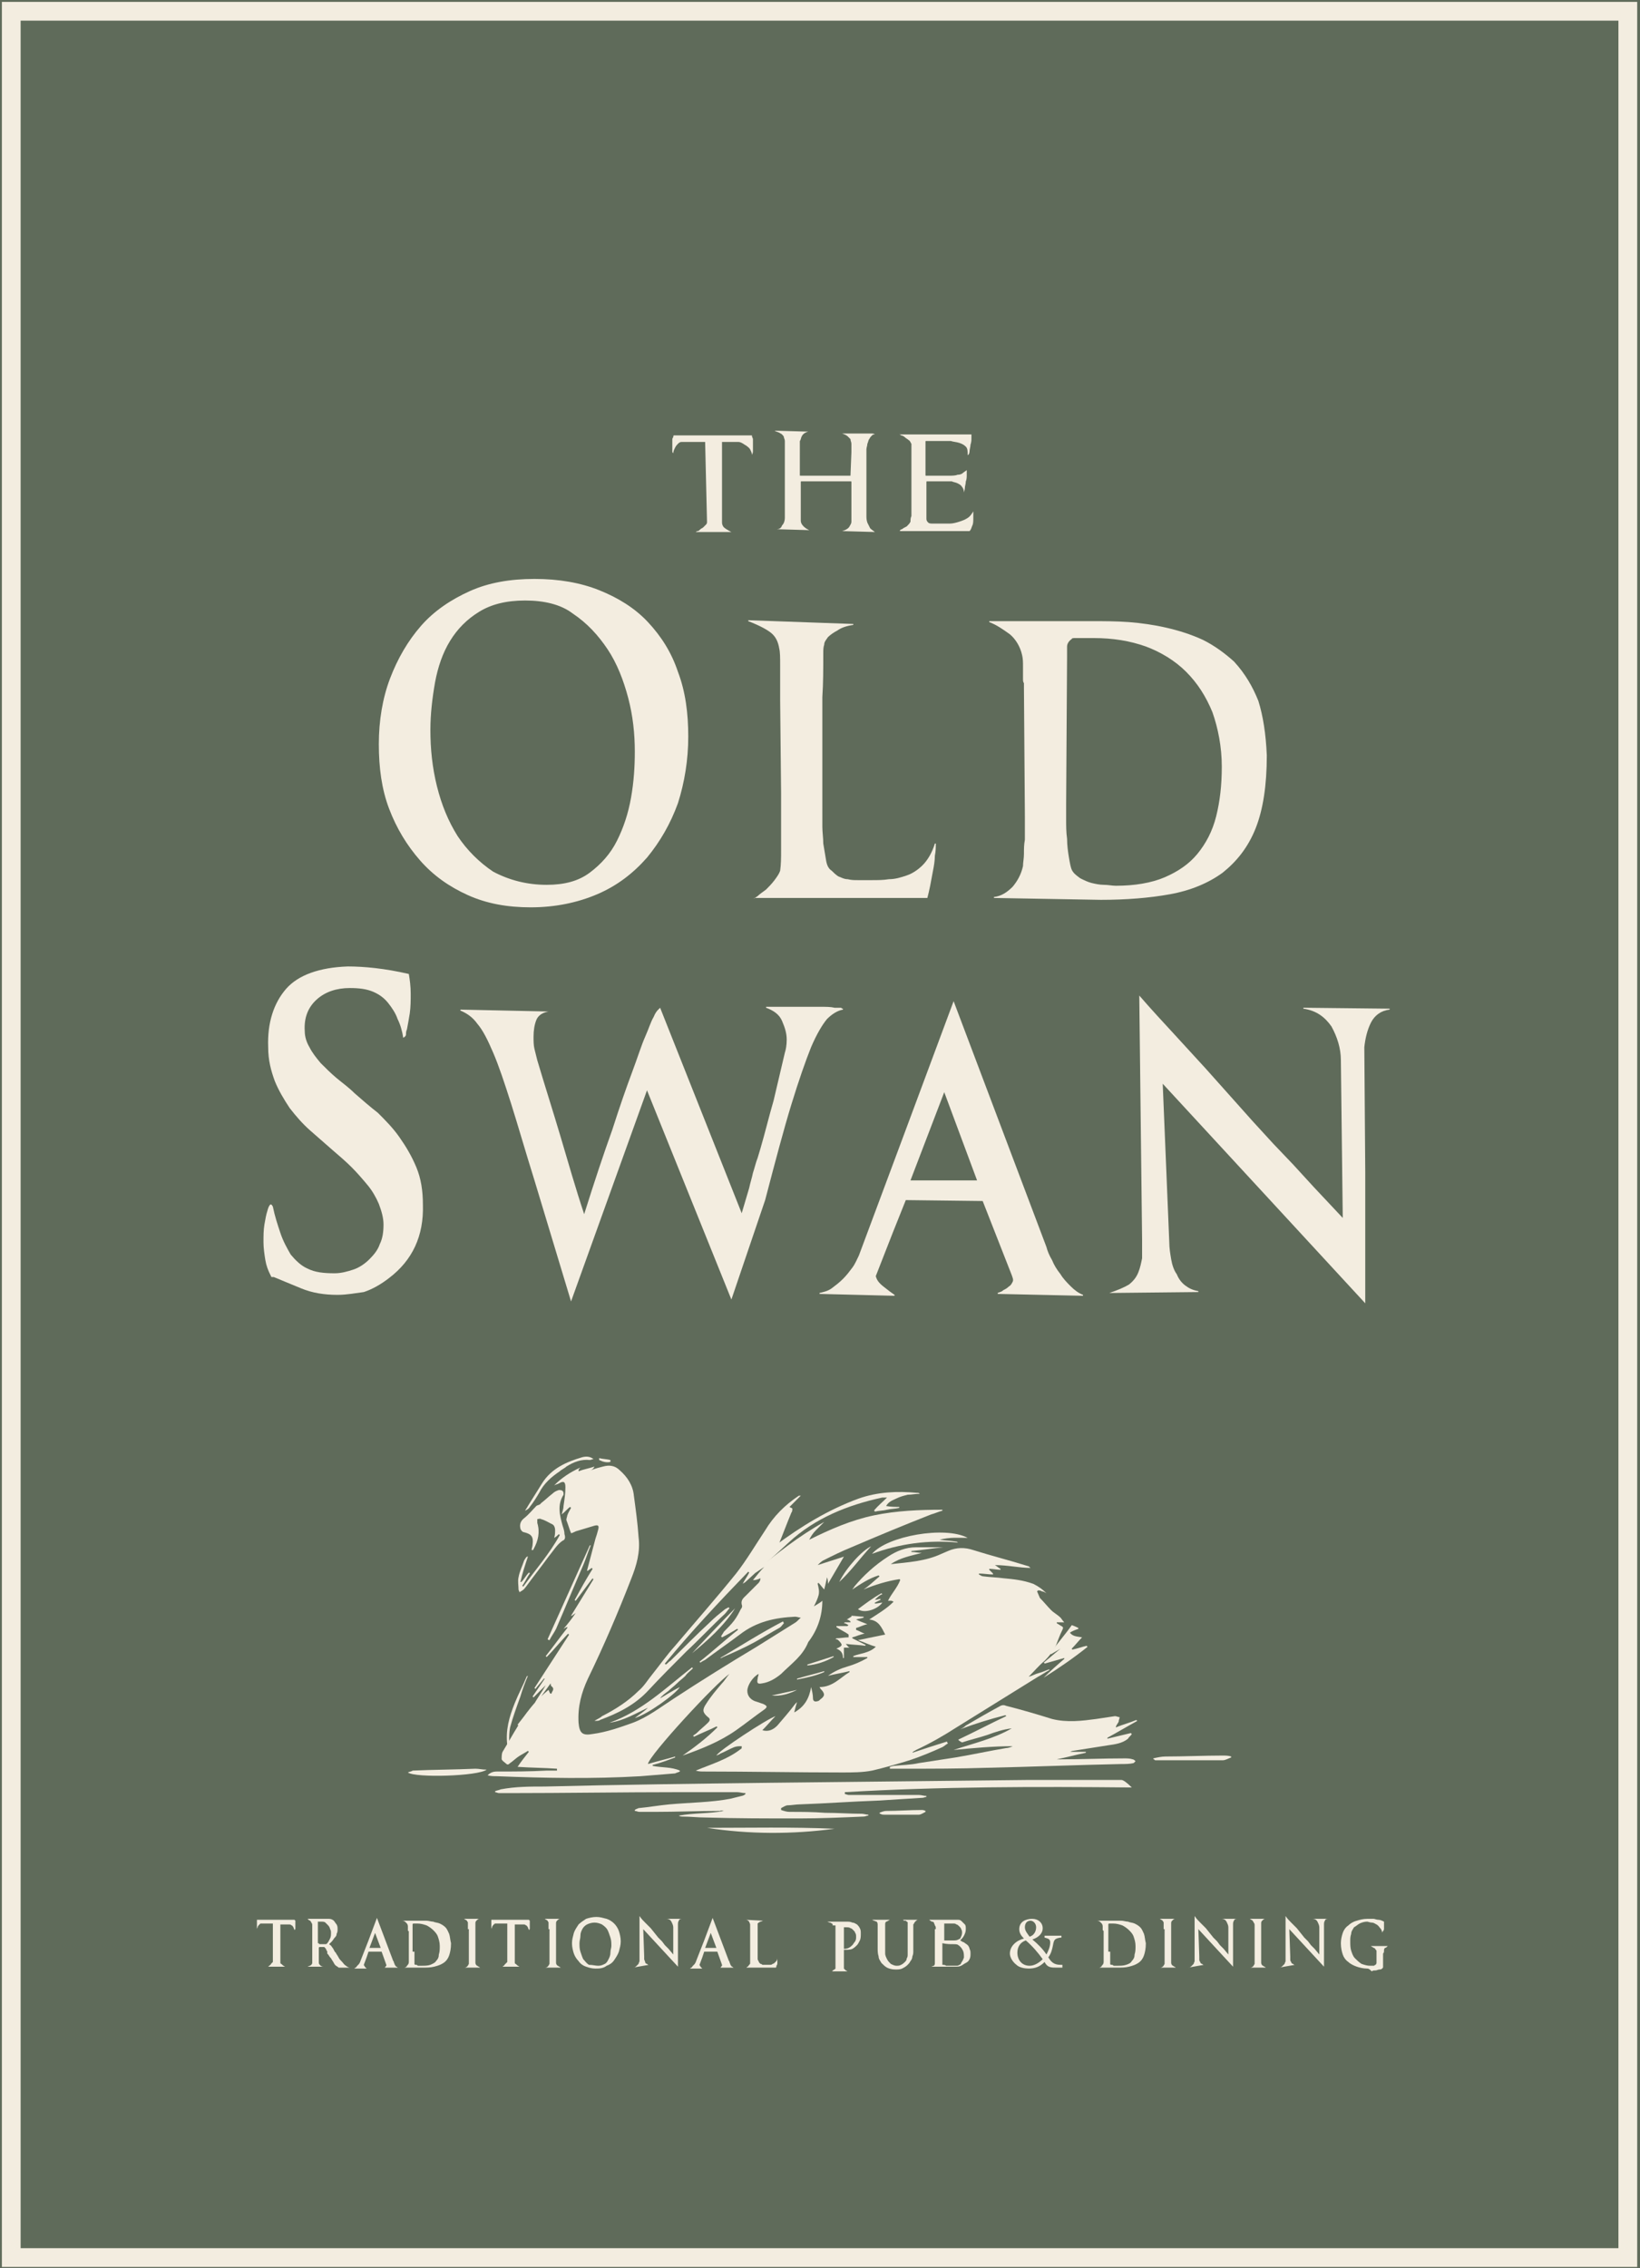 <?xml version="1.0" encoding="utf-8"?>
<!-- Generator: Adobe Illustrator 27.3.1, SVG Export Plug-In . SVG Version: 6.00 Build 0)  -->
<svg version="1.1" xmlns="http://www.w3.org/2000/svg" xmlns:xlink="http://www.w3.org/1999/xlink" x="0px" y="0px"
	 viewBox="0 0 174.9 241.7" style="enable-background:new 0 0 174.9 241.7;" xml:space="preserve">
<rect x="0" y="0" width="174.9" height="241.7" fill="#333333" stroke="none"/>
<style type="text/css">
	.st0{clip-path:url(#SVGID_00000163059565553499949660000007076245914172212625_);fill:#5F6B5A;}
	.st1{clip-path:url(#SVGID_00000163059565553499949660000007076245914172212625_);fill:#F3EDE0;}
	.st2{fill:#F3EDE0;}
</style>
<g id="Layer_2">
	<g>
		<defs>
			<rect id="SVGID_1_" x="-0.6" y="-0.8" width="176.1" height="243.4"/>
		</defs>
		<clipPath id="SVGID_00000122707494559011947610000004747014038571737478_">
			<use xlink:href="#SVGID_1_"  style="overflow:visible;"/>
		</clipPath>
		<polygon style="clip-path:url(#SVGID_00000122707494559011947610000004747014038571737478_);fill:#5F6B5A;" points="-0.6,241.8 
			-0.6,241.8 175.8,241.8 175.8,-0.4 -0.6,-0.4 		"/>
		<path style="clip-path:url(#SVGID_00000122707494559011947610000004747014038571737478_);fill:#F3EDE0;" d="M75.2,47.1H75h-0.3
			c-0.1,0-0.2,0-0.3,0c-0.1,0-0.1,0-0.2,0c-0.1,0-0.1,0-0.1,0c0,0-0.1,0-0.1,0h-0.7c-0.2,0-0.4,0-0.6,0c-0.2,0-0.3,0.1-0.4,0.2
			c-0.1,0.1-0.2,0.2-0.3,0.4c-0.1,0.2-0.2,0.4-0.2,0.6c-0.1-0.1-0.1-0.1-0.1-0.2c0-0.1,0-0.3,0-0.4c0-0.1,0-0.3,0-0.4
			c0-0.1,0-0.3,0-0.4c0-0.1,0-0.2,0.1-0.3c0-0.1,0-0.2,0.1-0.2c0.1,0,0.2,0,0.3,0c0.1,0,0.2,0,0.3,0h1.5c0.7,0,1.2,0,1.7,0h1.3
			c0.6,0,1.1,0,1.4,0c0.3,0,0.6,0,0.8,0h0.9c0.1,0,0.1,0,0.1,0.1c0,0.1,0.1,0.2,0.1,0.3c0,0.1,0,0.3,0,0.4c0,0.1,0,0.3,0,0.4
			c0,0.2,0,0.4,0,0.5c0,0.2-0.1,0.3-0.1,0.4c0-0.2-0.1-0.4-0.2-0.6c-0.1-0.2-0.3-0.3-0.4-0.4c-0.2-0.1-0.3-0.2-0.5-0.3
			c-0.2-0.1-0.3-0.1-0.5-0.1l-1.6,0v0.4V48c0,0.2,0,0.3,0,0.5c0,0.1,0,0.2,0,0.3c0,0.1,0,0.3,0,0.4c0,0.2,0,0.3,0,0.4v0.5
			c0,0.4,0,0.8,0,1.3c0,0.5,0,0.9,0,1.3c0,0.5,0,1,0,1.5c0,0.5,0,1,0,1.5c0,0.2,0.1,0.4,0.2,0.5c0.1,0.1,0.4,0.3,0.8,0.5v0h-3.6
			c-0.1,0-0.2,0-0.2,0c0,0,0.1-0.1,0.2-0.1c0.1,0,0.2-0.1,0.3-0.2c0.1-0.1,0.2-0.1,0.3-0.2c0.1-0.1,0.2-0.2,0.3-0.3
			c0.1-0.1,0.1-0.2,0.1-0.3L75.2,47.1"/>
		<path style="clip-path:url(#SVGID_00000122707494559011947610000004747014038571737478_);fill:#F3EDE0;" d="M90.7,50.7
			C90.8,50.7,90.8,50.7,90.7,50.7l0.1-2.5c0,0,0-0.1,0-0.1c0,0,0-0.1,0-0.1c0-0.3,0-0.5,0-0.7c0-0.2-0.1-0.3-0.1-0.5
			c-0.1-0.1-0.2-0.2-0.3-0.3c-0.1-0.1-0.3-0.2-0.6-0.3v0l1.8,0c0.1,0,0.2,0,0.4,0c0.1,0,0.3,0,0.4,0h0.1c0.1,0,0.3,0,0.4,0
			c0.1,0,0.3,0,0.4,0.1v0c-0.1,0-0.2,0-0.3,0.1c-0.1,0.1-0.2,0.2-0.3,0.4c-0.1,0.1-0.1,0.3-0.2,0.5c0,0.2-0.1,0.4-0.1,0.6v4.3
			c0,0.1,0,0.1,0,0.2c0,0.1,0,0.1,0,0.2v1c0,0,0,0,0,0c0,0,0,0,0,0v0.5c0,0.2,0,0.5,0,0.8c0,0.3,0,0.5,0.1,0.8
			c0.1,0.2,0.2,0.4,0.3,0.6c0.2,0.2,0.4,0.3,0.5,0.4v0l-3.5-0.1v0c0.4-0.1,0.7-0.3,0.8-0.5c0.1-0.2,0.2-0.3,0.2-0.5
			c0-0.2,0-0.5,0-0.8c0-0.3,0-0.5,0-0.8v-0.4c0,0,0-0.1,0-0.1c0,0,0-0.1,0-0.1v-2c0-0.1,0-0.1-0.1-0.1h-5.2c-0.1,0-0.1,0-0.1,0.1
			v3.5v0.3c0,0.1,0,0.2,0,0.3c0,0.2,0.1,0.4,0.3,0.6c0.2,0.2,0.4,0.3,0.6,0.4v0l-3.5-0.1v0c0.3,0,0.5-0.1,0.6-0.4
			c0.2-0.2,0.3-0.5,0.3-0.8c0-0.1,0-0.2,0-0.3c0-0.1,0-0.2,0-0.4c0-0.2,0-0.4,0-0.7v-1v-1.4c0-0.5,0-1.1,0-1.8v-1.1
			c0-0.2,0-0.4,0-0.7c0-0.2,0-0.5,0-0.8c0-0.2-0.1-0.3-0.1-0.4c0-0.1-0.1-0.2-0.2-0.3c-0.1-0.1-0.2-0.1-0.3-0.2
			c-0.1,0-0.2-0.1-0.3-0.1l-0.2-0.1v0l3.6,0.1v0c-0.4,0.1-0.6,0.3-0.7,0.5c-0.1,0.2-0.1,0.4-0.2,0.5c0,0.1,0,0.1,0,0.2
			c0,0.1,0,0.1,0,0.2V49c0,0.3,0,0.5,0,0.8v0.8c0,0.1,0,0.1,0.1,0.1H90.7"/>
		<path style="clip-path:url(#SVGID_00000122707494559011947610000004747014038571737478_);fill:#F3EDE0;" d="M97.2,48.3v-0.5
			c0-0.2,0-0.3,0-0.5c-0.1-0.1-0.1-0.3-0.3-0.4c-0.1-0.1-0.3-0.2-0.4-0.3c-0.1-0.1-0.3-0.2-0.4-0.2c-0.1-0.1-0.2-0.1-0.2-0.1h7.7
			c0,0.1,0,0.2,0,0.4c0,0.2,0,0.4-0.1,0.7c0,0.2-0.1,0.5-0.1,0.7c0,0.2-0.1,0.4-0.2,0.4c0-0.4,0-0.7-0.2-0.9
			c-0.2-0.2-0.4-0.3-0.7-0.4c-0.3-0.1-0.6-0.1-0.9-0.2c-0.3,0-0.6,0-0.8,0h-0.2c0,0,0,0-0.1,0c0,0,0,0-0.1,0h-1.4
			c-0.1,0-0.1,0-0.1,0.1v3.5c0,0.1,0,0.1,0.1,0.1h0.7c0.7,0,1.2,0,1.6,0c0.4,0,0.8,0,1-0.1c0.3,0,0.5-0.1,0.6-0.2
			c0.1-0.1,0.3-0.2,0.4-0.3c0,0.1,0,0.3,0,0.5c0,0.2,0,0.5-0.1,0.7c0,0.3-0.1,0.5-0.1,0.7c0,0.2-0.1,0.4-0.1,0.5h0
			c0-0.3-0.1-0.5-0.2-0.6c-0.1-0.2-0.3-0.3-0.5-0.4c-0.2-0.1-0.4-0.1-0.6-0.2c-0.2,0-0.4,0-0.6,0c0,0-0.1,0-0.1,0c0,0,0,0-0.1,0H100
			c-0.2,0-0.3,0-0.6,0h-0.5c-0.1,0-0.1,0-0.1,0.1c0,0.1,0,0.1,0,0.1c0,0,0,0.1,0,0.1v3.7c0,0.2,0.1,0.3,0.2,0.4
			c0.1,0.1,0.3,0.1,0.5,0.1h0.6c0,0,0,0,0,0c0,0,0,0,0,0h0.2c0.3,0,0.6,0,1,0c0.3,0,0.7-0.1,1-0.2c0.3-0.1,0.6-0.2,0.9-0.4
			c0.3-0.2,0.4-0.4,0.6-0.7h0c0,0.2,0,0.5,0,0.7c0,0.3,0,0.6-0.1,0.8c-0.1,0.2-0.1,0.4-0.3,0.6h-7.3c-0.1,0-0.2,0-0.1-0.1
			c0,0,0.1-0.1,0.2-0.1c0.1-0.1,0.3-0.2,0.5-0.3c0.2-0.2,0.3-0.3,0.4-0.5c0-0.2,0-0.4,0.1-0.6c0-0.2,0-0.6,0-1.1v-4.8
			c0-0.1,0-0.3,0-0.4C97.2,48.6,97.2,48.5,97.2,48.3"/>
		<path style="clip-path:url(#SVGID_00000122707494559011947610000004747014038571737478_);fill:#F3EDE0;" d="M58.3,94.3
			c1.9,0,3.4-0.4,4.6-1.3c1.2-0.9,2.2-2,2.9-3.4c0.7-1.4,1.2-2.9,1.5-4.6c0.3-1.7,0.4-3.3,0.4-4.9c0-1.9-0.2-3.8-0.7-5.7
			c-0.5-1.9-1.2-3.7-2.2-5.2c-1-1.5-2.2-2.8-3.7-3.8C59.8,64.4,58,64,56,64c-2,0-3.6,0.4-4.9,1.2c-1.3,0.8-2.3,1.8-3.1,3.1
			c-0.8,1.3-1.3,2.8-1.6,4.4c-0.3,1.7-0.5,3.4-0.5,5.1c0,2,0.2,4,0.7,6c0.5,2,1.2,3.7,2.2,5.3c1,1.5,2.3,2.8,3.8,3.8
			C54.3,93.8,56.2,94.3,58.3,94.3 M56.6,96.7c-2.5,0-4.7-0.4-6.7-1.3c-2-0.9-3.7-2.1-5.1-3.7c-1.4-1.6-2.5-3.4-3.3-5.5
			c-0.8-2.1-1.1-4.4-1.1-6.9c0-2.5,0.4-4.9,1.2-7c0.8-2.1,1.9-4,3.3-5.6c1.4-1.6,3.2-2.8,5.2-3.7c2-0.9,4.3-1.3,6.9-1.3
			c2.6,0,4.9,0.4,6.9,1.2c2,0.8,3.8,1.9,5.2,3.4c1.4,1.5,2.5,3.2,3.2,5.3c0.8,2.1,1.1,4.4,1.1,6.9c0,2.5-0.4,4.9-1.1,7.1
			c-0.8,2.2-1.9,4.1-3.3,5.8c-1.5,1.7-3.2,3-5.3,3.9C61.6,96.2,59.2,96.7,56.6,96.7"/>
		<path style="clip-path:url(#SVGID_00000122707494559011947610000004747014038571737478_);fill:#F3EDE0;" d="M87.7,86.8
			c0,0.3,0,0.7,0,1.3c0,0.6,0.1,1.2,0.1,1.8c0.1,0.6,0.2,1.2,0.3,1.8c0.1,0.6,0.3,0.9,0.6,1.1c0.2,0.2,0.4,0.4,0.7,0.6
			c0.3,0.1,0.6,0.3,1,0.3c0.4,0.1,0.7,0.1,1.1,0.1s0.6,0,0.9,0l0.6,0c0.6,0,1.2,0,1.8-0.1c0.7,0,1.3-0.2,1.9-0.4
			c0.6-0.2,1.2-0.6,1.7-1.1c0.5-0.5,1-1.3,1.3-2.3h0.1c0,0.4,0,0.8-0.1,1.3c0,0.5-0.1,1.1-0.2,1.6c-0.1,0.5-0.2,1.1-0.3,1.6
			c-0.1,0.5-0.2,0.9-0.3,1.3l-18.5,0l0,0c0,0.1,0.1,0,0.4-0.2c0.2-0.2,0.5-0.4,0.9-0.7c0.3-0.3,0.6-0.6,0.9-1c0.3-0.4,0.5-0.7,0.6-1
			c0.1-0.7,0.1-1.4,0.1-2.2c0-0.8,0-1.5,0-2.2l0-0.6c0-0.6,0-1.2,0-1.7c0-0.5,0-1.1,0-1.6l-0.1-9.9c0-1.7,0-2.9,0-3.7
			c0-0.8,0-1.4-0.1-1.8c-0.1-0.6-0.3-1.1-0.7-1.5c-0.4-0.4-1.3-0.9-2.6-1.4v-0.1L91,66.5v0.1c-0.7,0.1-1.3,0.3-1.7,0.6
			c-0.4,0.2-0.8,0.5-1,0.7c-0.2,0.3-0.4,0.5-0.4,0.8c-0.1,0.3-0.1,0.6-0.1,0.9c0,1.7,0,3.2-0.1,4.7c0,1.5,0,2.9,0,4.2
			c0,1.3,0,2.7,0,4C87.7,83.9,87.7,85.3,87.7,86.8"/>
		<path style="clip-path:url(#SVGID_00000122707494559011947610000004747014038571737478_);fill:#F3EDE0;" d="M113.7,85.7
			c0,0.4,0,1,0,1.6c0,0.7,0,1.4,0.1,2.1c0,0.7,0.1,1.4,0.2,2c0.1,0.6,0.2,1.1,0.3,1.3v0c0.2,0.4,0.5,0.6,0.9,0.9
			c0.4,0.2,0.8,0.4,1.2,0.5c0.4,0.1,0.9,0.2,1.3,0.2c0.5,0,0.9,0.1,1.3,0.1c2,0,3.8-0.3,5.2-0.9c1.4-0.6,2.6-1.4,3.5-2.5
			c0.9-1.1,1.6-2.4,2-4c0.4-1.6,0.6-3.3,0.6-5.3c0-2.1-0.4-4.1-1-5.8c-0.7-1.7-1.6-3.1-2.8-4.3c-1.2-1.2-2.7-2.1-4.3-2.7
			c-1.7-0.6-3.5-0.9-5.6-0.9c-0.1,0-0.3,0-0.5,0c-0.2,0-0.5,0-0.7,0c-0.2,0-0.5,0-0.7,0c-0.2,0-0.4,0-0.4,0.1h0
			c-0.3,0.2-0.5,0.5-0.5,0.8c0,0.2,0,0.4,0,0.5c0,0.2,0,0.4,0,0.5L113.7,85.7z M109.1,72.3c0-0.5,0-0.9,0-1.3c0-0.4,0-0.8-0.1-1.2
			c-0.2-0.9-0.7-1.7-1.3-2.2c-0.7-0.5-1.4-1-2.2-1.3v-0.1l11,0c1.2,0,2.5,0,3.9,0.1c1.3,0.1,2.7,0.3,4,0.6c1.3,0.3,2.6,0.7,3.9,1.3
			c1.2,0.6,2.3,1.4,3.3,2.3c1.2,1.3,2,2.7,2.6,4.2c0.5,1.6,0.8,3.5,0.9,5.8c0,3.2-0.4,5.8-1.2,7.8c-0.8,2-2,3.5-3.5,4.7
			c-1.5,1.1-3.4,1.9-5.6,2.3c-2.2,0.4-4.7,0.6-7.4,0.6L106,95.7v-0.1c0.8-0.1,1.4-0.5,2-1.1c0.5-0.6,0.9-1.3,1.1-2.2
			c0-0.4,0.1-0.8,0.1-1.3c0-0.5,0-1,0.1-1.5c0-0.5,0-1,0-1.4c0-0.4,0-0.8,0-1.1l-0.1-13.7c0-0.2,0-0.4,0-0.5
			C109.1,72.7,109.1,72.5,109.1,72.3"/>
		<path style="clip-path:url(#SVGID_00000122707494559011947610000004747014038571737478_);fill:#F3EDE0;" d="M28.8,135.8
			c-0.2-0.4-0.4-0.9-0.5-1.5c-0.1-0.6-0.2-1.3-0.2-1.9c0-0.7,0-1.3,0.1-1.9c0.1-0.6,0.2-1.1,0.3-1.4c0.1-0.4,0.2-0.6,0.3-0.7
			c0.1-0.1,0.2,0,0.3,0.2c0.2,1,0.5,1.9,0.8,2.8c0.3,0.9,0.7,1.6,1.1,2.3c0.5,0.6,1.1,1.2,1.8,1.5c0.8,0.4,1.7,0.5,2.9,0.5
			c0.7,0,1.4-0.2,2-0.4c0.6-0.2,1.2-0.6,1.7-1.1c0.5-0.5,0.9-1,1.1-1.6c0.3-0.6,0.4-1.3,0.4-2.1c0-0.7-0.2-1.4-0.5-2.2
			c-0.3-0.7-0.7-1.4-1.2-2c-0.5-0.6-1.1-1.3-1.7-1.9c-0.6-0.6-1.3-1.2-2-1.8c-0.8-0.7-1.6-1.4-2.4-2.1c-0.8-0.7-1.5-1.5-2.2-2.4
			c-0.6-0.9-1.2-1.9-1.6-2.9c-0.4-1.1-0.7-2.2-0.7-3.6c-0.1-2.6,0.6-4.7,1.9-6.2c1.3-1.5,3.6-2.3,6.6-2.4c1.7,0,3.9,0.2,6.5,0.8
			c0.1,0.6,0.2,1.3,0.2,2.1c0,0.7,0,1.4-0.1,2.1c-0.1,0.6-0.2,1.2-0.3,1.7c-0.1,0.2-0.1,0.4-0.1,0.5c0,0.2-0.1,0.3-0.3,0.4
			c-0.1-0.7-0.3-1.4-0.6-2c-0.2-0.6-0.6-1.2-1-1.7c-0.4-0.5-0.9-0.9-1.6-1.2c-0.7-0.3-1.5-0.4-2.5-0.4c-1.4,0-2.6,0.4-3.5,1.2
			c-0.9,0.8-1.4,1.9-1.3,3.4c0,0.6,0.2,1.2,0.5,1.7c0.3,0.6,0.7,1.1,1.2,1.7c0.5,0.5,1.1,1.1,1.7,1.6c0.6,0.5,1.3,1,1.9,1.6
			c0.8,0.7,1.6,1.4,2.5,2.1c0.8,0.8,1.6,1.6,2.3,2.6c0.7,1,1.3,2,1.8,3.2c0.5,1.2,0.7,2.5,0.7,4c0.1,3.3-1.1,5.9-3.6,7.8
			c-0.9,0.7-1.8,1.2-2.7,1.5C38,137.8,37,138,36,138c-1.4,0-2.7-0.2-3.9-0.7c-1.2-0.5-2.2-0.9-2.9-1.2c-0.1,0-0.2,0-0.2,0
			c0,0-0.1,0-0.1-0.1L28.8,135.8"/>
		<path style="clip-path:url(#SVGID_00000122707494559011947610000004747014038571737478_);fill:#F3EDE0;" d="M58.5,107.8
			L58.5,107.8L58.5,107.8c-0.6,0.1-1.1,0.4-1.3,0.9c-0.2,0.5-0.3,1.1-0.3,1.8c0,0.4,0,0.9,0.1,1.3c0.1,0.4,0.2,0.8,0.3,1.2
			c0.8,2.7,1.7,5.5,2.5,8.2c0.8,2.7,1.6,5.5,2.5,8.2c1.1-3.5,2.1-6.5,3-9c0.8-2.5,1.5-4.5,2.1-6.1c0.6-1.6,1-2.9,1.4-3.8
			c0.4-0.9,0.6-1.6,0.9-2.1c0.2-0.5,0.4-0.7,0.5-0.8c0.1-0.1,0.2-0.2,0.2-0.2l8.7,21.9l0.8-2.7c0.1-0.5,0.3-1.1,0.4-1.6
			c0.2-0.6,0.3-1.1,0.5-1.6l0.3-1c0.5-1.7,0.9-3.4,1.4-5.1c0.4-1.7,0.8-3.4,1.2-5.1c0.1-0.3,0.2-0.8,0.2-1.4c0-0.7-0.2-1.3-0.5-2
			c-0.3-0.7-0.9-1.1-1.7-1.4l0-0.1c1.3,0,2.5,0,3.4,0c0.9,0,1.7,0,2.4,0c0.6,0,1.1,0,1.5,0.1c0.4,0,0.6,0,0.7,0
			c0.1,0.1,0.1,0.1,0.2,0.1v0.1c-0.6,0.1-1.2,0.5-1.7,1c-0.5,0.6-1.1,1.6-1.7,3c-0.6,1.5-1.3,3.5-2.1,6.1c-0.8,2.6-1.7,6-2.8,10.2
			L78,138.5l-9-22.3l-8.1,22.5L57,125.8c-1-3.2-1.8-6-2.5-8.2c-0.7-2.2-1.3-4-1.9-5.4c-0.6-1.4-1.1-2.4-1.7-3.1
			c-0.5-0.7-1.1-1.1-1.8-1.4l0-0.1L58.5,107.8"/>
		<path style="clip-path:url(#SVGID_00000122707494559011947610000004747014038571737478_);fill:#F3EDE0;" d="M97.1,125.8
			L97.1,125.8l7.1,0l-3.5-9.4L97.1,125.8z M96.6,127.9L96.6,127.9l-1.4,3.5l-1.8,4.6c0.1,0.4,0.3,0.7,0.8,1.1
			c0.5,0.4,0.9,0.7,1.2,0.9l0,0.1l-8-0.2v-0.1c0.4-0.1,0.9-0.2,1.3-0.5c0.4-0.3,0.8-0.6,1.2-1s0.7-0.8,1-1.2
			c0.3-0.4,0.5-0.9,0.7-1.3l5-13.4l5.1-13.7l9.9,26.2c0.1,0.4,0.3,0.9,0.6,1.4c0.2,0.5,0.5,1,0.9,1.5c0.3,0.5,0.7,0.9,1.1,1.3
			c0.4,0.4,0.8,0.7,1.3,0.9v0.1l-9.1-0.2v-0.1c0.2-0.1,0.4-0.1,0.6-0.3c0.2-0.1,0.4-0.2,0.6-0.4c0.2-0.1,0.3-0.3,0.4-0.5
			c0.1-0.2,0-0.4-0.1-0.7l-3.1-7.9L96.6,127.9"/>
		<path style="clip-path:url(#SVGID_00000122707494559011947610000004747014038571737478_);fill:#F3EDE0;" d="M118.3,137.8
			L118.3,137.8L118.3,137.8c0.9-0.3,1.6-0.6,2.1-0.9c0.5-0.4,0.8-0.8,1-1.3c0.2-0.5,0.3-1,0.4-1.5c0-0.5,0-1.1,0-1.6l0-0.4l-0.3-26
			c1.3,1.5,2.6,2.9,3.8,4.2c1.2,1.3,2.3,2.5,3.3,3.6l5,5.6l2.2,2.4l2.1,2.2l2.2,2.4l3.1,3.3l-0.2-16.8c0-1.3-0.4-2.5-1-3.6
			c-0.7-1-1.6-1.7-3-1.9l0-0.1l9.2,0.1l0,0.1c-0.9,0.1-1.6,0.6-2,1.4c-0.4,0.8-0.6,1.7-0.7,2.6l0.1,13.4c0,0.4,0,0.8,0,1.5
			c0,0.6,0,1.3,0,1.9c0,0.7,0,1.3,0,2c0,0.6,0,1.1,0,1.5c0,0.4,0,1,0,1.8c0,0.7,0,1.4,0,1.9l0,3.3l-21.6-23.4l0.7,16.9
			c0,0.6,0.1,1.2,0.2,1.8c0.1,0.6,0.3,1.2,0.6,1.6c0.2,0.5,0.5,0.9,0.9,1.2c0.4,0.3,0.8,0.5,1.4,0.6v0.1L118.3,137.8"/>
		<path style="clip-path:url(#SVGID_00000122707494559011947610000004747014038571737478_);fill:#F3EDE0;" d="M29.1,205h-0.1h-0.1
			c0,0-0.1,0-0.1,0c0,0-0.1,0-0.1,0c0,0,0,0-0.1,0c0,0,0,0-0.1,0h-0.3c-0.1,0-0.2,0-0.3,0c-0.1,0-0.2,0-0.2,0.1
			c-0.1,0-0.1,0.1-0.2,0.2c0,0.1-0.1,0.2-0.1,0.3c0,0,0-0.1,0-0.1c0-0.1,0-0.1,0-0.2c0-0.1,0-0.1,0-0.2c0-0.1,0-0.1,0-0.2
			c0-0.1,0-0.1,0-0.2c0,0,0-0.1,0-0.1c0.1,0,0.1,0,0.2,0c0.1,0,0.1,0,0.2,0h0.7c0.3,0,0.6,0,0.8,0h0.6c0.3,0,0.5,0,0.7,0
			c0.2,0,0.3,0,0.4,0h0.4c0,0,0,0,0.1,0.1c0,0,0,0.1,0,0.1c0,0.1,0,0.1,0,0.2c0,0.1,0,0.1,0,0.2c0,0.1,0,0.2,0,0.3
			c0,0.1,0,0.1-0.1,0.2c0-0.1-0.1-0.2-0.1-0.3c-0.1-0.1-0.1-0.2-0.2-0.2c-0.1-0.1-0.2-0.1-0.2-0.1c-0.1,0-0.2,0-0.2,0l-0.8,0v0.2
			v0.2c0,0.1,0,0.2,0,0.2c0,0.1,0,0.1,0,0.1c0,0.1,0,0.1,0,0.2c0,0.1,0,0.2,0,0.2v0.3c0,0.2,0,0.4,0,0.6c0,0.2,0,0.4,0,0.6
			c0,0.2,0,0.5,0,0.7c0,0.2,0,0.5,0,0.7c0,0.1,0,0.2,0.1,0.2c0.1,0.1,0.2,0.2,0.4,0.3v0h-1.7c-0.1,0-0.1,0-0.1,0c0,0,0,0,0.1-0.1
			c0,0,0.1,0,0.1-0.1c0.1,0,0.1-0.1,0.1-0.1c0,0,0.1-0.1,0.1-0.1c0,0,0.1-0.1,0.1-0.1L29.1,205"/>
		<path style="clip-path:url(#SVGID_00000122707494559011947610000004747014038571737478_);fill:#F3EDE0;" d="M34,207.1
			C34,207.1,34,207.1,34,207.1c0,0.1,0.1,0.1,0.1,0.1c0,0,0,0,0.1,0c0,0,0.1,0,0.1,0c0,0,0.1,0,0.1,0h0.1c0.1,0,0.1,0,0.2,0
			c0.1,0,0.1,0,0.2-0.1c0.1-0.1,0.2-0.3,0.3-0.5c0.1-0.2,0.1-0.4,0.1-0.6c0-0.1,0-0.3-0.1-0.4c0-0.1-0.1-0.3-0.2-0.4
			c-0.1-0.1-0.2-0.2-0.3-0.3c-0.1-0.1-0.3-0.1-0.5-0.1c0,0-0.1,0-0.1,0c0,0-0.1,0-0.1,0c0,0-0.1,0-0.1,0c0,0,0,0,0,0.1V207.1z
			 M33.3,205.6c0-0.2,0-0.3,0-0.4c0-0.1,0-0.2-0.1-0.3c0-0.1-0.1-0.1-0.1-0.2c-0.1,0-0.2-0.1-0.3-0.2v0h1.7c0.2,0,0.4,0,0.6,0
			c0.2,0,0.4,0.1,0.5,0.2c0.1,0.1,0.2,0.3,0.3,0.4c0.1,0.2,0.1,0.3,0.1,0.5c0,0.2,0,0.3-0.1,0.5c0,0.2-0.1,0.3-0.2,0.4
			c-0.1,0.1-0.2,0.3-0.3,0.4c-0.1,0.1-0.2,0.2-0.3,0.3c0.1,0.1,0.2,0.1,0.3,0.3c0.1,0.1,0.2,0.3,0.3,0.5l0.1,0.1
			c0.1,0.2,0.2,0.3,0.3,0.5c0.1,0.2,0.2,0.3,0.4,0.5c0.1,0.1,0.2,0.3,0.4,0.4c0.1,0.1,0.3,0.2,0.4,0.2v0c-0.2,0-0.4,0-0.5,0
			c-0.1,0-0.3,0-0.4,0c-0.1,0-0.2,0-0.2,0c-0.1,0-0.1,0-0.2-0.1h0c-0.2-0.1-0.3-0.2-0.4-0.4c-0.1-0.2-0.2-0.3-0.3-0.5l-0.1-0.1
			l-0.2-0.3l-0.1-0.1l0-0.1l0-0.1v0c0-0.1-0.1-0.1-0.1-0.2c0-0.1-0.1-0.1-0.1-0.2c0,0-0.1,0-0.1-0.1c-0.1,0-0.1,0-0.2,0
			c-0.1,0-0.1,0-0.2,0c-0.1,0-0.1,0-0.1,0c0,0-0.1,0-0.1,0.1c0,0.1,0,0.2,0,0.3c0,0.1,0,0.2,0,0.3v0.8c0,0,0,0,0,0c0,0,0,0,0,0v0.1
			c0,0.1,0,0.2,0.1,0.3c0.1,0.1,0.2,0.2,0.4,0.2v0l-1.7,0v0c0.2-0.1,0.3-0.1,0.4-0.2c0.1-0.1,0.1-0.2,0.1-0.2c0-0.4,0-0.8,0-1.1
			c0-0.3,0-0.6,0-0.9v-1.4C33.3,205.7,33.3,205.7,33.3,205.6C33.3,205.6,33.3,205.6,33.3,205.6"/>
		<path style="clip-path:url(#SVGID_00000122707494559011947610000004747014038571737478_);fill:#F3EDE0;" d="M39.4,207.6
			L39.4,207.6h1.2L40,206L39.4,207.6z M39.3,208L39.3,208l-0.2,0.6l-0.3,0.8c0,0.1,0.1,0.1,0.1,0.2c0.1,0.1,0.1,0.1,0.2,0.2v0
			l-1.4,0v0c0.1,0,0.1,0,0.2-0.1c0.1,0,0.1-0.1,0.2-0.2c0.1-0.1,0.1-0.1,0.2-0.2c0-0.1,0.1-0.1,0.1-0.2l0.9-2.3l0.9-2.4l1.7,4.5
			c0,0.1,0.1,0.1,0.1,0.2c0,0.1,0.1,0.2,0.1,0.3c0.1,0.1,0.1,0.2,0.2,0.2c0.1,0.1,0.1,0.1,0.2,0.1v0l-1.6,0v0c0,0,0.1,0,0.1,0
			c0,0,0.1,0,0.1-0.1c0,0,0.1-0.1,0.1-0.1c0,0,0-0.1,0-0.1l-0.5-1.4H39.3"/>
		<path style="clip-path:url(#SVGID_00000122707494559011947610000004747014038571737478_);fill:#F3EDE0;" d="M44.2,208
			c0,0.1,0,0.2,0,0.3c0,0.1,0,0.2,0,0.4c0,0.1,0,0.2,0,0.4c0,0.1,0,0.2,0,0.2v0c0,0.1,0.1,0.1,0.2,0.1c0.1,0,0.1,0.1,0.2,0.1
			c0.1,0,0.1,0,0.2,0c0.1,0,0.1,0,0.2,0c0.3,0,0.6,0,0.9-0.1c0.2-0.1,0.5-0.2,0.6-0.4c0.2-0.2,0.3-0.4,0.3-0.7
			c0.1-0.3,0.1-0.6,0.1-0.9c0-0.4-0.1-0.7-0.2-1c-0.1-0.3-0.3-0.5-0.5-0.7c-0.2-0.2-0.5-0.4-0.7-0.5c-0.3-0.1-0.6-0.2-1-0.2h-0.1
			c0,0-0.1,0-0.1,0c0,0-0.1,0-0.1,0c0,0-0.1,0-0.1,0h0c-0.1,0-0.1,0.1-0.1,0.1c0,0,0,0.1,0,0.1c0,0,0,0.1,0,0.1V208z M43.5,205.7
			v-0.2c0-0.1,0-0.1,0-0.2c0-0.2-0.1-0.3-0.2-0.4c-0.1-0.1-0.2-0.2-0.4-0.2v0h1.9c0.2,0,0.4,0,0.7,0c0.2,0,0.5,0.1,0.7,0.1
			c0.2,0.1,0.5,0.1,0.7,0.2c0.2,0.1,0.4,0.2,0.6,0.4c0.2,0.2,0.3,0.5,0.4,0.7c0.1,0.3,0.1,0.6,0.2,1c0,0.6-0.1,1-0.2,1.3
			c-0.1,0.3-0.3,0.6-0.6,0.8s-0.6,0.3-1,0.4c-0.4,0.1-0.8,0.1-1.3,0.1l-1.9,0v0c0.1,0,0.3-0.1,0.3-0.2c0.1-0.1,0.2-0.2,0.2-0.4
			c0-0.1,0-0.1,0-0.2c0-0.1,0-0.2,0-0.3c0-0.1,0-0.2,0-0.2v-0.2v-2.4C43.5,205.8,43.5,205.8,43.5,205.7
			C43.5,205.7,43.5,205.7,43.5,205.7"/>
		<path style="clip-path:url(#SVGID_00000122707494559011947610000004747014038571737478_);fill:#F3EDE0;" d="M49.9,205.6
			c0-0.2,0-0.3,0-0.4c0-0.1,0-0.2,0-0.3c0-0.1-0.1-0.1-0.1-0.2c-0.1-0.1-0.2-0.1-0.3-0.2v0l1.6,0v0c-0.1,0-0.2,0.1-0.3,0.2
			c-0.1,0.1-0.1,0.2-0.1,0.3v0.7c0,0.2,0,0.4,0,0.6v0.3c0,0,0,0.1,0,0.1c0,0,0,0.1,0,0.1v0.7c0,0.3,0,0.5,0,0.8c0,0.3,0,0.6,0,0.9
			c0,0.1,0.1,0.3,0.2,0.3c0.1,0.1,0.2,0.1,0.3,0.2v0l-1.7,0v0c0.3,0,0.4-0.2,0.5-0.4c0-0.1,0-0.3,0-0.4c0-0.1,0-0.3,0-0.4V205.6"/>
		<path style="clip-path:url(#SVGID_00000122707494559011947610000004747014038571737478_);fill:#F3EDE0;" d="M54.1,205H54h-0.1
			c0,0-0.1,0-0.1,0c0,0-0.1,0-0.1,0c0,0,0,0-0.1,0c0,0,0,0-0.1,0h-0.3c-0.1,0-0.2,0-0.3,0c-0.1,0-0.2,0-0.2,0.1
			c-0.1,0-0.1,0.1-0.2,0.2c0,0.1-0.1,0.2-0.1,0.3c0,0,0-0.1,0-0.1c0-0.1,0-0.1,0-0.2c0-0.1,0-0.1,0-0.2c0-0.1,0-0.1,0-0.2
			c0-0.1,0-0.1,0-0.2c0,0,0-0.1,0-0.1c0.1,0,0.1,0,0.2,0c0.1,0,0.1,0,0.2,0h0.7c0.3,0,0.6,0,0.8,0h0.6c0.3,0,0.5,0,0.7,0
			c0.2,0,0.3,0,0.4,0h0.4c0,0,0,0,0.1,0.1c0,0,0,0.1,0,0.1c0,0.1,0,0.1,0,0.2c0,0.1,0,0.1,0,0.2c0,0.1,0,0.2,0,0.3
			c0,0.1,0,0.1-0.1,0.2c0-0.1-0.1-0.2-0.1-0.3c-0.1-0.1-0.1-0.2-0.2-0.2c-0.1-0.1-0.2-0.1-0.2-0.1c-0.1,0-0.2,0-0.2,0l-0.8,0v0.2
			v0.2c0,0.1,0,0.2,0,0.2c0,0.1,0,0.1,0,0.1c0,0.1,0,0.1,0,0.2c0,0.1,0,0.2,0,0.2v0.3c0,0.2,0,0.4,0,0.6c0,0.2,0,0.4,0,0.6
			c0,0.2,0,0.5,0,0.7c0,0.2,0,0.5,0,0.7c0,0.1,0,0.2,0.1,0.2c0.1,0.1,0.2,0.2,0.4,0.3v0h-1.7c-0.1,0-0.1,0-0.1,0c0,0,0,0,0.1-0.1
			c0,0,0.1,0,0.1-0.1c0,0,0.1-0.1,0.1-0.1c0,0,0.1-0.1,0.1-0.1c0,0,0.1-0.1,0.1-0.1L54.1,205"/>
		<path style="clip-path:url(#SVGID_00000122707494559011947610000004747014038571737478_);fill:#F3EDE0;" d="M58.5,205.6
			c0-0.2,0-0.3,0-0.4c0-0.1,0-0.2,0-0.3c0-0.1-0.1-0.1-0.1-0.2c-0.1-0.1-0.2-0.1-0.3-0.2v0l1.6,0v0c-0.1,0-0.2,0.1-0.3,0.2
			c-0.1,0.1-0.1,0.2-0.1,0.3v0.7c0,0.2,0,0.4,0,0.6v0.3c0,0,0,0.1,0,0.1c0,0,0,0.1,0,0.1v0.7c0,0.3,0,0.5,0,0.8c0,0.3,0,0.6,0,0.9
			c0,0.1,0.1,0.3,0.2,0.3c0.1,0.1,0.2,0.1,0.3,0.2v0l-1.7,0v0c0.3,0,0.4-0.2,0.5-0.4c0-0.1,0-0.3,0-0.4c0-0.1,0-0.3,0-0.4V205.6"/>
		<path style="clip-path:url(#SVGID_00000122707494559011947610000004747014038571737478_);fill:#F3EDE0;" d="M63.8,209.5
			c0.3,0,0.5-0.1,0.7-0.2c0.2-0.1,0.3-0.3,0.4-0.5c0.1-0.2,0.2-0.4,0.2-0.7c0-0.3,0.1-0.5,0.1-0.7c0-0.3,0-0.6-0.1-0.9
			c-0.1-0.3-0.2-0.6-0.3-0.8c-0.1-0.2-0.3-0.4-0.6-0.6c-0.2-0.1-0.5-0.2-0.8-0.2c-0.3,0-0.6,0.1-0.8,0.2c-0.2,0.1-0.4,0.3-0.5,0.5
			c-0.1,0.2-0.2,0.4-0.2,0.7c0,0.3-0.1,0.5-0.1,0.8c0,0.3,0,0.6,0.1,0.9c0.1,0.3,0.2,0.6,0.3,0.8c0.2,0.2,0.3,0.4,0.6,0.6
			C63.2,209.4,63.5,209.5,63.8,209.5 M63.5,209.8c-0.4,0-0.7-0.1-1-0.2c-0.3-0.1-0.6-0.3-0.8-0.6c-0.2-0.2-0.4-0.5-0.5-0.8
			c-0.1-0.3-0.2-0.7-0.2-1.1c0-0.4,0.1-0.7,0.2-1.1c0.1-0.3,0.3-0.6,0.5-0.9c0.2-0.2,0.5-0.4,0.8-0.6c0.3-0.1,0.7-0.2,1.1-0.2
			c0.4,0,0.7,0.1,1.1,0.2c0.3,0.1,0.6,0.3,0.8,0.5c0.2,0.2,0.4,0.5,0.5,0.8c0.1,0.3,0.2,0.7,0.2,1.1c0,0.4-0.1,0.7-0.2,1.1
			c-0.1,0.3-0.3,0.6-0.5,0.9c-0.2,0.3-0.5,0.5-0.8,0.6C64.3,209.8,63.9,209.8,63.5,209.8"/>
		<path style="clip-path:url(#SVGID_00000122707494559011947610000004747014038571737478_);fill:#F3EDE0;" d="M67.5,209.7
			L67.5,209.7L67.5,209.7c0.2,0,0.3-0.1,0.4-0.2c0.1-0.1,0.1-0.1,0.2-0.2c0-0.1,0.1-0.2,0.1-0.3c0-0.1,0-0.2,0-0.3v-0.1l0-4.4
			c0.2,0.3,0.4,0.5,0.6,0.7c0.2,0.2,0.4,0.4,0.6,0.6l0.8,1l0.4,0.4l0.3,0.4l0.4,0.4l0.5,0.6v-2.9c0-0.2-0.1-0.4-0.2-0.6
			c-0.1-0.2-0.3-0.3-0.5-0.3v0l1.6,0v0c-0.2,0-0.3,0.1-0.3,0.2c-0.1,0.1-0.1,0.3-0.1,0.4l0,2.3v0.2v0.3c0,0.1,0,0.2,0,0.3
			c0,0.1,0,0.2,0,0.2c0,0.1,0,0.2,0,0.3c0,0.1,0,0.2,0,0.3v0.6l-3.7-4l0.1,2.9c0,0.1,0,0.2,0,0.3c0,0.1,0.1,0.2,0.1,0.3
			c0,0.1,0.1,0.2,0.2,0.2c0.1,0.1,0.1,0.1,0.2,0.1v0L67.5,209.7"/>
		<path style="clip-path:url(#SVGID_00000122707494559011947610000004747014038571737478_);fill:#F3EDE0;" d="M75.2,207.6
			L75.2,207.6h1.2l-0.6-1.6L75.2,207.6z M75.1,208L75.1,208l-0.2,0.6l-0.3,0.8c0,0.1,0.1,0.1,0.1,0.2c0.1,0.1,0.1,0.1,0.2,0.2v0
			l-1.4,0v0c0.1,0,0.1,0,0.2-0.1c0.1,0,0.1-0.1,0.2-0.2c0.1-0.1,0.1-0.1,0.2-0.2c0-0.1,0.1-0.1,0.1-0.2l0.9-2.3l0.9-2.4l1.7,4.5
			c0,0.1,0.1,0.1,0.1,0.2c0,0.1,0.1,0.2,0.1,0.3c0.1,0.1,0.1,0.2,0.2,0.2c0.1,0.1,0.1,0.1,0.2,0.1v0l-1.6,0v0c0,0,0.1,0,0.1,0
			c0,0,0.1,0,0.1-0.1c0,0,0.1-0.1,0.1-0.1c0,0,0-0.1,0-0.1l-0.5-1.4H75.1"/>
		<path style="clip-path:url(#SVGID_00000122707494559011947610000004747014038571737478_);fill:#F3EDE0;" d="M80.8,208.2
			c0,0.1,0,0.1,0,0.2c0,0.1,0,0.2,0,0.3c0,0.1,0,0.2,0.1,0.3c0,0.1,0.1,0.2,0.1,0.2c0,0,0.1,0.1,0.1,0.1c0.1,0,0.1,0,0.2,0.1
			c0.1,0,0.1,0,0.2,0c0.1,0,0.1,0,0.2,0h0.1c0.1,0,0.2,0,0.3,0c0.1,0,0.2,0,0.3-0.1c0.1,0,0.2-0.1,0.3-0.2c0.1-0.1,0.2-0.2,0.2-0.4
			h0c0,0.1,0,0.1,0,0.2c0,0.1,0,0.2,0,0.3c0,0.1,0,0.2-0.1,0.3c0,0.1,0,0.2-0.1,0.2l-3.2,0l0,0c0,0,0,0,0.1,0c0,0,0.1-0.1,0.1-0.1
			c0.1,0,0.1-0.1,0.2-0.2c0.1-0.1,0.1-0.1,0.1-0.2c0-0.1,0-0.2,0-0.4c0-0.1,0-0.3,0-0.4v-0.1c0-0.1,0-0.2,0-0.3c0-0.1,0-0.2,0-0.3
			v-1.7c0-0.3,0-0.5,0-0.6c0-0.1,0-0.2,0-0.3c0-0.1-0.1-0.2-0.1-0.3c-0.1-0.1-0.2-0.2-0.4-0.2v0l1.9,0.1v0c-0.1,0-0.2,0.1-0.3,0.1
			s-0.1,0.1-0.2,0.1c0,0-0.1,0.1-0.1,0.1c0,0.1,0,0.1,0,0.2c0,0.3,0,0.6,0,0.8c0,0.2,0,0.5,0,0.7c0,0.2,0,0.5,0,0.7V208.2"/>
		<path style="clip-path:url(#SVGID_00000122707494559011947610000004747014038571737478_);fill:#F3EDE0;" d="M88.8,205.2
			c0-0.1,0-0.1,0-0.1c0,0,0-0.1-0.1-0.1c0,0-0.1-0.1-0.2-0.1c-0.1,0-0.2-0.1-0.3-0.1v0h2.1c0.2,0,0.4,0,0.6,0.1
			c0.2,0,0.3,0.1,0.5,0.2c0.1,0.1,0.2,0.2,0.3,0.4c0.1,0.2,0.1,0.3,0.1,0.6c0,0.2,0,0.5-0.1,0.7c-0.1,0.2-0.2,0.4-0.3,0.5
			c-0.1,0.1-0.3,0.3-0.5,0.4c-0.2,0.1-0.5,0.1-0.8,0.1c-0.1,0-0.1,0-0.1,0c0,0-0.1,0-0.1-0.1c0.2,0,0.4,0,0.6-0.1
			c0.2-0.1,0.3-0.2,0.4-0.3c0.1-0.1,0.2-0.3,0.3-0.4c0.1-0.2,0.1-0.3,0.1-0.5c0-0.1,0-0.3-0.1-0.4c0-0.1-0.1-0.2-0.2-0.3
			c-0.1-0.1-0.2-0.2-0.3-0.2c-0.1-0.1-0.3-0.1-0.4-0.1c0,0-0.1,0-0.1,0c-0.1,0-0.1,0-0.1,0c0,0-0.1,0-0.1,0c0,0,0,0,0,0.1v1.8
			c0,0,0,0.1,0,0.1c0,0,0,0.1,0,0.1v0.5c0,0.5,0,1.1,0,1.7c0,0,0,0.1,0,0.1c0,0,0.1,0.1,0.1,0.1c0,0,0.1,0.1,0.1,0.1
			c0.1,0,0.1,0.1,0.2,0.1v0l-1.7,0v0c0,0,0.1,0,0.1-0.1c0.1,0,0.1-0.1,0.2-0.1c0,0,0.1-0.1,0.1-0.1c0-0.1,0-0.1,0-0.2v-0.4
			c0,0,0-0.1,0-0.1c0,0,0-0.1,0-0.1c0-0.1,0-0.3,0-0.5c0-0.2,0-0.4,0-0.7c0-0.3,0-0.6,0-1V205.2"/>
		<path style="clip-path:url(#SVGID_00000122707494559011947610000004747014038571737478_);fill:#F3EDE0;" d="M94.9,204.6
			L94.9,204.6L94.9,204.6c-0.2,0.1-0.3,0.2-0.4,0.2c-0.1,0.1-0.1,0.2-0.1,0.3c0,0,0,0.1,0,0.2v0.4v1.8c0,0.2,0,0.4,0,0.7
			c0,0.2,0.1,0.4,0.2,0.6c0.1,0.2,0.2,0.3,0.4,0.5c0.2,0.1,0.4,0.2,0.6,0.2c0.2,0,0.3,0,0.5-0.1c0.2-0.1,0.3-0.2,0.4-0.3
			c0.1-0.1,0.2-0.2,0.2-0.4c0.1-0.1,0.1-0.3,0.1-0.4c0-0.1,0-0.3,0-0.4c0-0.2,0-0.3,0-0.4v-1.7v-0.3v-0.2c0,0,0-0.1,0-0.1
			c0,0,0-0.1,0-0.1c0-0.1,0-0.2,0-0.2c0-0.1-0.1-0.1-0.1-0.1c0,0-0.1-0.1-0.1-0.1c-0.1,0-0.1,0-0.2,0l-0.1-0.1l1.6,0v0
			c-0.1,0-0.2,0.1-0.3,0.2c-0.1,0.1-0.1,0.2-0.2,0.3c0,0.1,0,0.1,0,0.2v0.2v1.9c0,0.2,0,0.4,0,0.5c0,0.2,0,0.4-0.1,0.6
			c0,0.2-0.1,0.4-0.2,0.5c-0.1,0.2-0.2,0.3-0.3,0.4c-0.2,0.2-0.4,0.3-0.6,0.4c-0.2,0.1-0.5,0.1-0.7,0.1c-0.4,0-0.7-0.1-0.9-0.2
			c-0.2-0.1-0.4-0.3-0.6-0.5c-0.1-0.2-0.3-0.4-0.3-0.7c-0.1-0.3-0.1-0.6-0.1-0.9c0-0.1,0-0.2,0-0.3c0-0.1,0-0.2,0-0.3v-0.3v-0.2
			c0-0.3,0-0.6,0-0.7c0-0.2,0-0.3,0-0.4c0-0.1,0-0.1,0-0.2c0,0,0-0.1,0-0.1c0-0.2-0.1-0.3-0.1-0.3c-0.1,0-0.2-0.1-0.3-0.1l-0.2-0.1
			L94.9,204.6"/>
		<path style="clip-path:url(#SVGID_00000122707494559011947610000004747014038571737478_);fill:#F3EDE0;" d="M102.8,208.6
			c0-0.2,0-0.5-0.1-0.7c-0.1-0.2-0.2-0.4-0.5-0.6h0c-0.1-0.1-0.3-0.1-0.6-0.1c-0.3,0-0.6,0-1.1-0.1l0,2.3c0.1,0,0.3,0,0.4,0.1
			c0.1,0,0.3,0,0.4,0c0.1,0,0.3,0,0.4,0c0.1,0,0.2,0,0.3,0c0.1,0,0.2,0,0.3-0.1c0.1,0,0.2-0.1,0.2-0.2c0.1-0.1,0.1-0.2,0.2-0.3
			C102.7,208.8,102.8,208.7,102.8,208.6 M100.5,206.8L100.5,206.8h0.3c0,0,0.1,0,0.1,0c0,0,0.1,0,0.1,0h0.3c0,0,0.1,0,0.1,0
			c0,0,0.1,0,0.1,0h0.3c0.3,0,0.4-0.1,0.6-0.2c0.1-0.2,0.2-0.4,0.2-0.6c0-0.1,0-0.3-0.1-0.4c0-0.1-0.1-0.2-0.2-0.3
			c-0.1-0.1-0.2-0.2-0.3-0.2c-0.1-0.1-0.2-0.1-0.4-0.1h-0.3c0,0,0,0,0,0s0,0,0,0c-0.1,0-0.2,0-0.2,0c-0.1,0-0.1,0-0.2,0
			c-0.1,0-0.1,0-0.1,0c0,0-0.1,0-0.1,0V206.8z M99.8,205.6c0-0.2,0-0.3-0.1-0.4c0-0.1-0.1-0.2-0.1-0.3c-0.1-0.1-0.1-0.1-0.2-0.1
			c-0.1,0-0.1-0.1-0.2-0.1l-0.1-0.1h2.6c0.2,0,0.3,0,0.5,0c0.2,0,0.3,0.1,0.4,0.2c0.1,0.1,0.2,0.2,0.3,0.3c0.1,0.1,0.1,0.3,0.1,0.5
			c0,0.3-0.1,0.5-0.2,0.7c-0.1,0.2-0.3,0.4-0.4,0.5c0.2,0.1,0.3,0.2,0.4,0.2c0.1,0.1,0.3,0.2,0.4,0.3c0.1,0.1,0.2,0.3,0.2,0.4
			c0.1,0.2,0.1,0.3,0.1,0.5c0,0.2,0,0.4-0.1,0.6c-0.1,0.2-0.2,0.3-0.4,0.4c-0.2,0.1-0.3,0.2-0.5,0.3c-0.2,0.1-0.4,0.1-0.6,0.1
			l-2.6,0v0c0.1,0,0.2-0.1,0.3-0.1c0.1-0.1,0.1-0.2,0.1-0.3c0-0.1,0-0.3,0-0.4c0-0.1,0-0.3,0-0.4V205.6"/>
		<path style="clip-path:url(#SVGID_00000122707494559011947610000004747014038571737478_);fill:#F3EDE0;" d="M110.5,205.4
			c0-0.4-0.3-0.7-0.6-0.7c-0.4,0-0.6,0.3-0.6,0.7c0,0.4,0.3,0.7,0.5,1C110.2,206.3,110.5,205.9,110.5,205.4 M108.5,208.1
			c0,0.8,0.5,1.4,1.3,1.4c0.5,0,1-0.3,1.4-0.7c-0.5-0.7-1.1-1.4-1.8-2C108.8,207,108.5,207.5,108.5,208.1 M113.1,206.5
			c-0.6,0.1-0.7,0.2-0.8,0.8c-0.1,0.5-0.2,0.9-0.5,1.3c0.3,0.5,0.6,0.8,1.3,0.8h0.2v0.3h-0.6c-0.6,0-1,0-1.3-0.6
			c-0.5,0.5-1,0.7-1.7,0.7c-0.4,0-1-0.1-1.3-0.4c-0.4-0.3-0.7-0.8-0.7-1.2c0-0.8,0.7-1.4,1.5-1.6c-0.3-0.3-0.5-0.6-0.5-1
			c0-0.8,0.7-1.1,1.4-1.1c0.6,0,1.1,0.4,1.1,1c0,0.6-0.5,1-1.1,1.2c0.6,0.5,1.1,1,1.5,1.6c0.2-0.4,0.4-0.8,0.4-1.3
			c0-0.4-0.3-0.4-0.6-0.5v-0.2h1.8V206.5"/>
		<path style="clip-path:url(#SVGID_00000122707494559011947610000004747014038571737478_);fill:#F3EDE0;" d="M118.4,208
			c0,0.1,0,0.2,0,0.3c0,0.1,0,0.2,0,0.4c0,0.1,0,0.2,0,0.4c0,0.1,0,0.2,0,0.2v0c0,0.1,0.1,0.1,0.2,0.1c0.1,0,0.1,0.1,0.2,0.1
			c0.1,0,0.1,0,0.2,0c0.1,0,0.1,0,0.2,0c0.3,0,0.6,0,0.9-0.1c0.3-0.1,0.5-0.2,0.6-0.4c0.2-0.2,0.3-0.4,0.3-0.7
			c0.1-0.3,0.1-0.6,0.1-0.9c0-0.4-0.1-0.7-0.2-1c-0.1-0.3-0.3-0.5-0.5-0.7c-0.2-0.2-0.5-0.4-0.7-0.5c-0.3-0.1-0.6-0.2-1-0.2h-0.1
			c0,0-0.1,0-0.1,0c0,0-0.1,0-0.1,0c0,0-0.1,0-0.1,0h0c-0.1,0-0.1,0.1-0.1,0.1c0,0,0,0.1,0,0.1c0,0,0,0.1,0,0.1V208z M117.6,205.7
			v-0.2c0-0.1,0-0.1,0-0.2c0-0.2-0.1-0.3-0.2-0.4c-0.1-0.1-0.2-0.2-0.4-0.2v0h1.9c0.2,0,0.4,0,0.7,0c0.2,0,0.5,0.1,0.7,0.1
			c0.2,0.1,0.5,0.1,0.7,0.2c0.2,0.1,0.4,0.2,0.6,0.4c0.2,0.2,0.3,0.5,0.4,0.7c0.1,0.3,0.1,0.6,0.2,1c0,0.6-0.1,1-0.2,1.3
			c-0.1,0.3-0.3,0.6-0.6,0.8c-0.3,0.2-0.6,0.3-1,0.4c-0.4,0.1-0.8,0.1-1.3,0.1l-1.9,0v0c0.1,0,0.3-0.1,0.3-0.2
			c0.1-0.1,0.2-0.2,0.2-0.4c0-0.1,0-0.1,0-0.2c0-0.1,0-0.2,0-0.3c0-0.1,0-0.2,0-0.2v-0.2v-2.4C117.7,205.8,117.7,205.8,117.6,205.7
			C117.6,205.7,117.6,205.7,117.6,205.7"/>
		<path style="clip-path:url(#SVGID_00000122707494559011947610000004747014038571737478_);fill:#F3EDE0;" d="M124.1,205.6
			c0-0.2,0-0.3,0-0.4c0-0.1,0-0.2,0-0.3c0-0.1-0.1-0.1-0.1-0.2c-0.1-0.1-0.2-0.1-0.3-0.2v0l1.6,0v0c-0.1,0-0.2,0.1-0.3,0.2
			c-0.1,0.1-0.1,0.2-0.1,0.3v0.7c0,0.2,0,0.4,0,0.6v0.3c0,0,0,0.1,0,0.1c0,0,0,0.1,0,0.1v0.7c0,0.3,0,0.5,0,0.8c0,0.3,0,0.6,0,0.9
			c0,0.1,0.1,0.3,0.2,0.3c0.1,0.1,0.2,0.1,0.3,0.2v0l-1.7,0v0c0.3,0,0.4-0.2,0.5-0.4c0-0.1,0-0.3,0-0.4c0-0.1,0-0.3,0-0.4V205.6"/>
		<path style="clip-path:url(#SVGID_00000122707494559011947610000004747014038571737478_);fill:#F3EDE0;" d="M126.7,209.7
			L126.7,209.7L126.7,209.7c0.2,0,0.3-0.1,0.4-0.2c0.1-0.1,0.1-0.1,0.2-0.2c0-0.1,0.1-0.2,0.1-0.3c0-0.1,0-0.2,0-0.3v-0.1l0-4.4
			c0.2,0.3,0.4,0.5,0.6,0.7c0.2,0.2,0.4,0.4,0.6,0.6l0.8,1l0.4,0.4l0.3,0.4l0.4,0.4l0.5,0.6v-2.9c0-0.2-0.1-0.4-0.2-0.6
			c-0.1-0.2-0.3-0.3-0.5-0.3v0l1.6,0v0c-0.2,0-0.3,0.1-0.3,0.2c-0.1,0.1-0.1,0.3-0.1,0.4l0,2.3v0.2v0.3c0,0.1,0,0.2,0,0.3
			c0,0.1,0,0.2,0,0.2c0,0.1,0,0.2,0,0.3c0,0.1,0,0.2,0,0.3v0.6l-3.7-4l0.1,2.9c0,0.1,0,0.2,0,0.3c0,0.1,0,0.2,0.1,0.3
			c0,0.1,0.1,0.2,0.2,0.2c0.1,0.1,0.1,0.1,0.2,0.1v0L126.7,209.7"/>
		<path style="clip-path:url(#SVGID_00000122707494559011947610000004747014038571737478_);fill:#F3EDE0;" d="M133.8,205.6
			c0-0.2,0-0.3,0-0.4c0-0.1,0-0.2-0.1-0.3c0-0.1-0.1-0.1-0.1-0.2c-0.1-0.1-0.2-0.1-0.3-0.2v0l1.6,0v0c-0.1,0-0.2,0.1-0.3,0.2
			c-0.1,0.1-0.1,0.2-0.1,0.3v0.7c0,0.2,0,0.4,0,0.6v0.3c0,0,0,0.1,0,0.1c0,0,0,0.1,0,0.1v0.7c0,0.3,0,0.5,0,0.8c0,0.3,0,0.6,0,0.9
			c0,0.1,0.1,0.3,0.2,0.3c0.1,0.1,0.2,0.1,0.3,0.2v0l-1.7,0v0c0.3,0,0.4-0.2,0.5-0.4c0-0.1,0-0.3,0-0.4c0-0.1,0-0.3,0-0.4V205.6"/>
		<path style="clip-path:url(#SVGID_00000122707494559011947610000004747014038571737478_);fill:#F3EDE0;" d="M136.4,209.7
			L136.4,209.7L136.4,209.7c0.2,0,0.3-0.1,0.4-0.2c0.1-0.1,0.1-0.1,0.2-0.2c0-0.1,0.1-0.2,0.1-0.3c0-0.1,0-0.2,0-0.3v-0.1l0-4.4
			c0.2,0.3,0.4,0.5,0.6,0.7c0.2,0.2,0.4,0.4,0.6,0.6l0.8,1l0.4,0.4l0.3,0.4l0.4,0.4l0.5,0.6v-2.9c0-0.2-0.1-0.4-0.2-0.6
			c-0.1-0.2-0.3-0.3-0.5-0.3v0l1.6,0v0c-0.2,0-0.3,0.1-0.3,0.2c-0.1,0.1-0.1,0.3-0.1,0.4l0,2.3v0.2v0.3c0,0.1,0,0.2,0,0.3
			c0,0.1,0,0.2,0,0.2c0,0.1,0,0.2,0,0.3c0,0.1,0,0.2,0,0.3v0.6l-3.7-4l0.1,2.9c0,0.1,0,0.2,0,0.3c0,0.1,0,0.2,0.1,0.3
			c0,0.1,0.1,0.2,0.2,0.2c0.1,0.1,0.1,0.1,0.2,0.1v0L136.4,209.7"/>
		<path style="clip-path:url(#SVGID_00000122707494559011947610000004747014038571737478_);fill:#F3EDE0;" d="M145.8,209.8
			c-0.4,0-0.8-0.1-1.1-0.2c-0.3-0.1-0.7-0.3-0.9-0.5c-0.3-0.2-0.5-0.5-0.6-0.8c-0.1-0.3-0.2-0.7-0.2-1.2c0-0.4,0.1-0.8,0.2-1.1
			c0.1-0.3,0.3-0.6,0.6-0.8c0.2-0.2,0.5-0.4,0.9-0.5c0.3-0.1,0.7-0.2,1.1-0.2c0.1,0,0.2,0,0.3,0c0.1,0,0.2,0,0.4,0
			c0.1,0,0.3,0.1,0.5,0.1c0.2,0,0.4,0.1,0.6,0.2c0,0.2,0,0.3,0,0.4c0,0.1,0,0.2,0,0.3c0,0.1,0,0.2-0.1,0.3s-0.1,0.2-0.1,0.2
			c0-0.2-0.1-0.4-0.2-0.5c-0.1-0.1-0.2-0.3-0.4-0.4c-0.2-0.1-0.3-0.2-0.5-0.2c-0.2,0-0.4-0.1-0.5-0.1c-0.3,0-0.6,0.1-0.8,0.2
			c-0.2,0.1-0.4,0.3-0.6,0.4c-0.1,0.2-0.3,0.4-0.3,0.7c-0.1,0.3-0.1,0.5-0.1,0.8c0,0.3,0,0.7,0.1,1c0.1,0.3,0.2,0.6,0.4,0.8
			c0.2,0.2,0.4,0.4,0.7,0.6c0.3,0.1,0.6,0.2,0.9,0.2c0.1,0,0.2,0,0.2,0c0.1,0,0.1,0,0.2,0c0.1,0,0.1-0.1,0.2-0.1
			c0,0,0.1-0.1,0.1-0.2v-1c0,0,0,0,0,0c0,0,0,0,0,0c0-0.1,0-0.1,0-0.2c0-0.1,0-0.2-0.1-0.2c0-0.1-0.1-0.2-0.2-0.2
			c-0.1-0.1-0.2-0.1-0.3-0.2v0h1.8c-0.1,0.1-0.2,0.2-0.3,0.2c-0.1,0.1-0.1,0.2-0.1,0.3c0,0.1,0,0.2-0.1,0.3c0,0.1,0,0.2,0,0.3v1.1
			c0,0,0,0,0,0c0,0,0,0,0,0c0,0.1,0,0.1-0.1,0.2c-0.1,0.1-0.2,0.1-0.3,0.1c-0.1,0-0.3,0.1-0.4,0.1c-0.2,0-0.3,0-0.4,0.1
			C146,209.8,145.9,209.8,145.8,209.8"/>
		<path style="clip-path:url(#SVGID_00000122707494559011947610000004747014038571737478_);fill:#F3EDE0;" d="M92.1,169.4
			c0.6-0.4,1.1-0.9,1.7-1.4c0,0-0.1-0.1-0.1-0.1c-1,0.3-1.9,0.9-2.8,1.5c0.1-0.2,0.2-0.2,0.2-0.3c1-1.2,2.2-2.3,3.6-3.2
			c0.9-0.6,1.9-1,3-1c1,0,2,0,2.9,0c-1.1,0.1-2.2,0.3-3.4,0.4c0,0,0,0.1,0,0.1c0.4,0,0.7,0.1,1.1,0.1c-1.1,0.3-2.3,0.5-3.3,1.2
			c1.8-0.2,3.7-0.3,5.4-1.1c0.2-0.1,0.5-0.2,0.7-0.3c0.9-0.4,1.8-0.4,2.7-0.1c1.9,0.6,3.9,1.1,5.8,1.7c0.1,0,0.2,0.1,0.3,0.2
			c-1.2,0-2.4-0.3-3.8-0.3c0.2,0.1,0.4,0.3,0.6,0.4c0,0,0,0.1,0,0.1c-0.4,0-0.8-0.1-1.2-0.1c0,0,0,0,0,0.1c0.1,0.1,0.3,0.3,0.4,0.4
			c0,0,0,0.1,0,0.1c-0.5,0-1-0.1-1.5-0.1c0,0,0,0.1,0,0.1c0.2,0.1,0.3,0.2,0.5,0.2c0.7,0.1,1.4,0.1,2.1,0.2c1.1,0.1,2.1,0.2,3.2,0.6
			c0.6,0.3,1,0.6,1.4,1c-0.2-0.1-0.3-0.2-0.5-0.2c-0.1-0.1-0.3-0.1-0.4-0.1c0,0-0.1,0.1-0.1,0.1c0.1,0.2,0.2,0.5,0.3,0.7
			c0.4,0.4,0.8,0.9,1.2,1.3c0.3,0.3,0.7,0.5,1,0.8c0.1,0.1,0.2,0.3,0.4,0.5h-0.8c0,0,0,0.1,0,0.1c0.2,0.1,0.3,0.2,0.5,0.3
			c0.2,0.1,0.2,0.2,0.1,0.4c-0.3,0.6-0.5,1.2-0.7,1.7c-0.3,0.6-0.7,1.1-1.2,1.6c-0.6,0.5-1.1,1.1-1.7,1.7c0.4-0.1,0.7-0.3,1.1-0.4
			c0.4-0.1,0.8-0.3,1.1-0.4c0,0,0,0.1,0,0.1c-0.4,0.2-0.8,0.5-1.2,0.7c-2.9,1.8-5.8,3.6-8.7,5.4c-1.4,0.9-2.8,1.7-4.3,2.4
			c-0.1,0.1-0.3,0.1-0.4,0.3c1.2-0.4,2.4-0.8,3.7-1.2c0,0.1,0,0.1,0.1,0.2c-0.2,0.1-0.4,0.3-0.6,0.4c-1.1,0.5-2.3,1-3.5,1.4
			c-1.3,0.4-2.7,0.8-4,1.1c-1,0.2-2.1,0.2-3.2,0.2c-4.9,0-9.8-0.1-14.7-0.1c-0.3,0-0.6,0-0.9-0.1c1.7-0.7,3.4-1.2,4.8-2.3
			c0.1,0,0.1-0.1,0.1-0.3c-0.3,0-0.5,0-0.8,0.1c-0.5,0.2-1,0.5-1.5,0.7c-0.1,0.1-0.2,0.1-0.4,0.2c0.2-0.5,5.4-3.9,6.3-4.2
			c-0.5,0.5-0.9,1-1.4,1.5c0.7,0.2,1.2-0.1,1.6-0.5c0.6-0.7,1.3-1.5,1.9-2.3c0.1-0.1,0.1-0.1,0.2-0.2c-0.1,0.3-0.2,0.7-0.3,1.1
			c1.1-0.6,1.6-1.5,1.8-2.7c0.1,0.4,0.2,0.8,0.2,1.2c0,0.3,0.2,0.4,0.5,0.3c0.1,0,0.2-0.1,0.3-0.2c0.4-0.3,0.5-0.5,0.2-0.9
			c-0.1-0.1-0.2-0.2-0.3-0.4c1.4,0,2.2-1,3.2-1.6c0,0,0-0.1,0-0.1c-0.8,0.2-1.5,0.3-2.3,0.5c0.7-0.5,1.4-0.8,2.1-1
			c0.7-0.2,1.4-0.5,2.1-0.9c0,0,0-0.1,0-0.1h-1.5c0,0,0-0.1,0-0.1c0.7-0.3,1.7-0.3,2.4-1c-0.7-0.2-1.3-0.5-1.9-0.7
			c1-0.2,1.9-0.4,2.9-0.6c-0.4-0.8-0.7-1.5-1.7-1.6c0.9-0.6,1.8-1.1,2.6-1.9c-0.2-0.1-0.2-0.1-0.3-0.1c-0.1,0-0.2,0-0.3,0
			c0.4-0.8,1-1.4,1.3-2.2c0,0,0-0.1-0.1-0.1C94.6,168.5,93.3,168.9,92.1,169.4C92.1,169.4,92.1,169.4,92.1,169.4"/>
		<path style="clip-path:url(#SVGID_00000122707494559011947610000004747014038571737478_);fill:#F3EDE0;" d="M60.6,176.8
			c-1.2,1.7-2.4,3.3-3.6,5l-0.1-0.1c0.4-0.7,0.9-1.4,1.3-2.1c-0.4,0.4-0.9,0.9-1.3,1.3c0,0-0.1-0.1-0.1-0.1c0.4-0.6,0.9-1.3,1.3-1.9
			c0,0,0,0-0.1,0c-0.3,0.4-0.6,0.7-0.9,1.1c0,0-0.1-0.1-0.1-0.1l3.7-5.7c0,0-0.1,0-0.1-0.1c-0.8,0.8-1.5,1.7-2.3,2.5
			c0,0,0,0-0.1-0.1c0.8-1,1.5-2,2.3-3c0,0,0,0,0-0.1c-0.1,0-0.2,0.1-0.4,0.2c0.5-0.6,0.9-1.1,1.3-1.7c0,0,0,0,0,0
			c-0.1,0.1-0.3,0.2-0.4,0.3c0,0,0,0-0.1,0c0.8-1.3,1.6-2.6,2.4-3.9c0,0-0.1,0-0.1-0.1c-0.6,0.8-1.2,1.6-1.8,2.4c0,0-0.1,0-0.1-0.1
			c0.6-1.1,1.2-2.2,1.9-3.3c0,0,0,0-0.1-0.1c-0.1,0.1-0.3,0.2-0.4,0.3c0,0-0.1,0-0.1,0c0.3-1.1,0.6-2.3,0.9-3.4
			c0.1-0.3,0.2-0.6,0.3-1c0.1-0.4,0-0.5-0.4-0.4c-0.7,0.2-1.3,0.4-2,0.6c-0.2,0.1-0.4,0.2-0.5,0.2c-0.2-0.5-0.3-0.9-0.5-1.4
			c0-0.2,0.1-0.4,0.1-0.5c0.1-0.3,0.3-0.6,0.4-0.8c0,0-0.1-0.1-0.1-0.1c-0.3,0.2-0.5,0.5-0.9,0.8c0.1-0.4,0.2-0.6,0.2-0.9
			c0.1-0.7,0.2-1.3,0.2-2c0-0.6-0.2-0.7-0.7-0.4c-0.2,0.1-0.3,0.1-0.5,0.2c0.8-0.8,1.7-1.4,2.8-1.9c-0.1,0.1-0.2,0.2-0.2,0.3
			c0,0,0,0.1,0,0.1c0.5-0.2,1.1-0.3,1.7-0.5c-0.1,0.2-0.2,0.3-0.4,0.4c0.5-0.2,0.9-0.3,1.3-0.4c0.7-0.2,1.3-0.1,1.8,0.4
			c0.8,0.7,1.4,1.6,1.5,2.7c0.2,1.5,0.4,2.9,0.5,4.4c0.2,1.6-0.2,3-0.8,4.5c-1.4,3.6-2.9,7.1-4.6,10.6c-0.7,1.5-1.1,3-1,4.7
			c0.1,1.1,0.4,1.4,1.5,1.2c1.5-0.2,2.9-0.7,4.3-1.2c1.6-0.6,3-1.7,4.4-2.6c2.9-1.9,5.8-3.7,8.8-5.5c1.3-0.8,2.7-1.7,4-2.5
			c0.2-0.1,0.4-0.3,0.7-0.6c-0.2,0-0.4-0.1-0.6-0.1c-2.1,0.1-4.1,0.5-5.9,1.9c-1.2,0.9-2.5,1.8-3.7,2.7c-0.2,0.1-0.4,0.2-0.5,0.3
			c0,0-0.1-0.1-0.1-0.1c1.4-1.1,2.7-2.3,4.1-3.4c0,0,0-0.1-0.1-0.1c-0.5,0.3-1,0.6-1.6,0.9c0,0-0.1-0.1-0.1-0.1
			c0.1-0.2,0.2-0.3,0.3-0.5c0.4-0.4,0.8-0.8,1.1-1.2c0.3-0.4,0.5-0.8,0.7-1.2c0.1-0.1,0.2-0.3,0.1-0.5c-0.1-0.5,0.2-0.7,0.5-1
			c0.4-0.4,0.8-0.8,1.3-1.3c0.1-0.1,0.2-0.3,0.2-0.5c-0.2,0.1-0.5,0.2-0.7,0.2c0,0,0,0-0.1,0c0.4-0.5,0.8-1,1.2-1.4c0,0,0,0,0,0
			c-0.3,0.2-0.6,0.4-0.9,0.6c0,0-0.1-0.1-0.1-0.1c2.3-1.9,4.7-3.8,7.4-5.3c-0.3,0.3-0.6,0.6-0.9,0.9c-0.3,0.3-0.5,0.6-0.7,1
			c2.2-1.1,4.5-2.1,6.9-2.6c2.4-0.5,4.9-0.6,7.3-0.6l0,0.1c-0.4,0.1-0.8,0.3-1.2,0.4c-2.8,1.1-5.7,2.3-8.5,3.5c-1,0.4-2,0.9-3,1.4
			c-0.2,0.1-0.4,0.3-0.6,0.5c0.9-0.3,1.9-0.6,2.8-0.9c-0.6,1-1.1,1.9-1.7,2.9c0-0.2,0-0.4-0.1-0.7c-0.1,0.5-0.2,0.9-0.3,1.3
			c-0.2-0.2-0.4-0.5-0.6-0.7c0,0-0.1,0-0.1,0.1c0.1,0.4,0.2,0.8,0.1,1.2c-0.1,0.4-0.3,0.8-0.5,1.2c0.3-0.2,0.7-0.4,0.9-0.6
			c0,1.6-0.5,3.1-1.5,4.4c0,0,0,0,0,0c-0.6,1.5-1.8,2.3-2.9,3.4c-0.6,0.5-1.3,0.9-2,1c-0.5,0.1-0.6,0-0.5-0.5c0-0.2,0.1-0.3,0.1-0.5
			c-0.6,0.3-1.2,1.2-1.2,1.8c0,0.5,0.3,0.9,0.8,1.1c0.3,0.1,0.6,0.2,0.9,0.3c0.4,0.2,0.5,0.3,0.1,0.6c-1,0.7-2,1.5-3,2.2
			c-1.7,1.2-3.7,2-5.7,2.7c0,0,0,0,0,0c1.3-0.9,2.6-1.9,3.7-3c0,0,0-0.1-0.1-0.1c-0.8,0.4-1.6,0.7-2.4,1.1c0,0,0-0.1-0.1-0.1
			c0.1-0.1,0.3-0.2,0.4-0.3c0.4-0.4,0.8-0.7,1.2-1.1c0.2-0.2,0.3-0.4,0-0.6c-0.6-0.5-0.6-0.8-0.2-1.4c0.5-0.8,1.1-1.5,1.7-2.2
			c0.3-0.3,0.5-0.7,0.8-1c-1.4,0.9-8.6,8.7-8.7,9.6c1-0.3,1.9-0.5,2.9-0.8c0,0,0,0.1,0,0.1c-0.8,0.3-1.6,0.6-2.4,0.8
			c0,0,0,0.1,0,0.1c1,0.2,2,0.1,2.9,0.5c0,0,0,0.1,0,0.1c-0.2,0.1-0.3,0.1-0.5,0.2c-1.2,0.1-2.4,0.2-3.7,0.3
			c-5.1,0.3-10.2,0.2-15.3,0c-0.3,0-0.7,0-1-0.1c0.3-0.3,0.6-0.4,1-0.4c1.8,0,3.5,0,5.3-0.1c0.4,0,0.7,0,1.1,0c0-0.1,0-0.1,0-0.2
			c-1.4-0.1-2.8-0.1-4.2-0.2c0.4-0.6,0.8-1.1,1.2-1.6c0,0-0.1-0.1-0.1-0.1c-0.3,0.2-0.7,0.4-1,0.6c-0.3,0.2-0.6,0.5-0.9,0.7
			c-0.2,0.2-0.3,0.2-0.5,0c-0.1-0.1-0.3-0.2-0.4-0.4c0-0.3,0-0.6,0.1-0.8c1.1-1.8,2.1-3.8,3.6-5.4c0.4-0.4,0.8-0.8,1.3-1.2
			c0.1,0.2,0.1,0.3,0.2,0.4c0,0,0.1,0,0.1,0c0.1-0.3,0.4-0.5,0-0.8c-0.1-0.1-0.1-0.4,0-0.6c0.3-0.6,0.6-1.2,0.9-1.9
			c0.1-0.1,0.1-0.2,0.1-0.3C60.7,176.8,60.6,176.8,60.6,176.8"/>
		<path style="clip-path:url(#SVGID_00000122707494559011947610000004747014038571737478_);fill:#F3EDE0;" d="M120.7,190.5
			c-10.2-0.1-20.4-0.1-30.6,0.5c0,0.1,0,0.1,0,0.2c0.1,0,0.3,0.1,0.4,0.1c1.5,0,2.9,0,4.4,0c1,0,2.1,0,3.1,0c0.3,0,0.5,0.1,0.8,0.1
			c0,0,0,0.1,0,0.1c-0.1,0-0.3,0.1-0.4,0.1c-1.6,0.1-3.2,0.2-4.8,0.3c-2.8,0.1-5.5,0.3-8.3,0.4c-0.4,0-0.9,0.1-1.3,0.1
			c-0.2,0-0.5,0.2-0.7,0.3c0,0.1,0,0.1,0,0.2c0.3,0.1,0.6,0.2,0.9,0.2c1.3,0,2.5,0,3.8,0.1c1.3,0,2.6,0.1,3.9,0.1
			c0.2,0,0.5,0.1,0.7,0.1c0,0,0,0.1,0,0.1c-0.2,0-0.3,0.1-0.5,0.1c-2.3,0.1-4.6,0.2-6.9,0.2c-3.4,0-6.7,0-10-0.1
			c-0.8,0-1.6-0.1-2.4-0.1c-0.1,0-0.3,0-0.4-0.1c1.6-0.3,3.2-0.2,4.8-0.5c-0.1,0-0.3-0.1-0.4,0c-2.3,0-4.6,0.1-7,0.1
			c-0.5,0-1,0-1.6,0c-0.2,0-0.3-0.1-0.5-0.1c0,0,0-0.1,0-0.1c0.1-0.1,0.2-0.1,0.4-0.2c1.1-0.1,2.2-0.3,3.3-0.4
			c2.2-0.2,4.4-0.2,6.5-0.6c0.4-0.1,0.8-0.2,1.2-0.3c0.1,0,0.3-0.1,0.4-0.2c0,0,0-0.1,0-0.1c-0.3,0-0.6-0.1-0.9-0.1
			c-2.1,0-4.1,0-6.2,0c-6.1,0-12.2,0.1-18.2,0.1c-0.3,0-0.7,0-1,0c-0.1,0-0.3-0.1-0.4-0.1c0,0,0-0.1,0-0.1c0.2-0.1,0.4-0.1,0.6-0.2
			c1.6-0.3,3.1-0.3,4.7-0.3c8-0.2,16-0.3,24-0.4c9.1-0.1,18.2-0.2,27.4-0.3c3.1,0,6.3,0,9.4,0c0.2,0,0.4,0,0.7,0
			C119.8,189.7,120.2,190,120.7,190.5"/>
		<path style="clip-path:url(#SVGID_00000122707494559011947610000004747014038571737478_);fill:#F3EDE0;" d="M102.2,185.4
			c1.7-0.8,3.4-1.7,5.1-2.5c0,0,0-0.1-0.1-0.1c-1.6,0.4-3.2,0.9-4.8,1.5c0.2-0.1,0.4-0.2,0.6-0.4c1.2-0.7,2.4-1.4,3.7-2.1
			c0.2-0.1,0.4-0.1,0.6,0c1.6,0.4,3.3,0.9,4.9,1.4c1.6,0.4,3.2,0.2,4.7,0c0.7-0.1,1.3-0.2,2-0.3c0.2,0,0.3,0.1,0.5,0.1
			c0,0.2-0.1,0.3-0.1,0.5c-0.1,0.2-0.3,0.4-0.3,0.6c0.7-0.3,1.5-0.5,2.2-0.8c0,0,0,0.1,0.1,0.1c-1.1,0.6-2.1,1.2-3.2,1.8
			c0,0,0,0.1,0,0.1c0.8-0.2,1.7-0.4,2.5-0.6c0,0,0,0,0.1,0.1c-0.1,0.2-0.3,0.3-0.4,0.5c-0.6,0.5-1.4,0.6-2.1,0.7
			c-1.3,0.2-2.5,0.4-3.8,0.6c-0.1,0-0.2,0.1-0.3,0.1h1.7c0,0,0,0.1,0,0.1c-1,0.2-2.1,0.5-3.1,0.7c0,0,0,0,0,0c0.1,0,0.2,0,0.4,0
			c2.3,0,4.5-0.1,6.8-0.1c0.3,0,0.6,0,0.9,0.1c0.1,0,0.2,0.1,0.3,0.2c-0.1,0.1-0.2,0.2-0.2,0.2c-0.4,0.1-0.9,0.1-1.3,0.1
			c-4.8,0.1-9.6,0.3-14.3,0.4c-3,0.1-6,0.1-9,0.1c-0.5,0-0.9,0-1.4,0c0-0.1,0-0.1,0-0.2c0.1,0,0.3-0.1,0.4-0.1
			c0.9-0.1,1.8-0.1,2.7-0.3c1.3-0.2,2.6-0.4,3.9-0.6c1.8-0.3,3.6-0.7,5.4-1c0.2,0,0.5-0.1,0.7-0.2c-2.1,0-4.2,0.2-6.3,0.4
			c2.1-0.7,4.3-1.2,6.2-2.3c-0.9,0.1-1.8,0.4-2.6,0.7c-0.9,0.3-1.8,0.5-2.7,0.8C102.2,185.5,102.2,185.4,102.2,185.4"/>
		<path style="clip-path:url(#SVGID_00000122707494559011947610000004747014038571737478_);fill:#F3EDE0;" d="M82.7,164.7
			c2.7-2,5.6-3.8,8.9-5c2-0.7,4.1-0.8,6.2-0.6c0,0,0.1,0,0.1,0c0,0,0.1,0,0.2,0.1c-0.5,0-0.9,0.1-1.3,0.1c-0.4,0.1-0.8,0.2-1.2,0.4
			c-0.4,0.2-0.8,0.3-1.1,0.8c0.5,0.1,1,0.1,1.4,0.1c0,0,0,0.1,0,0.1c-0.4,0.1-0.9,0.1-1.3,0.2c-0.4,0.1-0.9,0.1-1.3,0.2
			c0,0,0-0.1-0.1-0.1c0.4-0.5,0.9-0.9,1.4-1.4c-0.2,0-0.4,0-0.5,0c-3.7,0.8-7.2,2.2-10,4.8c-1.5,1.4-3.1,2.8-4.6,4.2
			c-0.1,0.1-0.2,0.1-0.3,0.2c0.2-0.4,0.5-0.8,0.7-1.2c0,0-0.1-0.1-0.1-0.1c-3.1,3.2-6.1,6.4-8.9,9.8c0,0,0.1,0.1,0.1,0.1
			c0.2-0.1,0.3-0.3,0.5-0.4c1.4-1.4,2.8-2.8,4.2-4.1c0.5-0.5,1-0.9,1.5-1.3c0.1-0.1,0.3-0.2,0.5-0.3c0,0,0.1,0.1,0.1,0.1
			c-0.2,0.2-0.3,0.4-0.5,0.6c-1.4,1.3-2.7,2.7-4.1,4c-1.4,1.4-2.8,2.8-4.1,4.2c-1.4,1.5-3.2,2.4-5.1,3.1c-0.1,0.1-0.3,0.1-0.5,0.1
			c0,0,0,0-0.1,0c0.3-0.2,0.6-0.3,0.8-0.5c1.4-0.7,2.8-1.6,3.9-2.7c0.6-0.5,1-1.2,1.5-1.8c0.8-1,1.5-2,2.4-3
			c2.2-2.6,4.4-5.1,6.5-7.7c1.1-1.4,2.1-3.1,3.1-4.6c0.9-1.5,2.1-2.7,3.6-3.7c0,0,0.1,0,0.2,0c-0.2,0.2-0.4,0.4-0.6,0.6
			c-0.2,0.2-0.4,0.4-0.6,0.6c0.1,0.1,0.3,0.1,0.3,0.2c0,0.1,0,0.3-0.1,0.4c-0.5,1.2-0.9,2.3-1.4,3.5
			C82.7,164.7,82.7,164.7,82.7,164.7"/>
		<path style="clip-path:url(#SVGID_00000122707494559011947610000004747014038571737478_);fill:#F3EDE0;" d="M56.3,165.9
			c-0.3,0.9-0.6,1.8-0.8,2.7c0,0,0.1,0,0.1,0c0.3-0.3,0.5-0.7,0.8-1c0,0,0.1,0,0.1,0.1c-0.3,0.4-0.5,0.9-0.8,1.3
			c0,0,0.1,0.1,0.1,0.1c1.3-1.8,2.8-3.5,3.9-5.5c0,0-0.1-0.1-0.1-0.1c-0.1,0.1-0.3,0.3-0.5,0.4c0.1-0.3,0.1-0.6,0.1-0.8
			c0-0.3-0.1-0.6-0.4-0.7c-0.4-0.2-0.7-0.4-1.1-0.5c-0.1-0.1-0.3,0-0.4,0c0,0.1,0,0.3,0,0.4c0.3,1,0.1,1.9-0.4,2.8
			c0,0.1-0.1,0.1-0.1,0.1c0,0,0,0-0.1,0c0-0.2,0.1-0.4,0.1-0.6c0.1-0.8-0.1-1.1-0.9-1.3c-0.2,0-0.4-0.3-0.4-0.4
			c-0.1-0.4,0-0.8,0.4-1.1c0.5-0.4,0.9-0.9,1.3-1.3c0.1-0.1,0.4-0.1,0.5-0.3c0.4-0.3,0.8-0.7,1.2-1c0.2-0.2,0.4-0.3,0.7-0.4
			c0.1,0,0.3,0,0.4,0.1c0.1,0.1,0.1,0.2,0.1,0.4c0,0,0,0,0,0c-0.7,1.1-0.4,2.2-0.1,3.3c0.1,0.3,0.2,0.6,0.2,0.9
			c0.1,0.3,0.1,0.6-0.2,0.7c-0.6,0.4-1,1.1-1.5,1.7c-0.8,1.1-1.6,2.1-2.4,3.2c-0.1,0.1-0.2,0.3-0.4,0.4c-0.1,0.1-0.2,0.1-0.3,0.2
			c0-0.1-0.1-0.2-0.1-0.3c0-0.4-0.1-0.9,0-1.3c0.1-0.6,0.4-1.2,0.6-1.8C56.1,166,56.1,165.9,56.3,165.9
			C56.2,165.8,56.2,165.9,56.3,165.9"/>
		<path style="clip-path:url(#SVGID_00000122707494559011947610000004747014038571737478_);fill:#F3EDE0;" d="M114.3,173.2
			c0.3,0.1,0.5,0.2,0.7,0.3c0,0,0,0.1,0,0.1c-0.3,0.1-0.6,0.2-0.9,0.4c0.3,0.4,0.7,0.4,1.3,0.5c-0.4,0.4-0.7,0.8-1.1,1.2
			c0,0,0,0.1,0.1,0.1c0.5-0.1,1-0.3,1.5-0.4c0,0,0,0.1,0.1,0.1c-1.5,1.2-3.1,2.3-4.7,3.3c0.7-0.7,1.5-1.4,2.2-2c0,0,0-0.1,0-0.1
			l-2.1,0.6c0,0,0-0.1-0.1-0.1c0.6-0.5,1.2-1,1.8-1.5c0,0,0,0,0,0c-0.3,0.2-0.7,0.4-1,0.6c0,0,0,0-0.1-0.1
			C112.8,175.1,113.6,174.2,114.3,173.2"/>
		<path style="clip-path:url(#SVGID_00000122707494559011947610000004747014038571737478_);fill:#F3EDE0;" d="M100.2,164.1
			c0.7,0.1,1.2,0.1,1.8,0.2c0.1,0,0.1,0.1,0.2,0.1c-3.2-0.3-6.2,0.1-9.2,1.2c1.6-1.9,7.8-3,10.2-1.7
			C102.3,163.9,101.3,163.8,100.2,164.1"/>
		<path style="clip-path:url(#SVGID_00000122707494559011947610000004747014038571737478_);fill:#F3EDE0;" d="M89,194.9
			c-4.5,0.6-9.1,0.6-13.6-0.1C79.9,194.8,84.5,194.7,89,194.9"/>
		<path style="clip-path:url(#SVGID_00000122707494559011947610000004747014038571737478_);fill:#F3EDE0;" d="M90.5,174.2
			c-0.4-0.3-0.9-0.5-1.3-0.8l0-0.1h1.2c0-0.1,0.1-0.1,0.1-0.1c-0.2-0.1-0.3-0.2-0.5-0.2c0,0,0.1-0.1,0.1-0.1h0.6c0,0,0-0.1,0-0.1
			c-0.1-0.1-0.3-0.2-0.4-0.2c0.2-0.1,0.3-0.2,0.5-0.3c0,0,0-0.1,0-0.1c0.4,0,0.9,0.1,1.3,0.1c0,0,0,0.1,0,0.1
			c-0.3,0.1-0.5,0.1-0.8,0.2c0.4,0.2,0.7,0.3,1.2,0.5c-0.5,0.1-0.8,0.3-1.2,0.4c0,0.1,0,0.1,0,0.2c0.3,0.1,0.6,0.3,0.9,0.4
			c-0.5,0.1-0.9,0.3-1.3,0.4c0,0,0,0.1,0,0.1l1.4,0.7c0,0,0,0,0,0.1c-0.7-0.1-1.3-0.1-2.1-0.2c0.2,0.2,0.2,0.3,0.4,0.4H90v1.1
			c0,0-0.1,0-0.1,0c0-0.5-0.2-0.8-0.7-1c0.7-0.3,0.7-0.4,0.2-0.9c-0.1-0.1-0.2-0.1-0.3-0.1c0,0,0.1-0.1,0.1-0.1
			c0.4,0,0.9-0.1,1.3-0.1C90.5,174.2,90.5,174.2,90.5,174.2"/>
		<path style="clip-path:url(#SVGID_00000122707494559011947610000004747014038571737478_);fill:#F3EDE0;" d="M70.4,181
			c0.7-0.4,1.3-0.8,2.1-1.2c-0.4,0.7-3.4,2.9-4.8,3.3c0.5-0.4,1-0.7,1.4-1.1c-1.3,0.6-2.6,1.4-4.1,1.6c3.4-1.2,6-3.7,8.8-5.9
			c0,0,0.1,0.1,0.1,0.1c-0.3,0.3-0.6,0.5-0.8,0.8c-0.3,0.3-0.6,0.5-0.9,0.8c-0.3,0.3-0.6,0.5-0.9,0.8
			C70.9,180.5,70.6,180.7,70.4,181C70.3,181,70.3,181,70.4,181"/>
		<path style="clip-path:url(#SVGID_00000122707494559011947610000004747014038571737478_);fill:#F3EDE0;" d="M43.5,188.9
			c0.2-0.1,0.4-0.1,0.5-0.2c2.2-0.1,4.5-0.1,6.7-0.2c0.4,0,0.7,0.1,1.2,0.1C51,189.3,44.3,189.5,43.5,188.9"/>
		<path style="clip-path:url(#SVGID_00000122707494559011947610000004747014038571737478_);fill:#F3EDE0;" d="M123,187.4
			c0.4-0.1,0.9-0.2,1.3-0.2c2,0,4.1-0.1,6.1-0.1c0.3,0,0.6,0,0.9,0.1c0,0,0,0.1,0,0.1c-0.3,0.1-0.6,0.3-0.9,0.3c-2.4,0-4.8,0-7.1,0
			c-0.1,0-0.2,0-0.2-0.1C123,187.5,123,187.5,123,187.4"/>
		<path style="clip-path:url(#SVGID_00000122707494559011947610000004747014038571737478_);fill:#F3EDE0;" d="M83.6,173
			c-0.2,0.2-0.3,0.4-0.5,0.5c-0.9,0.5-1.7,1-2.6,1.5c-1.1,0.6-2.2,1.1-3.4,1.6c-0.1,0.1-0.2,0.1-0.3,0.1c2.2-1.3,4.4-2.7,6.7-3.9
			L83.6,173"/>
		<path style="clip-path:url(#SVGID_00000122707494559011947610000004747014038571737478_);fill:#F3EDE0;" d="M56,161
			c0.1-0.2,0.2-0.3,0.3-0.5c0.5-0.8,1-1.6,1.5-2.4c1-1.6,2.6-2.3,4.3-2.8c0.4-0.1,0.8-0.1,1.2,0.2c-0.1,0-0.3,0.1-0.4,0.1
			c-0.9-0.1-1.7,0.2-2.5,0.7c-0.2,0.2-0.5,0.3-0.7,0.5c-0.9,0.6-1.7,1.3-2.2,2.3c-0.3,0.5-0.6,1-1,1.5C56.4,160.8,56.2,160.9,56,161
			C56.1,161.1,56,161,56,161"/>
		<path style="clip-path:url(#SVGID_00000122707494559011947610000004747014038571737478_);fill:#F3EDE0;" d="M58.4,174.7
			c1.5-3.3,3-6.7,4.5-10c0,0,0.1,0,0.1,0c-0.3,0.7-0.5,1.4-0.8,2.1c-1,2.3-1.9,4.5-2.9,6.8c-0.2,0.4-0.5,0.8-0.7,1.2
			C58.5,174.8,58.4,174.7,58.4,174.7"/>
		<path style="clip-path:url(#SVGID_00000122707494559011947610000004747014038571737478_);fill:#F3EDE0;" d="M93.8,193.2
			c0.2-0.1,0.5-0.2,0.7-0.2c1.3,0,2.5-0.1,3.8-0.1c0.1,0,0.2,0,0.4,0.1c0,0,0,0.1,0,0.1c-0.2,0.1-0.5,0.3-0.7,0.3
			c-1.2,0-2.5,0-3.7,0c-0.1,0-0.3,0-0.4-0.1C93.8,193.3,93.8,193.3,93.8,193.2"/>
		<path style="clip-path:url(#SVGID_00000122707494559011947610000004747014038571737478_);fill:#F3EDE0;" d="M56.3,178.6
			c-0.3,0.7-0.6,1.5-0.8,2.2c-0.4,1.1-0.8,2.2-1.1,3.3c-0.1,0.5-0.1,1-0.1,1.5c0,0.3,0,0.6,0,0.8c0,0-0.1,0-0.1,0
			c0-0.1-0.1-0.3-0.1-0.4c-0.2-1.6,0.2-3,0.8-4.5c0.4-1,0.9-1.9,1.3-2.9C56.2,178.7,56.3,178.6,56.3,178.6
			C56.3,178.6,56.3,178.6,56.3,178.6"/>
		<path style="clip-path:url(#SVGID_00000122707494559011947610000004747014038571737478_);fill:#F3EDE0;" d="M93.3,170.5
			c0.3,0,0.4-0.1,0.6-0.1c0,0,0,0,0,0.1c-0.2,0.1-0.4,0.2-0.6,0.3c0,0,0,0,0,0.1c0.3,0,0.6-0.1,0.8-0.1c-0.5,0.7-1.9,1.2-2.6,0.7
			c0.8-0.6,1.6-1.2,2.5-1.7c0,0,0,0,0.1,0.1C93.8,170,93.6,170.2,93.3,170.5"/>
		<path style="clip-path:url(#SVGID_00000122707494559011947610000004747014038571737478_);fill:#F3EDE0;" d="M89.5,168.6
			c0.8-1.6,2.5-3.4,3.4-3.8C91.7,166.1,90.7,167.5,89.5,168.6"/>
		<path style="clip-path:url(#SVGID_00000122707494559011947610000004747014038571737478_);fill:#F3EDE0;" d="M78.4,171.4
			c-1.2,1.9-2.9,3.4-4.6,4.8C75.3,174.6,76.8,173,78.4,171.4"/>
		<path style="clip-path:url(#SVGID_00000122707494559011947610000004747014038571737478_);fill:#F3EDE0;" d="M88.9,176.6
			c-0.9,0.5-1.8,0.8-2.8,0.9c0,0,0-0.1,0-0.1c0.9-0.3,1.9-0.6,2.8-0.9C88.9,176.5,88.9,176.6,88.9,176.6"/>
		<path style="clip-path:url(#SVGID_00000122707494559011947610000004747014038571737478_);fill:#F3EDE0;" d="M87.9,178.2
			c-0.9,0.4-1.9,0.6-2.9,0.8c0,0,0-0.1,0-0.1c1-0.3,1.9-0.5,2.9-0.8C87.9,178.1,87.9,178.1,87.9,178.2"/>
		<path style="clip-path:url(#SVGID_00000122707494559011947610000004747014038571737478_);fill:#F3EDE0;" d="M82.3,180.7
			c0.9-0.2,1.8-0.4,2.7-0.6C84.2,180.5,83.3,180.8,82.3,180.7"/>
		<path style="clip-path:url(#SVGID_00000122707494559011947610000004747014038571737478_);fill:#F3EDE0;" d="M55.2,183.8
			c0.4-0.5,0.7-0.9,1.1-1.4c0,0,0.1,0.1,0.1,0.1c-0.2,0.6-0.6,1-1.1,1.5C55.3,183.9,55.2,183.8,55.2,183.8"/>
		<path style="clip-path:url(#SVGID_00000122707494559011947610000004747014038571737478_);fill:#F3EDE0;" d="M63.9,155.4
			c0.4,0.1,0.8,0.1,1.2,0.2c0,0.1,0,0.1,0,0.2c-0.4,0.1-0.8,0-1.2-0.2C63.9,155.5,63.9,155.5,63.9,155.4"/>
		<path style="clip-path:url(#SVGID_00000122707494559011947610000004747014038571737478_);fill:#5F6B5A;" d="M256.9,47.1h-0.2h-0.3
			c-0.1,0-0.2,0-0.3,0c-0.1,0-0.1,0-0.2,0c-0.1,0-0.1,0-0.1,0c0,0-0.1,0-0.1,0H255c-0.2,0-0.4,0-0.6,0c-0.2,0-0.3,0.1-0.4,0.2
			c-0.1,0.1-0.2,0.2-0.3,0.4c-0.1,0.2-0.2,0.4-0.2,0.6c-0.1-0.1-0.1-0.1-0.1-0.2c0-0.1,0-0.3,0-0.4c0-0.1,0-0.3,0-0.4
			c0-0.1,0-0.3,0-0.4c0-0.1,0-0.2,0.1-0.3c0-0.1,0-0.2,0.1-0.2c0.1,0,0.2,0,0.3,0c0.1,0,0.2,0,0.3,0h1.5c0.7,0,1.2,0,1.7,0h1.3
			c0.6,0,1.1,0,1.4,0c0.3,0,0.6,0,0.8,0h0.9c0.1,0,0.1,0,0.1,0.1c0,0.1,0.1,0.2,0.1,0.3c0,0.1,0,0.3,0,0.4c0,0.1,0,0.3,0,0.4
			c0,0.2,0,0.4,0,0.5c0,0.2-0.1,0.3-0.1,0.4c0-0.2-0.1-0.4-0.2-0.6c-0.1-0.2-0.3-0.3-0.4-0.4c-0.2-0.1-0.3-0.2-0.5-0.3
			c-0.2-0.1-0.3-0.1-0.5-0.1l-1.6,0v0.4V48c0,0.2,0,0.3,0,0.5c0,0.1,0,0.2,0,0.3c0,0.1,0,0.3,0,0.4c0,0.2,0,0.3,0,0.4v0.5
			c0,0.4,0,0.8,0,1.3c0,0.5,0,0.9,0,1.3c0,0.5,0,1,0,1.5c0,0.5,0,1,0,1.5c0,0.2,0.1,0.4,0.2,0.5c0.1,0.1,0.4,0.3,0.8,0.5v0h-3.6
			c-0.1,0-0.2,0-0.2,0c0,0,0.1-0.1,0.2-0.1c0.1,0,0.2-0.1,0.3-0.2c0.1-0.1,0.2-0.1,0.3-0.2c0.1-0.1,0.2-0.2,0.3-0.3
			c0.1-0.1,0.1-0.2,0.1-0.3L256.9,47.1"/>
		<path style="clip-path:url(#SVGID_00000122707494559011947610000004747014038571737478_);fill:#5F6B5A;" d="M272.4,50.8
			C272.5,50.8,272.5,50.7,272.4,50.8l0.1-2.5c0,0,0-0.1,0-0.1c0,0,0-0.1,0-0.1c0-0.3,0-0.5,0-0.7c0-0.2-0.1-0.3-0.1-0.5
			c-0.1-0.1-0.2-0.2-0.3-0.3c-0.1-0.1-0.3-0.2-0.6-0.3v0l1.8,0c0.1,0,0.2,0,0.4,0c0.1,0,0.3,0,0.4,0h0.1c0.1,0,0.3,0,0.4,0
			c0.1,0,0.3,0,0.4,0.1v0c-0.1,0-0.2,0-0.3,0.1c-0.1,0.1-0.2,0.2-0.3,0.4c-0.1,0.1-0.1,0.3-0.2,0.5c0,0.2-0.1,0.4-0.1,0.6v4.3
			c0,0.1,0,0.1,0,0.2c0,0.1,0,0.1,0,0.2v1c0,0,0,0,0,0c0,0,0,0,0,0v0.5c0,0.2,0,0.5,0,0.8c0,0.3,0,0.5,0.1,0.8
			c0.1,0.2,0.2,0.4,0.3,0.6c0.2,0.2,0.4,0.3,0.5,0.4v0l-3.5-0.1v0c0.4-0.1,0.7-0.3,0.8-0.5c0.1-0.2,0.2-0.3,0.2-0.5
			c0-0.2,0-0.5,0-0.8c0-0.3,0-0.5,0-0.8v-0.4c0,0,0-0.1,0-0.1c0,0,0-0.1,0-0.1v-2c0-0.1,0-0.1-0.1-0.1h-5.2c-0.1,0-0.1,0-0.1,0.1
			v3.5v0.3c0,0.1,0,0.2,0,0.3c0,0.2,0.1,0.4,0.3,0.6c0.2,0.2,0.4,0.3,0.6,0.4v0l-3.5-0.1v0c0.3,0,0.5-0.1,0.6-0.4
			c0.2-0.2,0.3-0.5,0.3-0.8c0-0.1,0-0.2,0-0.3c0-0.1,0-0.2,0-0.4c0-0.2,0-0.4,0-0.7v-1v-1.4c0-0.5,0-1.1,0-1.8v-1.1
			c0-0.2,0-0.4,0-0.7c0-0.2,0-0.5,0-0.8c0-0.2-0.1-0.3-0.1-0.4c0-0.1-0.1-0.2-0.2-0.3c-0.1-0.1-0.2-0.1-0.3-0.2
			c-0.1,0-0.2-0.1-0.3-0.1l-0.2-0.1v0l3.6,0.1v0c-0.4,0.1-0.6,0.3-0.7,0.5c-0.1,0.2-0.2,0.4-0.2,0.5c0,0.1,0,0.1,0,0.2
			c0,0.1,0,0.1,0,0.2V49c0,0.3,0,0.5,0,0.8v0.8c0,0.1,0,0.1,0.1,0.1H272.4"/>
		<path style="clip-path:url(#SVGID_00000122707494559011947610000004747014038571737478_);fill:#5F6B5A;" d="M278.9,48.4v-0.5
			c0-0.2,0-0.3,0-0.5c-0.1-0.1-0.1-0.3-0.3-0.4c-0.1-0.1-0.3-0.2-0.4-0.3c-0.1-0.1-0.3-0.2-0.4-0.2c-0.1-0.1-0.2-0.1-0.2-0.1h7.7
			c0,0.1,0,0.2,0,0.4c0,0.2,0,0.4-0.1,0.7c0,0.2-0.1,0.5-0.1,0.7c0,0.2-0.1,0.4-0.2,0.4c0-0.4,0-0.7-0.2-0.9
			c-0.2-0.2-0.4-0.3-0.7-0.4c-0.3-0.1-0.6-0.1-0.9-0.2c-0.3,0-0.6,0-0.8,0h-0.2c0,0,0,0-0.1,0c0,0,0,0-0.1,0h-1.4
			c-0.1,0-0.1,0-0.1,0.1v3.5c0,0.1,0,0.1,0.1,0.1h0.7c0.7,0,1.2,0,1.6,0c0.4,0,0.8,0,1-0.1c0.3,0,0.5-0.1,0.6-0.2
			c0.1-0.1,0.3-0.2,0.4-0.3c0,0.1,0,0.3,0,0.5c0,0.2,0,0.5-0.1,0.7c0,0.3-0.1,0.5-0.1,0.7c0,0.2-0.1,0.4-0.1,0.5h0
			c0-0.3-0.1-0.5-0.2-0.6c-0.1-0.2-0.3-0.3-0.5-0.4c-0.2-0.1-0.4-0.1-0.6-0.2c-0.2,0-0.4,0-0.6,0c0,0-0.1,0-0.1,0c0,0,0,0-0.1,0
			h-0.9c-0.2,0-0.3,0-0.6,0h-0.5c-0.1,0-0.1,0-0.1,0.1c0,0.1,0,0.1,0,0.1c0,0,0,0.1,0,0.1v3.7c0,0.2,0.1,0.3,0.2,0.4
			c0.1,0.1,0.3,0.1,0.5,0.1h0.6c0,0,0,0,0,0c0,0,0,0,0,0h0.2c0.3,0,0.6,0,1,0c0.3,0,0.7-0.1,1-0.2c0.3-0.1,0.6-0.2,0.9-0.4
			c0.3-0.2,0.4-0.4,0.6-0.7h0c0,0.2,0,0.5,0,0.7c0,0.3,0,0.6-0.1,0.8c-0.1,0.2-0.1,0.4-0.2,0.6h-7.3c-0.1,0-0.2,0-0.1-0.1
			c0,0,0.1-0.1,0.2-0.1c0.1-0.1,0.3-0.2,0.5-0.3c0.2-0.2,0.3-0.3,0.4-0.5c0-0.2,0-0.4,0.1-0.6c0-0.2,0-0.6,0-1.1v-4.8
			c0-0.1,0-0.3,0-0.4C278.9,48.7,278.9,48.5,278.9,48.4"/>
		<path style="clip-path:url(#SVGID_00000122707494559011947610000004747014038571737478_);fill:#5F6B5A;" d="M240,94.4
			c1.9,0,3.4-0.4,4.6-1.3c1.2-0.9,2.2-2,2.9-3.4c0.7-1.4,1.2-2.9,1.5-4.6c0.3-1.7,0.4-3.3,0.4-4.9c0-1.9-0.2-3.8-0.7-5.7
			c-0.5-1.9-1.2-3.7-2.2-5.2c-1-1.5-2.2-2.8-3.7-3.8c-1.5-1-3.2-1.5-5.3-1.5c-2,0-3.6,0.4-4.9,1.2c-1.3,0.8-2.3,1.8-3.1,3.1
			c-0.8,1.3-1.3,2.8-1.6,4.4c-0.3,1.7-0.5,3.4-0.5,5.1c0,2,0.2,4,0.7,6c0.5,2,1.2,3.7,2.2,5.3c1,1.5,2.3,2.8,3.8,3.8
			C236,93.9,237.8,94.4,240,94.4 M238.2,96.7c-2.5,0-4.7-0.4-6.7-1.3c-2-0.9-3.7-2.1-5.1-3.7c-1.4-1.6-2.5-3.4-3.3-5.5
			c-0.8-2.1-1.1-4.4-1.1-6.9c0-2.5,0.4-4.9,1.2-7c0.8-2.1,1.9-4,3.3-5.6c1.4-1.6,3.2-2.8,5.2-3.7c2-0.9,4.3-1.3,6.9-1.3
			c2.6,0,4.9,0.4,6.9,1.2c2,0.8,3.8,1.9,5.2,3.4c1.4,1.5,2.5,3.2,3.2,5.3c0.8,2.1,1.1,4.4,1.1,6.9c0,2.5-0.4,4.9-1.1,7.1
			c-0.8,2.2-1.9,4.1-3.3,5.8c-1.5,1.7-3.2,3-5.3,3.9C243.2,96.3,240.9,96.7,238.2,96.7"/>
		<path style="clip-path:url(#SVGID_00000122707494559011947610000004747014038571737478_);fill:#5F6B5A;" d="M269.4,86.9
			c0,0.3,0,0.7,0,1.3c0,0.6,0.1,1.2,0.1,1.8c0.1,0.6,0.2,1.2,0.3,1.8c0.1,0.6,0.3,0.9,0.6,1.1c0.2,0.2,0.4,0.4,0.7,0.6
			c0.3,0.1,0.6,0.3,1,0.3c0.4,0.1,0.7,0.1,1.1,0.1c0.4,0,0.6,0,0.9,0l0.6,0c0.6,0,1.2,0,1.8-0.1c0.7,0,1.3-0.2,1.9-0.4
			c0.6-0.2,1.2-0.6,1.7-1.1c0.5-0.5,1-1.3,1.3-2.3h0.1c0,0.4,0,0.8-0.1,1.3c0,0.5-0.1,1.1-0.2,1.6c-0.1,0.5-0.2,1.1-0.3,1.6
			c-0.1,0.5-0.2,0.9-0.3,1.3l-18.5,0l0,0c0,0.1,0.1,0,0.4-0.2c0.2-0.2,0.5-0.4,0.9-0.7c0.3-0.3,0.6-0.6,0.9-1c0.3-0.4,0.5-0.7,0.6-1
			c0.1-0.7,0.1-1.4,0.1-2.2c0-0.8,0-1.5,0-2.2l0-0.6c0-0.6,0-1.1,0-1.7c0-0.5,0-1.1,0-1.6l-0.1-9.9c0-1.7,0-2.9,0-3.7
			c0-0.8,0-1.4-0.1-1.8c-0.1-0.6-0.3-1.1-0.7-1.5c-0.4-0.4-1.3-0.9-2.6-1.4v-0.1l11.2,0.3v0.1c-0.7,0.1-1.3,0.3-1.7,0.6
			c-0.4,0.2-0.8,0.5-1,0.7c-0.2,0.3-0.4,0.5-0.4,0.8c-0.1,0.3-0.1,0.6-0.1,0.9c0,1.7,0,3.2-0.1,4.7c0,1.5,0,2.9,0,4.2
			c0,1.3,0,2.7,0,4C269.4,83.9,269.4,85.4,269.4,86.9"/>
		<path style="clip-path:url(#SVGID_00000122707494559011947610000004747014038571737478_);fill:#5F6B5A;" d="M295.4,85.8
			c0,0.4,0,1,0,1.6c0,0.7,0,1.4,0.1,2.1c0,0.7,0.1,1.4,0.2,2c0.1,0.6,0.2,1.1,0.3,1.3v0c0.2,0.4,0.5,0.6,0.9,0.9
			c0.4,0.2,0.8,0.4,1.2,0.5c0.4,0.1,0.9,0.2,1.3,0.2c0.5,0,0.9,0.1,1.3,0.1c2,0,3.8-0.3,5.2-0.9c1.4-0.6,2.6-1.4,3.5-2.5
			c0.9-1.1,1.6-2.4,2-4c0.4-1.6,0.6-3.3,0.6-5.3c0-2.1-0.4-4.1-1-5.8c-0.7-1.7-1.6-3.1-2.8-4.3c-1.2-1.2-2.7-2.1-4.3-2.7
			c-1.7-0.6-3.5-0.9-5.6-0.9c-0.1,0-0.3,0-0.5,0c-0.2,0-0.5,0-0.7,0c-0.2,0-0.5,0-0.7,0c-0.2,0-0.4,0-0.4,0.1h0
			c-0.3,0.2-0.5,0.5-0.5,0.8c0,0.2,0,0.4,0,0.5c0,0.2,0,0.4,0,0.5L295.4,85.8z M290.8,72.4c0-0.5,0-0.9,0-1.3c0-0.4,0-0.8,0-1.2
			c-0.2-0.9-0.7-1.7-1.4-2.2c-0.7-0.5-1.4-1-2.2-1.3v-0.1l11,0c1.2,0,2.5,0,3.9,0.1c1.3,0.1,2.7,0.3,4,0.6c1.3,0.3,2.6,0.7,3.9,1.3
			c1.2,0.6,2.3,1.4,3.3,2.3c1.2,1.3,2,2.7,2.6,4.2c0.5,1.6,0.8,3.5,0.9,5.8c0,3.2-0.4,5.8-1.2,7.8c-0.8,2-2,3.5-3.5,4.7
			c-1.5,1.1-3.4,1.9-5.6,2.3c-2.2,0.4-4.7,0.6-7.4,0.6l-11.3-0.2v-0.1c0.8-0.1,1.4-0.5,2-1.1c0.5-0.6,0.9-1.3,1.1-2.2
			c0-0.4,0.1-0.8,0.1-1.3c0-0.5,0-1,0.1-1.5c0-0.5,0-1,0-1.4c0-0.4,0-0.8,0-1.1l-0.1-13.7c0-0.2,0-0.4,0-0.5
			C290.8,72.8,290.8,72.6,290.8,72.4"/>
		<path style="clip-path:url(#SVGID_00000122707494559011947610000004747014038571737478_);fill:#5F6B5A;" d="M210.5,135.9
			c-0.2-0.4-0.4-0.9-0.5-1.5c-0.1-0.6-0.2-1.3-0.2-1.9c0-0.7,0-1.3,0.1-1.9c0.1-0.6,0.2-1.1,0.3-1.4c0.1-0.4,0.2-0.6,0.3-0.7
			c0.1-0.1,0.2,0,0.3,0.2c0.2,1,0.5,1.9,0.8,2.8c0.3,0.9,0.7,1.6,1.1,2.3c0.5,0.6,1.1,1.2,1.8,1.5c0.8,0.4,1.7,0.5,2.9,0.5
			c0.7,0,1.4-0.2,2-0.4c0.6-0.2,1.2-0.6,1.7-1.1c0.5-0.5,0.9-1,1.1-1.6c0.3-0.6,0.4-1.3,0.4-2.1c0-0.7-0.2-1.4-0.5-2.2
			c-0.3-0.7-0.7-1.4-1.2-2c-0.5-0.6-1.1-1.3-1.7-1.9c-0.6-0.6-1.3-1.2-2-1.8c-0.8-0.7-1.6-1.4-2.4-2.1c-0.8-0.7-1.5-1.5-2.2-2.4
			c-0.6-0.9-1.2-1.9-1.6-2.9c-0.4-1.1-0.7-2.2-0.7-3.6c-0.1-2.6,0.6-4.7,1.9-6.2c1.3-1.5,3.6-2.3,6.6-2.4c1.7,0,3.9,0.2,6.5,0.8
			c0.1,0.6,0.2,1.3,0.2,2.1c0,0.7,0,1.4-0.1,2.1c-0.1,0.6-0.2,1.2-0.3,1.7c-0.1,0.2-0.1,0.4-0.1,0.5c0,0.2-0.1,0.3-0.3,0.4
			c-0.1-0.7-0.3-1.4-0.6-2s-0.6-1.2-1-1.7c-0.4-0.5-0.9-0.9-1.6-1.2c-0.7-0.3-1.5-0.4-2.5-0.4c-1.4,0-2.6,0.4-3.5,1.2
			c-0.9,0.8-1.4,1.9-1.3,3.4c0,0.6,0.2,1.2,0.5,1.7s0.7,1.1,1.2,1.7c0.5,0.5,1.1,1.1,1.7,1.6c0.6,0.5,1.3,1,1.9,1.6
			c0.8,0.7,1.6,1.4,2.5,2.1c0.8,0.8,1.6,1.6,2.3,2.6c0.7,1,1.3,2,1.8,3.2c0.5,1.2,0.7,2.5,0.7,4c0.1,3.3-1.1,5.9-3.6,7.8
			c-0.9,0.7-1.8,1.2-2.7,1.5c-0.9,0.3-1.8,0.5-2.9,0.5c-1.4,0-2.7-0.2-3.9-0.7c-1.2-0.5-2.2-0.9-2.9-1.2c-0.1,0-0.2,0-0.2,0
			c0,0-0.1,0-0.1-0.1L210.5,135.9"/>
		<path style="clip-path:url(#SVGID_00000122707494559011947610000004747014038571737478_);fill:#5F6B5A;" d="M240.2,107.8
			L240.2,107.8L240.2,107.8c-0.6,0.1-1.1,0.4-1.3,0.9c-0.2,0.5-0.3,1.1-0.3,1.8c0,0.4,0,0.9,0.1,1.3c0.1,0.4,0.2,0.8,0.3,1.2
			c0.8,2.7,1.7,5.5,2.5,8.2c0.8,2.7,1.6,5.5,2.5,8.2c1.1-3.5,2.1-6.5,3-9c0.8-2.5,1.5-4.5,2.1-6.1c0.6-1.6,1-2.9,1.4-3.8
			c0.4-0.9,0.6-1.6,0.9-2.1c0.2-0.5,0.4-0.7,0.5-0.8c0.1-0.1,0.2-0.2,0.2-0.2l8.7,21.9l0.8-2.7c0.1-0.5,0.3-1.1,0.4-1.6
			c0.2-0.6,0.3-1.1,0.5-1.6l0.3-1c0.5-1.7,0.9-3.4,1.4-5.1c0.4-1.7,0.8-3.4,1.2-5.1c0.1-0.3,0.2-0.8,0.2-1.4c0-0.7-0.2-1.3-0.5-2
			c-0.3-0.7-0.9-1.1-1.7-1.4l0-0.1c1.3,0,2.5,0,3.4,0c0.9,0,1.7,0,2.4,0c0.6,0,1.1,0,1.5,0.1c0.4,0,0.6,0,0.7,0
			c0.1,0.1,0.1,0.1,0.2,0.1l0,0.1c-0.6,0.1-1.2,0.5-1.7,1c-0.5,0.6-1.1,1.6-1.7,3c-0.6,1.5-1.3,3.5-2.1,6.1c-0.8,2.6-1.7,6-2.8,10.2
			l-3.4,10.5l-9-22.3l-8.1,22.5l-3.9-12.9c-1-3.2-1.8-6-2.5-8.2c-0.7-2.2-1.3-4-1.9-5.4c-0.6-1.4-1.1-2.4-1.7-3.1
			c-0.5-0.7-1.1-1.1-1.8-1.4l0-0.1L240.2,107.8"/>
		<path style="clip-path:url(#SVGID_00000122707494559011947610000004747014038571737478_);fill:#5F6B5A;" d="M278.8,125.9
			L278.8,125.9l7.1,0l-3.5-9.4L278.8,125.9z M278.3,128L278.3,128l-1.4,3.5l-1.8,4.6c0.1,0.4,0.3,0.7,0.8,1.1
			c0.5,0.4,0.9,0.7,1.2,0.9v0.1l-8-0.2v-0.1c0.4-0.1,0.9-0.2,1.3-0.5c0.4-0.3,0.8-0.6,1.2-1c0.4-0.4,0.7-0.8,1-1.2
			c0.3-0.4,0.5-0.9,0.7-1.3l5-13.4l5.1-13.7l9.9,26.2c0.1,0.4,0.3,0.9,0.6,1.4c0.2,0.5,0.5,1,0.9,1.5c0.3,0.5,0.7,0.9,1.1,1.3
			c0.4,0.4,0.8,0.7,1.3,0.9l0,0.1l-9.1-0.2v-0.1c0.2-0.1,0.4-0.1,0.6-0.3c0.2-0.1,0.4-0.2,0.6-0.4c0.2-0.1,0.3-0.3,0.4-0.5
			c0.1-0.2,0-0.4-0.1-0.7l-3.1-7.9L278.3,128"/>
		<path style="clip-path:url(#SVGID_00000122707494559011947610000004747014038571737478_);fill:#5F6B5A;" d="M300,137.9L300,137.9
			L300,137.9c0.9-0.3,1.6-0.6,2.1-0.9c0.5-0.4,0.8-0.8,1-1.3c0.2-0.5,0.3-1,0.4-1.5c0-0.5,0-1.1,0-1.6l0-0.4l-0.3-26
			c1.3,1.5,2.6,2.9,3.8,4.2c1.2,1.3,2.3,2.5,3.3,3.6l5,5.6l2.2,2.4l2.1,2.2l2.2,2.4l3.1,3.3l-0.2-16.8c0-1.3-0.4-2.5-1-3.6
			c-0.7-1-1.7-1.7-3-1.9l0-0.1l9.2,0.1l0,0.1c-0.9,0.1-1.6,0.6-2,1.4c-0.4,0.8-0.6,1.7-0.7,2.6l0.1,13.4c0,0.4,0,0.8,0,1.5
			c0,0.6,0,1.3,0,1.9c0,0.7,0,1.3,0,2c0,0.6,0,1.1,0,1.5c0,0.4,0,1,0,1.8c0,0.7,0,1.4,0,1.9l0,3.3l-21.6-23.4l0.7,16.9
			c0,0.6,0.1,1.2,0.2,1.8c0.1,0.6,0.3,1.2,0.6,1.6c0.2,0.5,0.5,0.9,0.9,1.2s0.8,0.5,1.4,0.6l0,0.1L300,137.9"/>
		<path style="clip-path:url(#SVGID_00000122707494559011947610000004747014038571737478_);fill:#5F6B5A;" d="M210.7,205h-0.1h-0.1
			c0,0-0.1,0-0.1,0c0,0-0.1,0-0.1,0c0,0,0,0-0.1,0c0,0,0,0-0.1,0h-0.3c-0.1,0-0.2,0-0.3,0c-0.1,0-0.2,0-0.2,0.1
			c-0.1,0-0.1,0.1-0.2,0.2c0,0.1-0.1,0.2-0.1,0.3c0,0,0-0.1,0-0.1c0-0.1,0-0.1,0-0.2c0-0.1,0-0.1,0-0.2c0-0.1,0-0.1,0-0.2
			c0-0.1,0-0.1,0-0.2c0,0,0-0.1,0-0.1c0.1,0,0.1,0,0.2,0c0.1,0,0.1,0,0.2,0h0.7c0.3,0,0.6,0,0.8,0h0.6c0.3,0,0.5,0,0.7,0
			c0.2,0,0.3,0,0.4,0h0.4c0,0,0,0,0.1,0.1c0,0,0,0.1,0,0.1c0,0.1,0,0.1,0,0.2c0,0.1,0,0.1,0,0.2c0,0.1,0,0.2,0,0.3
			c0,0.1,0,0.1-0.1,0.2c0-0.1-0.1-0.2-0.1-0.3c-0.1-0.1-0.1-0.2-0.2-0.2c-0.1-0.1-0.2-0.1-0.2-0.1c-0.1,0-0.2,0-0.2,0l-0.8,0v0.2
			v0.2c0,0.1,0,0.2,0,0.2c0,0.1,0,0.1,0,0.1c0,0.1,0,0.1,0,0.2c0,0.1,0,0.2,0,0.2v0.3c0,0.2,0,0.4,0,0.6c0,0.2,0,0.4,0,0.6
			c0,0.2,0,0.5,0,0.7c0,0.2,0,0.5,0,0.7c0,0.1,0,0.2,0.1,0.2c0.1,0.1,0.2,0.2,0.4,0.3v0h-1.7c-0.1,0-0.1,0-0.1,0c0,0,0,0,0.1-0.1
			c0,0,0.1,0,0.1-0.1c0.1,0,0.1-0.1,0.1-0.1c0,0,0.1-0.1,0.1-0.1c0,0,0.1-0.1,0.1-0.1L210.7,205"/>
		<path style="clip-path:url(#SVGID_00000122707494559011947610000004747014038571737478_);fill:#5F6B5A;" d="M215.7,207.2
			C215.7,207.2,215.7,207.2,215.7,207.2c0,0.1,0.1,0.1,0.1,0.1c0,0,0,0,0.1,0c0,0,0.1,0,0.1,0c0,0,0.1,0,0.1,0h0.1
			c0.1,0,0.1,0,0.2,0c0.1,0,0.1,0,0.2-0.1c0.1-0.1,0.2-0.3,0.3-0.5c0.1-0.2,0.1-0.4,0.1-0.6c0-0.1,0-0.3-0.1-0.4
			c0-0.1-0.1-0.3-0.2-0.4c-0.1-0.1-0.2-0.2-0.3-0.3c-0.1-0.1-0.3-0.1-0.5-0.1c0,0-0.1,0-0.1,0c0,0-0.1,0-0.1,0c0,0-0.1,0-0.1,0
			c0,0,0,0,0,0.1V207.2z M215,205.7c0-0.2,0-0.3,0-0.4c0-0.1,0-0.2-0.1-0.3c0-0.1-0.1-0.1-0.1-0.2c-0.1,0-0.2-0.1-0.3-0.2v0h1.7
			c0.2,0,0.4,0,0.6,0c0.2,0,0.4,0.1,0.5,0.2c0.1,0.1,0.2,0.3,0.3,0.4c0.1,0.2,0.1,0.3,0.1,0.5c0,0.2,0,0.3-0.1,0.5
			c0,0.2-0.1,0.3-0.2,0.4c-0.1,0.1-0.2,0.3-0.3,0.4c-0.1,0.1-0.2,0.2-0.3,0.3c0.1,0.1,0.2,0.1,0.3,0.3c0.1,0.1,0.2,0.3,0.3,0.5
			l0.1,0.1c0.1,0.2,0.2,0.3,0.3,0.5c0.1,0.2,0.2,0.3,0.4,0.5c0.1,0.1,0.2,0.3,0.4,0.4c0.1,0.1,0.3,0.2,0.4,0.2v0c-0.2,0-0.4,0-0.5,0
			c-0.1,0-0.3,0-0.4,0c-0.1,0-0.2,0-0.2,0c-0.1,0-0.1,0-0.2-0.1h0c-0.2-0.1-0.3-0.2-0.4-0.4c-0.1-0.2-0.2-0.3-0.3-0.5l-0.1-0.1
			l-0.2-0.3l-0.1-0.1l0-0.1l0-0.1v0c0-0.1-0.1-0.1-0.1-0.2c0-0.1-0.1-0.1-0.1-0.2c0,0-0.1,0-0.1-0.1c-0.1,0-0.1,0-0.2,0
			c-0.1,0-0.1,0-0.2,0c-0.1,0-0.1,0-0.1,0c0,0-0.1,0-0.1,0.1c0,0.1,0,0.2,0,0.3c0,0.1,0,0.2,0,0.3v0.8c0,0,0,0,0,0c0,0,0,0,0,0v0.1
			c0,0.1,0,0.2,0.1,0.3c0.1,0.1,0.2,0.2,0.4,0.2v0l-1.7,0v0c0.2-0.1,0.3-0.1,0.4-0.2c0.1-0.1,0.1-0.2,0.1-0.2c0-0.4,0-0.8,0-1.1
			c0-0.3,0-0.6,0-0.9v-1.4C215,205.8,215,205.7,215,205.7C215,205.7,215,205.7,215,205.7"/>
		<path style="clip-path:url(#SVGID_00000122707494559011947610000004747014038571737478_);fill:#5F6B5A;" d="M221.1,207.7
			L221.1,207.7h1.2l-0.6-1.6L221.1,207.7z M221,208L221,208l-0.2,0.6l-0.3,0.8c0,0.1,0.1,0.1,0.1,0.2c0.1,0.1,0.1,0.1,0.2,0.2v0
			l-1.4,0v0c0.1,0,0.1,0,0.2-0.1c0.1,0,0.1-0.1,0.2-0.2c0.1-0.1,0.1-0.1,0.2-0.2s0.1-0.1,0.1-0.2l0.9-2.3l0.9-2.4l1.7,4.5
			c0,0.1,0.1,0.1,0.1,0.2c0,0.1,0.1,0.2,0.1,0.3c0.1,0.1,0.1,0.2,0.2,0.2c0.1,0.1,0.1,0.1,0.2,0.1v0l-1.6,0v0c0,0,0.1,0,0.1,0
			c0,0,0.1,0,0.1-0.1c0,0,0.1-0.1,0.1-0.1c0,0,0-0.1,0-0.1l-0.5-1.4H221"/>
		<path style="clip-path:url(#SVGID_00000122707494559011947610000004747014038571737478_);fill:#5F6B5A;" d="M225.9,208
			c0,0.1,0,0.2,0,0.3c0,0.1,0,0.2,0,0.4c0,0.1,0,0.2,0,0.4c0,0.1,0,0.2,0,0.2v0c0,0.1,0.1,0.1,0.2,0.1c0.1,0,0.1,0.1,0.2,0.1
			c0.1,0,0.1,0,0.2,0c0.1,0,0.1,0,0.2,0c0.3,0,0.6,0,0.9-0.1c0.3-0.1,0.5-0.2,0.6-0.4c0.2-0.2,0.3-0.4,0.3-0.7
			c0.1-0.3,0.1-0.6,0.1-0.9c0-0.4-0.1-0.7-0.2-1c-0.1-0.3-0.3-0.5-0.5-0.7c-0.2-0.2-0.5-0.4-0.7-0.5c-0.3-0.1-0.6-0.2-1-0.2h-0.1
			c0,0-0.1,0-0.1,0c0,0-0.1,0-0.1,0c0,0-0.1,0-0.1,0h0c-0.1,0-0.1,0.1-0.1,0.1c0,0,0,0.1,0,0.1c0,0,0,0.1,0,0.1V208z M225.2,205.7
			v-0.2c0-0.1,0-0.1,0-0.2c0-0.2-0.1-0.3-0.2-0.4c-0.1-0.1-0.2-0.2-0.4-0.2v0h1.9c0.2,0,0.4,0,0.7,0c0.2,0,0.5,0.1,0.7,0.1
			c0.2,0.1,0.5,0.1,0.7,0.2c0.2,0.1,0.4,0.2,0.6,0.4c0.2,0.2,0.3,0.5,0.4,0.7c0.1,0.3,0.1,0.6,0.2,1c0,0.6-0.1,1-0.2,1.3
			c-0.1,0.3-0.3,0.6-0.6,0.8c-0.3,0.2-0.6,0.3-1,0.4c-0.4,0.1-0.8,0.1-1.3,0.1l-1.9,0v0c0.1,0,0.3-0.1,0.3-0.2
			c0.1-0.1,0.2-0.2,0.2-0.4c0-0.1,0-0.1,0-0.2c0-0.1,0-0.2,0-0.3c0-0.1,0-0.2,0-0.2v-0.2v-2.4C225.2,205.9,225.2,205.8,225.2,205.7
			C225.2,205.8,225.2,205.7,225.2,205.7"/>
		<path style="clip-path:url(#SVGID_00000122707494559011947610000004747014038571737478_);fill:#5F6B5A;" d="M231.6,205.7
			c0-0.2,0-0.3,0-0.4c0-0.1,0-0.2,0-0.3c0-0.1-0.1-0.1-0.1-0.2c-0.1-0.1-0.2-0.1-0.3-0.2v0l1.6,0v0c-0.1,0-0.2,0.1-0.3,0.2
			c-0.1,0.1-0.1,0.2-0.1,0.3v0.7c0,0.2,0,0.4,0,0.6v0.3c0,0,0,0.1,0,0.1c0,0,0,0.1,0,0.1v0.7c0,0.3,0,0.5,0,0.8c0,0.3,0,0.6,0,0.9
			c0,0.1,0.1,0.3,0.2,0.3c0.1,0.1,0.2,0.1,0.3,0.2v0l-1.7,0v0c0.3,0,0.4-0.2,0.5-0.4c0-0.1,0-0.3,0-0.4c0-0.1,0-0.3,0-0.4V205.7"/>
		<path style="clip-path:url(#SVGID_00000122707494559011947610000004747014038571737478_);fill:#5F6B5A;" d="M235.8,205h-0.1h-0.1
			c0,0-0.1,0-0.1,0c0,0-0.1,0-0.1,0c0,0,0,0-0.1,0c0,0,0,0-0.1,0h-0.3c-0.1,0-0.2,0-0.3,0c-0.1,0-0.2,0-0.2,0.1
			c-0.1,0-0.1,0.1-0.2,0.2c0,0.1-0.1,0.2-0.1,0.3c0,0,0-0.1,0-0.1c0-0.1,0-0.1,0-0.2c0-0.1,0-0.1,0-0.2c0-0.1,0-0.1,0-0.2
			c0-0.1,0-0.1,0-0.2c0,0,0-0.1,0-0.1c0,0,0.1,0,0.2,0c0.1,0,0.1,0,0.2,0h0.7c0.3,0,0.6,0,0.8,0h0.6c0.3,0,0.5,0,0.7,0
			c0.2,0,0.3,0,0.4,0h0.4c0,0,0,0,0.1,0.1c0,0,0,0.1,0,0.1c0,0.1,0,0.1,0,0.2c0,0.1,0,0.1,0,0.2c0,0.1,0,0.2,0,0.3
			c0,0.1,0,0.1-0.1,0.2c0-0.1-0.1-0.2-0.1-0.3c-0.1-0.1-0.1-0.2-0.2-0.2c-0.1-0.1-0.2-0.1-0.2-0.1c-0.1,0-0.2,0-0.2,0l-0.8,0v0.2
			v0.2c0,0.1,0,0.2,0,0.2c0,0.1,0,0.1,0,0.1c0,0.1,0,0.1,0,0.2c0,0.1,0,0.2,0,0.2v0.3c0,0.2,0,0.4,0,0.6c0,0.2,0,0.4,0,0.6
			c0,0.2,0,0.5,0,0.7c0,0.2,0,0.5,0,0.7c0,0.1,0,0.2,0.1,0.2c0.1,0.1,0.2,0.2,0.4,0.3v0h-1.7c-0.1,0-0.1,0-0.1,0c0,0,0,0,0.1-0.1
			c0,0,0.1,0,0.1-0.1c0,0,0.1-0.1,0.1-0.1c0,0,0.1-0.1,0.1-0.1c0,0,0.1-0.1,0.1-0.1L235.8,205"/>
		<path style="clip-path:url(#SVGID_00000122707494559011947610000004747014038571737478_);fill:#5F6B5A;" d="M240.1,205.7
			c0-0.2,0-0.3,0-0.4c0-0.1,0-0.2,0-0.3c0-0.1-0.1-0.1-0.1-0.2c-0.1-0.1-0.2-0.1-0.3-0.2v0l1.6,0v0c-0.1,0-0.2,0.1-0.3,0.2
			c-0.1,0.1-0.1,0.2-0.1,0.3v0.7c0,0.2,0,0.4,0,0.6v0.3c0,0,0,0.1,0,0.1c0,0,0,0.1,0,0.1v0.7c0,0.3,0,0.5,0,0.8c0,0.3,0,0.6,0,0.9
			c0,0.1,0.1,0.3,0.2,0.3c0.1,0.1,0.2,0.1,0.3,0.2v0l-1.7,0v0c0.3,0,0.4-0.2,0.5-0.4c0-0.1,0-0.3,0-0.4c0-0.1,0-0.3,0-0.4V205.7"/>
		<path style="clip-path:url(#SVGID_00000122707494559011947610000004747014038571737478_);fill:#5F6B5A;" d="M245.5,209.5
			c0.3,0,0.5-0.1,0.7-0.2c0.2-0.1,0.3-0.3,0.4-0.5c0.1-0.2,0.2-0.4,0.2-0.7s0.1-0.5,0.1-0.7c0-0.3,0-0.6-0.1-0.9
			c-0.1-0.3-0.2-0.6-0.3-0.8c-0.1-0.2-0.3-0.4-0.6-0.6c-0.2-0.1-0.5-0.2-0.8-0.2c-0.3,0-0.6,0.1-0.8,0.2c-0.2,0.1-0.4,0.3-0.5,0.5
			c-0.1,0.2-0.2,0.4-0.2,0.7c0,0.3-0.1,0.5-0.1,0.8c0,0.3,0,0.6,0.1,0.9c0.1,0.3,0.2,0.6,0.3,0.8c0.2,0.2,0.4,0.4,0.6,0.6
			C244.9,209.5,245.2,209.5,245.5,209.5 M245.2,209.9c-0.4,0-0.7-0.1-1-0.2c-0.3-0.1-0.6-0.3-0.8-0.6c-0.2-0.2-0.4-0.5-0.5-0.8
			s-0.2-0.7-0.2-1.1c0-0.4,0.1-0.7,0.2-1.1c0.1-0.3,0.3-0.6,0.5-0.9c0.2-0.2,0.5-0.4,0.8-0.6c0.3-0.1,0.7-0.2,1.1-0.2
			c0.4,0,0.7,0.1,1.1,0.2c0.3,0.1,0.6,0.3,0.8,0.5c0.2,0.2,0.4,0.5,0.5,0.8c0.1,0.3,0.2,0.7,0.2,1.1c0,0.4-0.1,0.7-0.2,1.1
			c-0.1,0.3-0.3,0.6-0.5,0.9c-0.2,0.3-0.5,0.5-0.8,0.6C246,209.8,245.6,209.9,245.2,209.9"/>
		<path style="clip-path:url(#SVGID_00000122707494559011947610000004747014038571737478_);fill:#5F6B5A;" d="M249.1,209.7
			L249.1,209.7L249.1,209.7c0.2,0,0.3-0.1,0.4-0.2c0.1-0.1,0.1-0.1,0.2-0.2c0-0.1,0.1-0.2,0.1-0.3c0-0.1,0-0.2,0-0.3v-0.1l0-4.4
			c0.2,0.3,0.4,0.5,0.6,0.7c0.2,0.2,0.4,0.4,0.6,0.6l0.8,1l0.4,0.4l0.3,0.4l0.4,0.4l0.5,0.6v-2.9c0-0.2-0.1-0.4-0.2-0.6
			c-0.1-0.2-0.3-0.3-0.5-0.3v0l1.6,0v0c-0.2,0-0.3,0.1-0.3,0.2c-0.1,0.1-0.1,0.3-0.1,0.4l0,2.3v0.2v0.3c0,0.1,0,0.2,0,0.3
			c0,0.1,0,0.2,0,0.2c0,0.1,0,0.2,0,0.3c0,0.1,0,0.2,0,0.3v0.6l-3.7-4l0.1,2.9c0,0.1,0,0.2,0,0.3c0,0.1,0,0.2,0.1,0.3
			c0,0.1,0.1,0.2,0.2,0.2c0.1,0.1,0.1,0.1,0.2,0.1v0L249.1,209.7"/>
		<path style="clip-path:url(#SVGID_00000122707494559011947610000004747014038571737478_);fill:#5F6B5A;" d="M256.8,207.7
			L256.8,207.7h1.2l-0.6-1.6L256.8,207.7z M256.7,208L256.7,208l-0.2,0.6l-0.3,0.8c0,0.1,0.1,0.1,0.1,0.2c0.1,0.1,0.1,0.1,0.2,0.2v0
			l-1.4,0v0c0.1,0,0.1,0,0.2-0.1c0.1,0,0.1-0.1,0.2-0.2c0.1-0.1,0.1-0.1,0.2-0.2s0.1-0.1,0.1-0.2l0.9-2.3l0.9-2.4l1.7,4.5
			c0,0.1,0.1,0.1,0.1,0.2c0,0.1,0.1,0.2,0.1,0.3c0.1,0.1,0.1,0.2,0.2,0.2c0.1,0.1,0.1,0.1,0.2,0.1v0l-1.6,0v0c0,0,0.1,0,0.1,0
			c0,0,0.1,0,0.1-0.1s0.1-0.1,0.1-0.1c0,0,0-0.1,0-0.1l-0.5-1.4H256.7"/>
		<path style="clip-path:url(#SVGID_00000122707494559011947610000004747014038571737478_);fill:#5F6B5A;" d="M262.5,208.2
			c0,0.1,0,0.1,0,0.2c0,0.1,0,0.2,0,0.3c0,0.1,0,0.2,0.1,0.3c0,0.1,0.1,0.2,0.1,0.2c0,0,0.1,0.1,0.1,0.1c0.1,0,0.1,0,0.2,0.1
			c0.1,0,0.1,0,0.2,0c0.1,0,0.1,0,0.2,0h0.1c0.1,0,0.2,0,0.3,0c0.1,0,0.2,0,0.3-0.1c0.1,0,0.2-0.1,0.3-0.2c0.1-0.1,0.2-0.2,0.2-0.4
			h0c0,0.1,0,0.1,0,0.2c0,0.1,0,0.2,0,0.3c0,0.1,0,0.2-0.1,0.3c0,0.1,0,0.2-0.1,0.2l-3.2,0l0,0c0,0,0,0,0.1,0c0,0,0.1-0.1,0.1-0.1
			c0.1,0,0.1-0.1,0.2-0.2c0.1-0.1,0.1-0.1,0.1-0.2c0-0.1,0-0.2,0-0.4c0-0.1,0-0.3,0-0.4v-0.1c0-0.1,0-0.2,0-0.3c0-0.1,0-0.2,0-0.3
			v-1.7c0-0.3,0-0.5,0-0.6c0-0.1,0-0.2,0-0.3c0-0.1-0.1-0.2-0.1-0.3c-0.1-0.1-0.2-0.2-0.5-0.2v0l1.9,0.1v0c-0.1,0-0.2,0.1-0.3,0.1
			c-0.1,0-0.1,0.1-0.2,0.1c0,0-0.1,0.1-0.1,0.1c0,0.1,0,0.1,0,0.2c0,0.3,0,0.6,0,0.8c0,0.2,0,0.5,0,0.7c0,0.2,0,0.5,0,0.7V208.2"/>
		<path style="clip-path:url(#SVGID_00000122707494559011947610000004747014038571737478_);fill:#5F6B5A;" d="M270.5,205.2
			c0-0.1,0-0.1,0-0.1c0,0,0-0.1-0.1-0.1c0,0-0.1-0.1-0.2-0.1c-0.1,0-0.2-0.1-0.3-0.1v0h2.1c0.2,0,0.4,0,0.6,0.1
			c0.2,0,0.3,0.1,0.5,0.2c0.1,0.1,0.2,0.2,0.3,0.4c0.1,0.2,0.1,0.3,0.1,0.6c0,0.2,0,0.5-0.1,0.7c-0.1,0.2-0.2,0.4-0.3,0.5
			c-0.1,0.1-0.3,0.3-0.5,0.4c-0.2,0.1-0.5,0.1-0.8,0.1c-0.1,0-0.1,0-0.1,0c0,0-0.1,0-0.1-0.1c0.2,0,0.4,0,0.6-0.1
			c0.2-0.1,0.3-0.2,0.4-0.3c0.1-0.1,0.2-0.3,0.3-0.4c0.1-0.2,0.1-0.3,0.1-0.5c0-0.1,0-0.3-0.1-0.4c0-0.1-0.1-0.2-0.2-0.3
			c-0.1-0.1-0.2-0.2-0.3-0.2c-0.1-0.1-0.3-0.1-0.4-0.1c0,0-0.1,0-0.1,0c-0.1,0-0.1,0-0.1,0c0,0-0.1,0-0.1,0c0,0,0,0,0,0.1v1.8
			c0,0,0,0.1,0,0.1c0,0,0,0.1,0,0.1v0.5c0,0.5,0,1.1,0,1.7c0,0,0,0.1,0,0.1c0,0,0.1,0.1,0.1,0.1c0,0,0.1,0.1,0.1,0.1
			c0.1,0,0.1,0.1,0.2,0.1v0l-1.7,0v0c0,0,0.1,0,0.1-0.1c0.1,0,0.1-0.1,0.2-0.1c0,0,0.1-0.1,0.1-0.1c0-0.1,0-0.1,0-0.2v-0.4
			c0,0,0-0.1,0-0.1c0,0,0-0.1,0-0.1c0-0.1,0-0.3,0-0.5c0-0.2,0-0.4,0-0.7c0-0.3,0-0.6,0-1V205.2"/>
		<path style="clip-path:url(#SVGID_00000122707494559011947610000004747014038571737478_);fill:#5F6B5A;" d="M276.5,204.7
			L276.5,204.7L276.5,204.7c-0.2,0.1-0.3,0.2-0.4,0.2c-0.1,0.1-0.1,0.2-0.1,0.3c0,0,0,0.1,0,0.2v0.4v1.8c0,0.2,0,0.4,0,0.7
			c0,0.2,0.1,0.4,0.2,0.6c0.1,0.2,0.2,0.3,0.4,0.5c0.2,0.1,0.4,0.2,0.6,0.2c0.2,0,0.3,0,0.5-0.1c0.2-0.1,0.3-0.2,0.4-0.3
			c0.1-0.1,0.2-0.2,0.2-0.4c0.1-0.1,0.1-0.3,0.1-0.4c0-0.1,0-0.3,0-0.4c0-0.2,0-0.3,0-0.4v-1.7v-0.3v-0.2c0,0,0-0.1,0-0.1
			c0,0,0-0.1,0-0.1c0-0.1,0-0.2,0-0.2c0-0.1-0.1-0.1-0.1-0.1c0,0-0.1-0.1-0.1-0.1c-0.1,0-0.1,0-0.2,0l-0.1-0.1l1.6,0v0
			c-0.1,0-0.2,0.1-0.3,0.2c-0.1,0.1-0.1,0.2-0.2,0.3c0,0.1,0,0.1,0,0.2v0.2v1.9c0,0.2,0,0.4,0,0.5c0,0.2,0,0.4-0.1,0.6
			c0,0.2-0.1,0.4-0.2,0.5c-0.1,0.2-0.2,0.3-0.3,0.4c-0.2,0.2-0.4,0.3-0.6,0.4c-0.2,0.1-0.5,0.1-0.7,0.1c-0.4,0-0.7-0.1-0.9-0.2
			c-0.2-0.1-0.4-0.3-0.6-0.5c-0.1-0.2-0.3-0.4-0.3-0.7c-0.1-0.3-0.1-0.6-0.1-0.9c0-0.1,0-0.2,0-0.3c0-0.1,0-0.2,0-0.3v-0.3v-0.2
			c0-0.3,0-0.6,0-0.7c0-0.2,0-0.3,0-0.4c0-0.1,0-0.1,0-0.2s0-0.1,0-0.1c0-0.2-0.1-0.3-0.1-0.3c-0.1,0-0.2-0.1-0.3-0.1l-0.2-0.1
			L276.5,204.7"/>
		<path style="clip-path:url(#SVGID_00000122707494559011947610000004747014038571737478_);fill:#5F6B5A;" d="M284.4,208.6
			c0-0.2,0-0.5-0.1-0.7c-0.1-0.2-0.2-0.4-0.5-0.6h0c-0.1-0.1-0.3-0.1-0.6-0.1c-0.3,0-0.6,0-1.1-0.1l0,2.3c0.1,0,0.3,0,0.4,0
			c0.1,0,0.3,0,0.4,0c0.1,0,0.3,0,0.4,0c0.1,0,0.2,0,0.3,0c0.1,0,0.2,0,0.3-0.1c0.1,0,0.2-0.1,0.2-0.2c0.1-0.1,0.1-0.2,0.2-0.3
			C284.4,208.9,284.4,208.8,284.4,208.6 M282.2,206.8L282.2,206.8h0.3c0,0,0.1,0,0.1,0c0,0,0.1,0,0.1,0h0.3c0,0,0.1,0,0.1,0
			c0,0,0.1,0,0.1,0h0.3c0.3,0,0.4-0.1,0.6-0.2c0.1-0.2,0.2-0.4,0.2-0.6c0-0.1,0-0.3-0.1-0.4c0-0.1-0.1-0.2-0.2-0.3
			c-0.1-0.1-0.2-0.2-0.3-0.2c-0.1-0.1-0.2-0.1-0.4-0.1h-0.3c0,0,0,0,0,0c0,0,0,0,0,0c-0.1,0-0.2,0-0.2,0c-0.1,0-0.1,0-0.2,0
			c-0.1,0-0.1,0-0.1,0c0,0-0.1,0-0.1,0V206.8z M281.5,205.7c0-0.2,0-0.3-0.1-0.4c0-0.1-0.1-0.2-0.1-0.3c0-0.1-0.1-0.1-0.2-0.1
			c-0.1,0-0.1-0.1-0.2-0.1l-0.1-0.1h2.6c0.2,0,0.3,0,0.5,0c0.2,0,0.3,0.1,0.4,0.2c0.1,0.1,0.2,0.2,0.3,0.3c0.1,0.1,0.1,0.3,0.1,0.5
			c0,0.3-0.1,0.5-0.2,0.7c-0.1,0.2-0.3,0.4-0.4,0.5c0.2,0.1,0.3,0.2,0.4,0.2c0.1,0.1,0.3,0.2,0.4,0.3c0.1,0.1,0.2,0.3,0.2,0.4
			c0.1,0.2,0.1,0.3,0.1,0.5c0,0.2,0,0.4-0.1,0.6c-0.1,0.2-0.2,0.3-0.4,0.4c-0.2,0.1-0.3,0.2-0.5,0.3c-0.2,0.1-0.4,0.1-0.6,0.1
			l-2.6,0v0c0.1,0,0.2-0.1,0.3-0.1s0.1-0.2,0.1-0.3c0-0.1,0-0.3,0-0.4c0-0.1,0-0.3,0-0.4V205.7"/>
		<path style="clip-path:url(#SVGID_00000122707494559011947610000004747014038571737478_);fill:#5F6B5A;" d="M292.2,205.5
			c0-0.4-0.3-0.7-0.6-0.7c-0.4,0-0.6,0.3-0.6,0.7c0,0.4,0.3,0.7,0.5,1C291.9,206.3,292.2,205.9,292.2,205.5 M290.2,208.2
			c0,0.8,0.5,1.4,1.3,1.4c0.5,0,1-0.3,1.4-0.7c-0.5-0.7-1.1-1.4-1.8-2C290.4,207.1,290.2,207.6,290.2,208.2 M294.8,206.6
			c-0.6,0.1-0.7,0.2-0.8,0.8c-0.1,0.5-0.2,0.9-0.5,1.3c0.3,0.5,0.6,0.8,1.3,0.8h0.2v0.3h-0.6c-0.6,0-1,0-1.3-0.6
			c-0.5,0.5-1,0.7-1.7,0.7c-0.4,0-1-0.1-1.3-0.4c-0.4-0.3-0.7-0.8-0.7-1.2c0-0.8,0.7-1.4,1.5-1.6c-0.3-0.3-0.5-0.6-0.5-1
			c0-0.7,0.7-1.1,1.4-1.1c0.6,0,1.1,0.4,1.1,1c0,0.6-0.5,1-1.1,1.2c0.6,0.5,1.1,1,1.5,1.6c0.2-0.4,0.4-0.8,0.4-1.3
			c0-0.4-0.3-0.4-0.6-0.5v-0.2h1.8V206.6"/>
		<path style="clip-path:url(#SVGID_00000122707494559011947610000004747014038571737478_);fill:#5F6B5A;" d="M300.1,208
			c0,0.1,0,0.2,0,0.3c0,0.1,0,0.2,0,0.4c0,0.1,0,0.2,0,0.4c0,0.1,0,0.2,0,0.2v0c0,0.1,0.1,0.1,0.2,0.1c0.1,0,0.1,0.1,0.2,0.1
			c0.1,0,0.1,0,0.2,0c0.1,0,0.1,0,0.2,0c0.3,0,0.6,0,0.9-0.1c0.2-0.1,0.5-0.2,0.6-0.4c0.2-0.2,0.3-0.4,0.3-0.7
			c0.1-0.3,0.1-0.6,0.1-0.9c0-0.4-0.1-0.7-0.2-1c-0.1-0.3-0.3-0.5-0.5-0.7c-0.2-0.2-0.5-0.4-0.7-0.5c-0.3-0.1-0.6-0.2-1-0.2h-0.1
			c0,0-0.1,0-0.1,0c0,0-0.1,0-0.1,0c0,0-0.1,0-0.1,0h0c-0.1,0-0.1,0.1-0.1,0.1c0,0,0,0.1,0,0.1c0,0,0,0.1,0,0.1V208z M299.3,205.7
			v-0.2c0-0.1,0-0.1,0-0.2c0-0.2-0.1-0.3-0.2-0.4c-0.1-0.1-0.2-0.2-0.4-0.2v0h1.9c0.2,0,0.4,0,0.7,0c0.2,0,0.5,0.1,0.7,0.1
			c0.2,0.1,0.5,0.1,0.7,0.2c0.2,0.1,0.4,0.2,0.6,0.4c0.2,0.2,0.3,0.5,0.4,0.7c0.1,0.3,0.1,0.6,0.2,1c0,0.6-0.1,1-0.2,1.3
			c-0.1,0.3-0.3,0.6-0.6,0.8c-0.3,0.2-0.6,0.3-1,0.4c-0.4,0.1-0.8,0.1-1.3,0.1l-1.9,0v0c0.1,0,0.3-0.1,0.3-0.2
			c0.1-0.1,0.2-0.2,0.2-0.4c0-0.1,0-0.1,0-0.2c0-0.1,0-0.2,0-0.3c0-0.1,0-0.2,0-0.2v-0.2v-2.4C299.3,205.9,299.3,205.8,299.3,205.7
			C299.3,205.8,299.3,205.7,299.3,205.7"/>
		<path style="clip-path:url(#SVGID_00000122707494559011947610000004747014038571737478_);fill:#5F6B5A;" d="M305.8,205.7
			c0-0.2,0-0.3,0-0.4c0-0.1,0-0.2,0-0.3c0-0.1-0.1-0.1-0.1-0.2c-0.1-0.1-0.2-0.1-0.3-0.2v0l1.6,0v0c-0.1,0-0.2,0.1-0.3,0.2
			c-0.1,0.1-0.1,0.2-0.1,0.3v0.7c0,0.2,0,0.4,0,0.6v0.3c0,0,0,0.1,0,0.1c0,0,0,0.1,0,0.1v0.7c0,0.3,0,0.5,0,0.8c0,0.3,0,0.6,0,0.9
			c0,0.1,0.1,0.3,0.2,0.3c0.1,0.1,0.2,0.1,0.3,0.2v0l-1.7,0v0c0.3,0,0.4-0.2,0.5-0.4c0-0.1,0-0.3,0-0.4c0-0.1,0-0.3,0-0.4V205.7"/>
		<path style="clip-path:url(#SVGID_00000122707494559011947610000004747014038571737478_);fill:#5F6B5A;" d="M308.3,209.7
			L308.3,209.7L308.3,209.7c0.2,0,0.3-0.1,0.4-0.2c0.1-0.1,0.1-0.1,0.2-0.2c0-0.1,0.1-0.2,0.1-0.3c0-0.1,0-0.2,0-0.3v-0.1l0-4.4
			c0.2,0.3,0.4,0.5,0.6,0.7c0.2,0.2,0.4,0.4,0.6,0.6l0.8,1l0.4,0.4l0.3,0.4l0.4,0.4l0.5,0.6v-2.9c0-0.2-0.1-0.4-0.2-0.6
			c-0.1-0.2-0.3-0.3-0.5-0.3v0l1.6,0v0c-0.2,0-0.3,0.1-0.3,0.2c-0.1,0.1-0.1,0.3-0.1,0.4l0,2.3v0.2v0.3c0,0.1,0,0.2,0,0.3
			c0,0.1,0,0.2,0,0.2c0,0.1,0,0.2,0,0.3c0,0.1,0,0.2,0,0.3v0.6l-3.7-4l0.1,2.9c0,0.1,0,0.2,0,0.3c0,0.1,0,0.2,0.1,0.3
			c0,0.1,0.1,0.2,0.2,0.2c0.1,0.1,0.1,0.1,0.2,0.1v0L308.3,209.7"/>
		<path style="clip-path:url(#SVGID_00000122707494559011947610000004747014038571737478_);fill:#5F6B5A;" d="M315.5,205.7
			c0-0.2,0-0.3,0-0.4c0-0.1,0-0.2,0-0.3c0-0.1-0.1-0.1-0.1-0.2c-0.1-0.1-0.2-0.1-0.3-0.2v0l1.6,0v0c-0.1,0-0.2,0.1-0.3,0.2
			c-0.1,0.1-0.1,0.2-0.1,0.3v0.7c0,0.2,0,0.4,0,0.6v0.3c0,0,0,0.1,0,0.1c0,0,0,0.1,0,0.1v0.7c0,0.3,0,0.5,0,0.8c0,0.3,0,0.6,0,0.9
			c0,0.1,0.1,0.3,0.2,0.3c0.1,0.1,0.2,0.1,0.3,0.2v0l-1.7,0v0c0.3,0,0.4-0.2,0.5-0.4c0-0.1,0-0.3,0-0.4c0-0.1,0-0.3,0-0.4V205.7"/>
		<path style="clip-path:url(#SVGID_00000122707494559011947610000004747014038571737478_);fill:#5F6B5A;" d="M318.1,209.7
			L318.1,209.7L318.1,209.7c0.2,0,0.3-0.1,0.4-0.2c0.1-0.1,0.1-0.1,0.2-0.2c0-0.1,0.1-0.2,0.1-0.3c0-0.1,0-0.2,0-0.3v-0.1l0-4.4
			c0.2,0.3,0.4,0.5,0.6,0.7c0.2,0.2,0.4,0.4,0.6,0.6l0.8,1l0.4,0.4l0.3,0.4l0.4,0.4l0.5,0.6v-2.9c0-0.2-0.1-0.4-0.2-0.6
			c-0.1-0.2-0.3-0.3-0.5-0.3v0l1.6,0v0c-0.2,0-0.3,0.1-0.3,0.2c-0.1,0.1-0.1,0.3-0.1,0.4l0,2.3v0.2v0.3c0,0.1,0,0.2,0,0.3
			c0,0.1,0,0.2,0,0.2c0,0.1,0,0.2,0,0.3c0,0.1,0,0.2,0,0.3v0.6l-3.7-4l0.1,2.9c0,0.1,0,0.2,0,0.3c0,0.1,0,0.2,0.1,0.3
			c0,0.1,0.1,0.2,0.2,0.2c0.1,0.1,0.1,0.1,0.2,0.1v0L318.1,209.7"/>
		<path style="clip-path:url(#SVGID_00000122707494559011947610000004747014038571737478_);fill:#5F6B5A;" d="M327.5,209.9
			c-0.4,0-0.8-0.1-1.1-0.2c-0.3-0.1-0.7-0.3-0.9-0.5c-0.3-0.2-0.5-0.5-0.6-0.8c-0.1-0.3-0.2-0.7-0.2-1.2c0-0.4,0.1-0.8,0.2-1.1
			c0.1-0.3,0.3-0.6,0.6-0.8c0.2-0.2,0.5-0.4,0.9-0.5c0.3-0.1,0.7-0.2,1.1-0.2c0.1,0,0.2,0,0.3,0c0.1,0,0.2,0,0.4,0
			c0.1,0,0.3,0.1,0.5,0.1c0.2,0,0.4,0.1,0.6,0.2c0,0.2,0,0.3,0,0.4c0,0.1,0,0.2,0,0.3c0,0.1,0,0.2-0.1,0.3s-0.1,0.2-0.1,0.2
			c0-0.2-0.1-0.4-0.2-0.5c-0.1-0.1-0.2-0.3-0.4-0.4c-0.2-0.1-0.3-0.2-0.5-0.2c-0.2,0-0.4-0.1-0.6-0.1c-0.3,0-0.6,0.1-0.8,0.2
			c-0.2,0.1-0.4,0.3-0.6,0.4c-0.1,0.2-0.3,0.4-0.3,0.7c-0.1,0.3-0.1,0.5-0.1,0.8c0,0.3,0,0.7,0.1,1c0.1,0.3,0.2,0.6,0.4,0.8
			c0.2,0.2,0.4,0.4,0.7,0.6c0.3,0.1,0.6,0.2,0.9,0.2c0.1,0,0.2,0,0.2,0c0.1,0,0.1,0,0.2,0c0.1,0,0.1-0.1,0.2-0.1
			c0,0,0.1-0.1,0.1-0.2v-1c0,0,0,0,0,0c0,0,0,0,0,0c0-0.1,0-0.1,0-0.2c0-0.1,0-0.2-0.1-0.2c0-0.1-0.1-0.1-0.2-0.2
			c-0.1-0.1-0.2-0.1-0.3-0.2v0h1.8c-0.1,0.1-0.2,0.2-0.3,0.2c-0.1,0.1-0.1,0.2-0.1,0.3c0,0.1,0,0.2-0.1,0.3c0,0.1,0,0.2,0,0.3v1.1
			c0,0,0,0,0,0c0,0,0,0,0,0c0,0.1,0,0.1-0.1,0.2c-0.1,0.1-0.2,0.1-0.3,0.1c-0.1,0-0.3,0.1-0.4,0.1c-0.2,0-0.3,0-0.4,0.1
			C327.7,209.9,327.6,209.9,327.5,209.9"/>
		<path style="clip-path:url(#SVGID_00000122707494559011947610000004747014038571737478_);fill:#5F6B5A;" d="M273.7,169.4
			c0.6-0.4,1.1-0.9,1.7-1.4c0,0-0.1-0.1-0.1-0.1c-1,0.3-1.9,0.9-2.8,1.5c0.1-0.2,0.2-0.2,0.2-0.3c1-1.2,2.2-2.3,3.6-3.2
			c0.9-0.6,1.9-1,3-1c1,0,2,0,2.9,0c-1.1,0.1-2.2,0.3-3.4,0.4c0,0,0,0.1,0,0.1c0.4,0,0.7,0.1,1.1,0.1c-1.1,0.3-2.3,0.5-3.3,1.2
			c1.8-0.2,3.7-0.3,5.4-1.1c0.2-0.1,0.5-0.2,0.7-0.3c0.9-0.4,1.8-0.4,2.7-0.1c1.9,0.6,3.9,1.1,5.8,1.7c0.1,0,0.2,0.1,0.3,0.2
			c-1.2,0-2.4-0.3-3.8-0.3c0.2,0.1,0.4,0.3,0.5,0.4c0,0,0,0.1,0,0.1c-0.4,0-0.8-0.1-1.2-0.1c0,0,0,0,0,0.1c0.1,0.1,0.3,0.3,0.4,0.4
			c0,0,0,0.1,0,0.1c-0.5,0-1-0.1-1.5-0.1c0,0,0,0.1,0,0.1c0.2,0.1,0.3,0.2,0.5,0.2c0.7,0.1,1.4,0.1,2.1,0.2c1.1,0.1,2.2,0.2,3.2,0.6
			c0.6,0.3,1,0.6,1.4,1c-0.2-0.1-0.3-0.2-0.5-0.2c-0.1-0.1-0.3-0.1-0.4-0.1c0,0-0.1,0.1-0.1,0.1c0.1,0.2,0.2,0.5,0.3,0.7
			c0.4,0.4,0.8,0.9,1.2,1.3c0.3,0.3,0.7,0.5,1,0.8c0.1,0.1,0.2,0.3,0.4,0.5h-0.8c0,0,0,0.1,0,0.1c0.2,0.1,0.3,0.2,0.5,0.3
			c0.2,0.1,0.2,0.2,0.1,0.4c-0.3,0.6-0.5,1.2-0.7,1.7c-0.3,0.6-0.7,1.1-1.2,1.6c-0.6,0.5-1.1,1.1-1.7,1.7c0.4-0.1,0.7-0.3,1.1-0.4
			c0.4-0.1,0.8-0.3,1.1-0.4c0,0,0,0.1,0,0.1c-0.4,0.2-0.8,0.5-1.2,0.7c-2.9,1.8-5.8,3.6-8.7,5.4c-1.4,0.9-2.8,1.7-4.3,2.4
			c-0.1,0.1-0.3,0.1-0.4,0.3c1.2-0.4,2.4-0.8,3.7-1.2c0,0.1,0,0.1,0.1,0.2c-0.2,0.1-0.4,0.3-0.6,0.4c-1.1,0.5-2.3,1-3.5,1.4
			c-1.3,0.4-2.7,0.8-4,1.1c-1,0.2-2.1,0.2-3.2,0.2c-4.9,0-9.8-0.1-14.7-0.1c-0.3,0-0.6,0-0.9-0.1c1.7-0.7,3.4-1.2,4.8-2.3
			c0.1,0,0.1-0.1,0.1-0.3c-0.3,0-0.5,0-0.8,0.1c-0.5,0.2-1,0.5-1.5,0.7c-0.1,0.1-0.2,0.1-0.4,0.2c0.2-0.5,5.4-3.9,6.3-4.2
			c-0.5,0.5-0.9,1-1.4,1.5c0.7,0.2,1.2-0.1,1.6-0.5c0.6-0.7,1.3-1.5,1.9-2.3c0.1-0.1,0.1-0.1,0.2-0.2c-0.1,0.3-0.2,0.7-0.3,1.1
			c1.1-0.6,1.6-1.5,1.8-2.7c0.1,0.4,0.2,0.8,0.2,1.2c0,0.3,0.2,0.4,0.5,0.3c0.1,0,0.2-0.1,0.3-0.2c0.4-0.3,0.5-0.5,0.2-0.9
			c-0.1-0.1-0.2-0.2-0.3-0.4c1.4,0,2.2-1,3.2-1.6c0,0,0-0.1,0-0.1c-0.8,0.2-1.5,0.3-2.3,0.5c0.7-0.5,1.4-0.8,2.1-1
			c0.7-0.2,1.4-0.5,2.1-0.9c0,0,0-0.1,0-0.1h-1.5c0,0,0-0.1,0-0.1c0.7-0.3,1.7-0.3,2.4-1c-0.7-0.2-1.3-0.5-1.9-0.7
			c1-0.2,1.9-0.4,2.9-0.6c-0.4-0.8-0.7-1.5-1.7-1.6c0.9-0.6,1.8-1.1,2.6-1.9c-0.2-0.1-0.2-0.1-0.3-0.1c-0.1,0-0.2,0-0.3,0
			c0.4-0.8,1-1.4,1.3-2.2c0,0,0-0.1-0.1-0.1C276.3,168.5,275,169,273.7,169.4C273.7,169.5,273.7,169.4,273.7,169.4"/>
		<path style="clip-path:url(#SVGID_00000122707494559011947610000004747014038571737478_);fill:#5F6B5A;" d="M242.3,176.8
			c-1.2,1.7-2.4,3.3-3.6,5c0,0-0.1-0.1-0.1-0.1c0.4-0.7,0.9-1.4,1.3-2.1c-0.4,0.4-0.9,0.9-1.3,1.3c0,0-0.1-0.1-0.1-0.1
			c0.4-0.6,0.9-1.3,1.3-1.9c0,0,0,0-0.1,0c-0.3,0.4-0.6,0.7-0.9,1.1c0,0-0.1-0.1-0.1-0.1c1.2-1.9,2.4-3.8,3.7-5.7c0,0-0.1,0-0.1-0.1
			c-0.8,0.8-1.5,1.7-2.3,2.5c0,0,0,0-0.1-0.1l2.3-3c0,0,0,0,0-0.1c-0.1,0-0.2,0.1-0.4,0.2c0.5-0.6,0.9-1.1,1.3-1.7c0,0,0,0,0,0
			c-0.1,0.1-0.3,0.2-0.4,0.3c0,0,0,0-0.1,0c0.8-1.3,1.6-2.6,2.4-3.9c0,0-0.1,0-0.1-0.1c-0.6,0.8-1.2,1.6-1.8,2.4c0,0-0.1,0-0.1-0.1
			c0.6-1.1,1.2-2.2,1.9-3.3c0,0,0,0-0.1-0.1c-0.1,0.1-0.3,0.2-0.4,0.3c0,0-0.1,0-0.1,0c0.3-1.1,0.6-2.3,0.9-3.4
			c0.1-0.3,0.2-0.6,0.3-1c0.1-0.4,0-0.5-0.4-0.4c-0.7,0.2-1.3,0.4-2,0.6c-0.2,0.1-0.4,0.2-0.5,0.2c-0.2-0.5-0.3-0.9-0.5-1.4
			c0-0.2,0.1-0.4,0.1-0.5c0.1-0.3,0.3-0.6,0.4-0.8l-0.1-0.1c-0.3,0.2-0.5,0.5-0.9,0.8c0.1-0.4,0.2-0.6,0.2-0.9
			c0.1-0.7,0.2-1.3,0.2-2c0-0.6-0.2-0.7-0.7-0.5c-0.2,0.1-0.3,0.1-0.5,0.2c0.8-0.8,1.7-1.4,2.8-1.9c-0.1,0.1-0.2,0.2-0.2,0.3
			c0,0,0,0.1,0,0.1c0.5-0.2,1.1-0.3,1.7-0.5c-0.1,0.2-0.2,0.3-0.4,0.4c0.5-0.2,0.9-0.3,1.3-0.4c0.7-0.2,1.3-0.1,1.8,0.4
			c0.8,0.7,1.4,1.6,1.5,2.7c0.2,1.5,0.4,2.9,0.5,4.4c0.2,1.6-0.2,3-0.8,4.5c-1.4,3.6-2.9,7.1-4.6,10.6c-0.7,1.5-1.1,3-1,4.7
			c0.1,1.1,0.4,1.4,1.5,1.2c1.5-0.2,2.9-0.7,4.3-1.2c1.6-0.6,3-1.7,4.4-2.6c2.9-1.9,5.8-3.7,8.8-5.5c1.3-0.8,2.7-1.7,4-2.5
			c0.2-0.1,0.4-0.3,0.7-0.6c-0.2,0-0.4-0.1-0.6-0.1c-2.1,0.1-4.1,0.5-5.9,1.9c-1.2,0.9-2.5,1.8-3.7,2.7c-0.2,0.1-0.4,0.2-0.5,0.3
			c0,0-0.1-0.1-0.1-0.1c1.4-1.1,2.7-2.3,4.1-3.4c0,0,0-0.1-0.1-0.1c-0.5,0.3-1,0.6-1.6,0.9c0,0-0.1-0.1-0.1-0.1
			c0.1-0.2,0.2-0.3,0.3-0.5c0.4-0.4,0.8-0.8,1.1-1.2c0.3-0.4,0.5-0.8,0.7-1.2c0.1-0.1,0.2-0.3,0.1-0.5c-0.1-0.5,0.2-0.7,0.5-1
			c0.4-0.4,0.8-0.8,1.3-1.3c0.1-0.1,0.2-0.3,0.2-0.5c-0.2,0.1-0.5,0.2-0.7,0.2c0,0,0,0-0.1,0c0.4-0.5,0.8-1,1.2-1.4c0,0,0,0,0,0
			c-0.3,0.2-0.6,0.4-0.9,0.6l-0.1-0.1c2.3-1.9,4.7-3.8,7.4-5.3c-0.3,0.3-0.6,0.6-0.9,0.9c-0.3,0.3-0.5,0.6-0.7,1
			c2.2-1.1,4.5-2.1,6.9-2.6c2.4-0.5,4.9-0.6,7.3-0.6c0,0,0,0.1,0,0.1c-0.4,0.1-0.8,0.3-1.2,0.4c-2.8,1.1-5.7,2.3-8.5,3.5
			c-1,0.4-2,0.9-3,1.4c-0.2,0.1-0.4,0.3-0.6,0.5c0.9-0.3,1.9-0.6,2.8-0.9c-0.6,1-1.1,1.9-1.7,2.9c0-0.2,0-0.4-0.1-0.7
			c-0.1,0.5-0.2,0.9-0.3,1.3c-0.2-0.2-0.4-0.5-0.6-0.7c0,0-0.1,0-0.1,0.1c0.1,0.4,0.2,0.8,0.1,1.2c-0.1,0.4-0.3,0.8-0.5,1.2
			c0.3-0.2,0.7-0.4,0.9-0.6c0,1.6-0.5,3.1-1.5,4.4c0,0,0,0,0,0c-0.6,1.5-1.8,2.3-2.9,3.4c-0.6,0.5-1.3,0.9-2,1
			c-0.5,0.1-0.6,0-0.5-0.5c0-0.2,0.1-0.3,0.1-0.5c-0.6,0.3-1.2,1.2-1.2,1.8c0,0.5,0.3,0.9,0.8,1.1c0.3,0.1,0.6,0.2,0.9,0.3
			c0.4,0.2,0.5,0.3,0.1,0.6c-1,0.7-2,1.5-3,2.2c-1.7,1.2-3.7,2-5.7,2.7c0,0,0,0,0,0c1.3-0.9,2.6-1.9,3.7-3l-0.1-0.1
			c-0.8,0.4-1.6,0.7-2.4,1.1c0,0,0-0.1-0.1-0.1c0.1-0.1,0.3-0.2,0.4-0.3c0.4-0.4,0.8-0.7,1.2-1.1c0.2-0.2,0.3-0.4,0-0.6
			c-0.6-0.5-0.6-0.8-0.2-1.4c0.5-0.8,1.1-1.5,1.7-2.2c0.3-0.3,0.5-0.7,0.8-1c-1.4,0.9-8.6,8.7-8.7,9.6c1-0.3,1.9-0.5,2.9-0.8
			c0,0,0,0.1,0,0.1c-0.8,0.3-1.6,0.6-2.4,0.8c0,0,0,0.1,0,0.1c1,0.2,2,0.1,2.9,0.5c0,0,0,0.1,0,0.1c-0.2,0.1-0.3,0.1-0.5,0.2
			c-1.2,0.1-2.4,0.2-3.7,0.3c-5.1,0.3-10.2,0.2-15.3,0c-0.3,0-0.7,0-1-0.1c0.3-0.3,0.6-0.4,1-0.4c1.8,0,3.5-0.1,5.3-0.1
			c0.4,0,0.7,0,1.1,0c0-0.1,0-0.1,0-0.2c-1.4-0.1-2.8-0.1-4.2-0.2c0.4-0.6,0.8-1.1,1.2-1.6c0,0-0.1-0.1-0.1-0.1
			c-0.3,0.2-0.7,0.4-1,0.6c-0.3,0.2-0.6,0.5-0.9,0.7c-0.2,0.2-0.3,0.2-0.5,0c-0.1-0.1-0.3-0.2-0.4-0.4c0-0.3,0-0.6,0.1-0.8
			c1.1-1.8,2.1-3.8,3.6-5.4c0.4-0.4,0.8-0.8,1.3-1.2c0.1,0.2,0.1,0.3,0.2,0.4c0,0,0.1,0,0.1,0c0.1-0.3,0.4-0.5,0-0.8
			c-0.1-0.1-0.1-0.4,0-0.6c0.3-0.6,0.6-1.2,0.9-1.9c0.1-0.1,0.1-0.2,0.1-0.3C242.3,176.9,242.3,176.8,242.3,176.8"/>
		<path style="clip-path:url(#SVGID_00000122707494559011947610000004747014038571737478_);fill:#5F6B5A;" d="M302.4,190.5
			c-10.2-0.1-20.4-0.1-30.6,0.5c0,0.1,0,0.1,0,0.2c0.1,0,0.3,0.1,0.4,0.1c1.5,0,2.9,0,4.4,0c1,0,2.1,0,3.1,0c0.3,0,0.5,0.1,0.8,0.1
			c0,0,0,0.1,0,0.1c-0.1,0-0.3,0.1-0.4,0.1c-1.6,0.1-3.2,0.2-4.8,0.3c-2.8,0.1-5.5,0.3-8.3,0.4c-0.4,0-0.9,0.1-1.3,0.1
			c-0.2,0-0.5,0.2-0.7,0.3c0,0.1,0,0.1,0,0.2c0.3,0.1,0.6,0.2,0.9,0.2c1.3,0,2.5,0,3.8,0.1c1.3,0,2.6,0.1,3.9,0.1
			c0.2,0,0.5,0.1,0.7,0.1c0,0,0,0.1,0,0.1c-0.2,0-0.3,0.1-0.5,0.1c-2.3,0.1-4.6,0.2-6.9,0.2c-3.3,0-6.7,0-10-0.1
			c-0.8,0-1.6-0.1-2.4-0.1c-0.1,0-0.3,0-0.4-0.1c1.6-0.3,3.2-0.2,4.8-0.5c-0.1,0-0.3-0.1-0.4,0c-2.3,0-4.6,0.1-7,0.1
			c-0.5,0-1,0-1.6,0c-0.2,0-0.4-0.1-0.5-0.1c0,0,0-0.1,0-0.1c0.1-0.1,0.2-0.1,0.4-0.2c1.1-0.1,2.2-0.3,3.3-0.4
			c2.2-0.2,4.4-0.2,6.5-0.6c0.4-0.1,0.8-0.2,1.2-0.3c0.1,0,0.3-0.1,0.4-0.2c0,0,0-0.1,0-0.1c-0.3,0-0.6-0.1-0.9-0.1
			c-2.1,0-4.1,0-6.2,0c-6.1,0-12.2,0.1-18.2,0.1c-0.3,0-0.7,0-1,0c-0.1,0-0.3-0.1-0.4-0.1c0,0,0-0.1,0-0.1c0.2-0.1,0.4-0.1,0.6-0.2
			c1.6-0.3,3.1-0.3,4.7-0.3c8-0.2,16-0.3,24-0.4c9.1-0.1,18.2-0.2,27.4-0.3c3.1,0,6.3,0,9.4,0c0.2,0,0.4,0,0.7,0
			C301.5,189.8,301.9,190.1,302.4,190.5"/>
		<path style="clip-path:url(#SVGID_00000122707494559011947610000004747014038571737478_);fill:#5F6B5A;" d="M283.9,185.4
			c1.7-0.8,3.4-1.7,5.1-2.5c0,0,0-0.1-0.1-0.1c-1.6,0.4-3.2,0.9-4.8,1.5c0.2-0.1,0.4-0.2,0.6-0.4c1.2-0.7,2.4-1.4,3.7-2.1
			c0.2-0.1,0.4-0.1,0.6,0c1.6,0.4,3.3,0.9,4.9,1.4c1.6,0.4,3.2,0.2,4.7,0c0.7-0.1,1.3-0.2,2-0.3c0.2,0,0.3,0.1,0.5,0.1
			c0,0.2-0.1,0.3-0.1,0.5c-0.1,0.2-0.2,0.4-0.3,0.6c0.7-0.3,1.5-0.5,2.2-0.8c0,0,0,0.1,0.1,0.1c-1.1,0.6-2.1,1.2-3.2,1.8
			c0,0,0,0.1,0,0.1c0.8-0.2,1.7-0.4,2.5-0.6c0,0,0,0,0.1,0.1c-0.1,0.2-0.3,0.3-0.4,0.5c-0.6,0.5-1.4,0.6-2.1,0.7
			c-1.3,0.2-2.5,0.4-3.8,0.6c-0.1,0-0.2,0.1-0.3,0.1h1.7c0,0,0,0.1,0,0.1l-3.1,0.7c0,0,0,0,0,0c0.1,0,0.2,0,0.4,0
			c2.3,0,4.5-0.1,6.8-0.1c0.3,0,0.6,0,0.9,0.1c0.1,0,0.2,0.1,0.3,0.2c-0.1,0.1-0.2,0.2-0.2,0.2c-0.4,0.1-0.9,0.1-1.3,0.1
			c-4.8,0.1-9.6,0.3-14.3,0.4c-3,0.1-6,0.1-9,0.1c-0.5,0-0.9,0-1.4,0c0-0.1,0-0.1,0-0.2c0.1,0,0.3-0.1,0.4-0.1
			c0.9-0.1,1.8-0.1,2.7-0.3c1.3-0.2,2.6-0.4,3.9-0.6c1.8-0.3,3.6-0.7,5.4-1c0.2,0,0.5-0.1,0.7-0.2c-2.1,0-4.2,0.2-6.3,0.4
			c2.1-0.7,4.3-1.2,6.2-2.3c-0.9,0.1-1.8,0.4-2.6,0.7c-0.9,0.3-1.8,0.5-2.7,0.8C283.9,185.6,283.9,185.5,283.9,185.4"/>
		<path style="clip-path:url(#SVGID_00000122707494559011947610000004747014038571737478_);fill:#5F6B5A;" d="M264.3,164.8
			c2.7-2,5.6-3.8,8.9-5c2-0.7,4.1-0.8,6.2-0.6c0,0,0.1,0,0.1,0c0,0,0.1,0,0.2,0.1c-0.5,0-0.9,0.1-1.3,0.1c-0.4,0.1-0.8,0.2-1.2,0.4
			c-0.4,0.2-0.8,0.3-1.1,0.8c0.5,0.1,1,0.1,1.4,0.2c0,0,0,0.1,0,0.1c-0.4,0.1-0.9,0.1-1.3,0.2c-0.4,0.1-0.9,0.1-1.3,0.2
			c0,0,0-0.1-0.1-0.1c0.4-0.5,0.9-0.9,1.4-1.4c-0.2,0-0.4,0-0.5,0c-3.7,0.8-7.2,2.2-10,4.8c-1.5,1.4-3.1,2.8-4.6,4.2
			c-0.1,0.1-0.2,0.1-0.3,0.2c0.2-0.4,0.5-0.8,0.7-1.2c0,0-0.1-0.1-0.1-0.1c-3.1,3.2-6.1,6.4-8.9,9.8c0,0,0.1,0.1,0.1,0.1
			c0.2-0.1,0.3-0.3,0.5-0.4c1.4-1.4,2.8-2.8,4.2-4.1c0.5-0.5,1-0.9,1.5-1.3c0.1-0.1,0.3-0.2,0.5-0.3c0,0,0.1,0.1,0.1,0.1
			c-0.2,0.2-0.3,0.4-0.5,0.6c-1.4,1.3-2.7,2.7-4.1,4c-1.4,1.4-2.8,2.8-4.1,4.2c-1.4,1.5-3.2,2.4-5.1,3.1c-0.1,0.1-0.3,0.1-0.5,0.1
			c0,0,0,0-0.1,0c0.3-0.2,0.6-0.3,0.8-0.5c1.4-0.7,2.8-1.6,3.9-2.7c0.6-0.5,1-1.2,1.5-1.8c0.8-1,1.5-2,2.4-3
			c2.2-2.6,4.4-5.1,6.5-7.7c1.1-1.4,2.1-3.1,3.1-4.6c0.9-1.5,2.1-2.7,3.6-3.7c0,0,0.1,0,0.2,0c-0.2,0.2-0.4,0.4-0.6,0.6
			c-0.2,0.2-0.4,0.4-0.6,0.6c0.1,0.1,0.3,0.1,0.3,0.2c0,0.1,0,0.3-0.1,0.4c-0.5,1.2-1,2.3-1.4,3.5
			C264.4,164.7,264.4,164.8,264.3,164.8"/>
		<path style="clip-path:url(#SVGID_00000122707494559011947610000004747014038571737478_);fill:#5F6B5A;" d="M237.9,165.9
			c-0.3,0.9-0.6,1.8-0.8,2.7c0,0,0.1,0,0.1,0c0.3-0.3,0.5-0.7,0.8-1c0,0,0.1,0,0.1,0.1c-0.3,0.4-0.5,0.9-0.8,1.3
			c0,0,0.1,0.1,0.1,0.1c1.3-1.8,2.8-3.5,3.9-5.5c0,0-0.1-0.1-0.1-0.1c-0.1,0.1-0.3,0.3-0.5,0.4c0.1-0.3,0.1-0.6,0.1-0.8
			c0-0.3-0.1-0.6-0.4-0.7c-0.4-0.2-0.7-0.4-1.1-0.5c-0.1-0.1-0.3,0-0.4,0c0,0.1,0,0.3,0,0.4c0.3,1,0.1,1.9-0.4,2.8
			c0,0.1-0.1,0.1-0.1,0.1c0,0,0,0-0.1,0c0-0.2,0.1-0.4,0.1-0.6c0.1-0.8-0.1-1.1-0.9-1.3c-0.2,0-0.4-0.3-0.4-0.4
			c-0.1-0.4,0-0.8,0.4-1.1c0.5-0.4,0.9-0.9,1.3-1.3c0.1-0.1,0.4-0.1,0.5-0.3c0.4-0.3,0.8-0.7,1.2-1c0.2-0.2,0.4-0.3,0.7-0.4
			c0.1,0,0.3,0,0.4,0.1c0.1,0.1,0.1,0.2,0.1,0.4c0,0,0,0,0,0c-0.7,1.1-0.4,2.2-0.1,3.3c0.1,0.3,0.2,0.6,0.2,0.9
			c0.1,0.3,0.1,0.6-0.2,0.7c-0.6,0.4-1,1.1-1.5,1.7c-0.8,1.1-1.6,2.1-2.4,3.2c-0.1,0.1-0.2,0.3-0.4,0.4c-0.1,0.1-0.2,0.1-0.3,0.2
			c0-0.1-0.1-0.2-0.1-0.3c0-0.4-0.1-0.9,0-1.3c0.1-0.6,0.4-1.2,0.6-1.8C237.7,166.1,237.8,166,237.9,165.9
			C237.9,165.9,237.9,165.9,237.9,165.9"/>
		<path style="clip-path:url(#SVGID_00000122707494559011947610000004747014038571737478_);fill:#5F6B5A;" d="M296,173.2
			c0.3,0.1,0.5,0.2,0.7,0.3c0,0,0,0.1,0,0.1c-0.3,0.1-0.6,0.2-0.9,0.4c0.3,0.4,0.7,0.4,1.3,0.5c-0.4,0.4-0.7,0.8-1.1,1.2
			c0,0,0,0.1,0.1,0.1c0.5-0.1,1-0.3,1.5-0.4c0,0,0,0.1,0.1,0.1c-1.5,1.2-3.1,2.3-4.7,3.3l2.2-2c0,0,0-0.1,0-0.1l-2.1,0.6
			c0,0,0-0.1-0.1-0.1c0.6-0.5,1.2-1,1.8-1.5c0,0,0,0,0,0c-0.3,0.2-0.7,0.4-1,0.6c0,0,0,0-0.1-0.1C294.5,175.2,295.2,174.2,296,173.2
			"/>
		<path style="clip-path:url(#SVGID_00000122707494559011947610000004747014038571737478_);fill:#5F6B5A;" d="M281.9,164.1
			c0.7,0.1,1.2,0.1,1.8,0.2c0.1,0,0.1,0.1,0.2,0.1c-3.2-0.3-6.2,0.1-9.2,1.2c1.6-1.9,7.8-3,10.2-1.7C284,164,283,163.8,281.9,164.1"
			/>
		<path style="clip-path:url(#SVGID_00000122707494559011947610000004747014038571737478_);fill:#5F6B5A;" d="M270.7,195
			c-4.5,0.6-9.1,0.6-13.6-0.1C261.6,194.9,266.1,194.7,270.7,195"/>
		<path style="clip-path:url(#SVGID_00000122707494559011947610000004747014038571737478_);fill:#5F6B5A;" d="M272.2,174.2
			c-0.4-0.3-0.9-0.5-1.3-0.8l0-0.1h1.2c0-0.1,0.1-0.1,0.1-0.1c-0.2-0.1-0.3-0.2-0.5-0.2c0,0,0.1-0.1,0.1-0.1h0.6c0,0,0-0.1,0-0.1
			c-0.1-0.1-0.3-0.2-0.4-0.2c0.2-0.1,0.3-0.2,0.5-0.3c0,0,0-0.1,0-0.1l1.3,0.1c0,0,0,0.1,0,0.1c-0.3,0.1-0.5,0.1-0.8,0.2
			c0.4,0.2,0.7,0.3,1.2,0.5c-0.5,0.1-0.8,0.3-1.2,0.4c0,0.1,0,0.1,0,0.2c0.3,0.1,0.6,0.3,0.9,0.4c-0.5,0.1-0.9,0.3-1.3,0.4
			c0,0,0,0.1,0,0.1c0.5,0.2,0.9,0.5,1.4,0.7c0,0,0,0,0,0.1c-0.7-0.1-1.3-0.1-2.1-0.2c0.2,0.2,0.2,0.3,0.4,0.4h-0.6v1.1
			c0,0-0.1,0-0.1,0c0-0.5-0.2-0.8-0.7-1c0.7-0.3,0.7-0.4,0.2-0.9c-0.1-0.1-0.2-0.1-0.3-0.1c0,0,0.1-0.1,0.1-0.1
			c0.4,0,0.9-0.1,1.3-0.1C272.2,174.3,272.2,174.3,272.2,174.2"/>
		<path style="clip-path:url(#SVGID_00000122707494559011947610000004747014038571737478_);fill:#5F6B5A;" d="M252,181.1
			c0.7-0.4,1.3-0.8,2.1-1.2c-0.4,0.7-3.4,2.9-4.8,3.3c0.5-0.4,1-0.7,1.4-1.1c-1.3,0.6-2.6,1.4-4.1,1.6c3.4-1.2,6-3.7,8.8-5.9
			c0,0,0.1,0.1,0.1,0.1c-0.3,0.3-0.6,0.5-0.8,0.8c-0.3,0.3-0.6,0.5-0.9,0.8c-0.3,0.3-0.6,0.5-0.9,0.8
			C252.6,180.5,252.3,180.8,252,181.1C252,181,252,181.1,252,181.1"/>
		<path style="clip-path:url(#SVGID_00000122707494559011947610000004747014038571737478_);fill:#5F6B5A;" d="M225.2,189
			c0.2-0.1,0.4-0.1,0.5-0.2c2.2-0.1,4.5-0.1,6.7-0.2c0.4,0,0.7,0.1,1.2,0.1C232.7,189.4,226,189.6,225.2,189"/>
		<path style="clip-path:url(#SVGID_00000122707494559011947610000004747014038571737478_);fill:#5F6B5A;" d="M304.7,187.5
			c0.4-0.1,0.9-0.2,1.3-0.2c2,0,4.1-0.1,6.1-0.1c0.3,0,0.6,0,0.9,0.1c0,0,0,0.1,0,0.1c-0.3,0.1-0.6,0.3-0.9,0.3c-2.4,0-4.8,0-7.1,0
			c-0.1,0-0.2,0-0.2-0.1C304.7,187.6,304.7,187.5,304.7,187.5"/>
		<path style="clip-path:url(#SVGID_00000122707494559011947610000004747014038571737478_);fill:#5F6B5A;" d="M265.3,173.1
			c-0.2,0.2-0.3,0.4-0.5,0.5c-0.9,0.5-1.7,1-2.6,1.5c-1.1,0.6-2.2,1.1-3.4,1.6c-0.1,0.1-0.2,0.1-0.3,0.1c2.2-1.3,4.4-2.7,6.7-3.9
			C265.2,173,265.2,173,265.3,173.1"/>
		<path style="clip-path:url(#SVGID_00000122707494559011947610000004747014038571737478_);fill:#5F6B5A;" d="M237.7,161.1
			c0.1-0.2,0.2-0.3,0.3-0.5c0.5-0.8,1-1.6,1.5-2.4c1-1.6,2.6-2.3,4.3-2.8c0.4-0.1,0.8-0.1,1.2,0.2c-0.1,0-0.3,0.1-0.4,0.1
			c-0.9-0.1-1.7,0.2-2.5,0.7c-0.2,0.2-0.5,0.3-0.7,0.5c-0.9,0.6-1.7,1.3-2.2,2.3c-0.3,0.5-0.6,1-1,1.5
			C238.1,160.9,237.9,161,237.7,161.1C237.8,161.1,237.7,161.1,237.7,161.1"/>
		<path style="clip-path:url(#SVGID_00000122707494559011947610000004747014038571737478_);fill:#5F6B5A;" d="M240,174.8
			c1.5-3.3,3-6.7,4.5-10c0,0,0.1,0,0.1,0c-0.3,0.7-0.5,1.4-0.8,2.1c-1,2.3-1.9,4.5-2.9,6.8c-0.2,0.4-0.5,0.8-0.7,1.2
			C240.1,174.8,240.1,174.8,240,174.8"/>
		<path style="clip-path:url(#SVGID_00000122707494559011947610000004747014038571737478_);fill:#5F6B5A;" d="M275.5,193.3
			c0.2-0.1,0.5-0.2,0.7-0.2c1.3,0,2.5-0.1,3.8-0.1c0.1,0,0.2,0,0.4,0.1c0,0,0,0.1,0,0.1c-0.2,0.1-0.5,0.3-0.7,0.3
			c-1.2,0-2.5,0-3.7,0c-0.1,0-0.3,0-0.4-0.1C275.5,193.4,275.5,193.3,275.5,193.3"/>
		<path style="clip-path:url(#SVGID_00000122707494559011947610000004747014038571737478_);fill:#5F6B5A;" d="M238,178.6
			c-0.3,0.7-0.6,1.5-0.8,2.2c-0.4,1.1-0.8,2.2-1.1,3.3c-0.1,0.5-0.1,1-0.1,1.5c0,0.3,0,0.6,0,0.8c0,0-0.1,0-0.1,0
			c0-0.1-0.1-0.3-0.1-0.4c-0.2-1.6,0.2-3,0.8-4.5c0.4-1,0.9-1.9,1.3-2.9C237.9,178.7,237.9,178.7,238,178.6
			C238,178.6,238,178.6,238,178.6"/>
		<path style="clip-path:url(#SVGID_00000122707494559011947610000004747014038571737478_);fill:#5F6B5A;" d="M275,170.6
			c0.3,0,0.4-0.1,0.6-0.1c0,0,0,0,0,0.1c-0.2,0.1-0.4,0.2-0.6,0.3c0,0,0,0,0,0.1c0.3,0,0.6-0.1,0.8-0.1c-0.5,0.7-1.9,1.2-2.6,0.7
			c0.8-0.6,1.6-1.2,2.5-1.7c0,0,0,0,0.1,0.1C275.5,170.1,275.3,170.3,275,170.6"/>
		<path style="clip-path:url(#SVGID_00000122707494559011947610000004747014038571737478_);fill:#5F6B5A;" d="M271.1,168.6
			c0.8-1.6,2.5-3.4,3.4-3.8C273.4,166.2,272.4,167.5,271.1,168.6"/>
		<path style="clip-path:url(#SVGID_00000122707494559011947610000004747014038571737478_);fill:#5F6B5A;" d="M260.1,171.5
			c-1.2,1.9-2.9,3.4-4.6,4.8C257,174.7,258.5,173.1,260.1,171.5"/>
		<path style="clip-path:url(#SVGID_00000122707494559011947610000004747014038571737478_);fill:#5F6B5A;" d="M270.6,176.7
			c-0.9,0.5-1.8,0.8-2.8,0.9c0,0,0-0.1,0-0.1c0.9-0.3,1.9-0.6,2.8-0.9C270.5,176.6,270.6,176.6,270.6,176.7"/>
		<path style="clip-path:url(#SVGID_00000122707494559011947610000004747014038571737478_);fill:#5F6B5A;" d="M269.6,178.2
			c-0.9,0.4-1.9,0.6-2.9,0.8c0,0,0-0.1,0-0.1c1-0.3,1.9-0.5,2.9-0.8C269.6,178.2,269.6,178.2,269.6,178.2"/>
		<path style="clip-path:url(#SVGID_00000122707494559011947610000004747014038571737478_);fill:#5F6B5A;" d="M264,180.7
			c0.9-0.2,1.8-0.4,2.7-0.6C265.9,180.6,265,180.9,264,180.7"/>
		<path style="clip-path:url(#SVGID_00000122707494559011947610000004747014038571737478_);fill:#5F6B5A;" d="M236.9,183.8
			c0.4-0.5,0.7-0.9,1.1-1.4c0,0,0.1,0.1,0.1,0.1c-0.2,0.6-0.6,1-1.1,1.5C237,183.9,236.9,183.9,236.9,183.8"/>
		<path style="clip-path:url(#SVGID_00000122707494559011947610000004747014038571737478_);fill:#5F6B5A;" d="M245.6,155.5
			c0.4,0.1,0.8,0.1,1.2,0.2c0,0.1,0,0.1,0,0.2c-0.4,0.1-0.8,0-1.2-0.2C245.6,155.6,245.6,155.5,245.6,155.5"/>
	</g>
</g>
<g id="Layer_3">
	<g>
		<path class="st2" d="M172.6,2.2v237.4H2.2V2.2H172.6 M174.6,0.2H0.2v241.4h174.4V0.2L174.6,0.2z"/>
	</g>
</g>
</svg>
